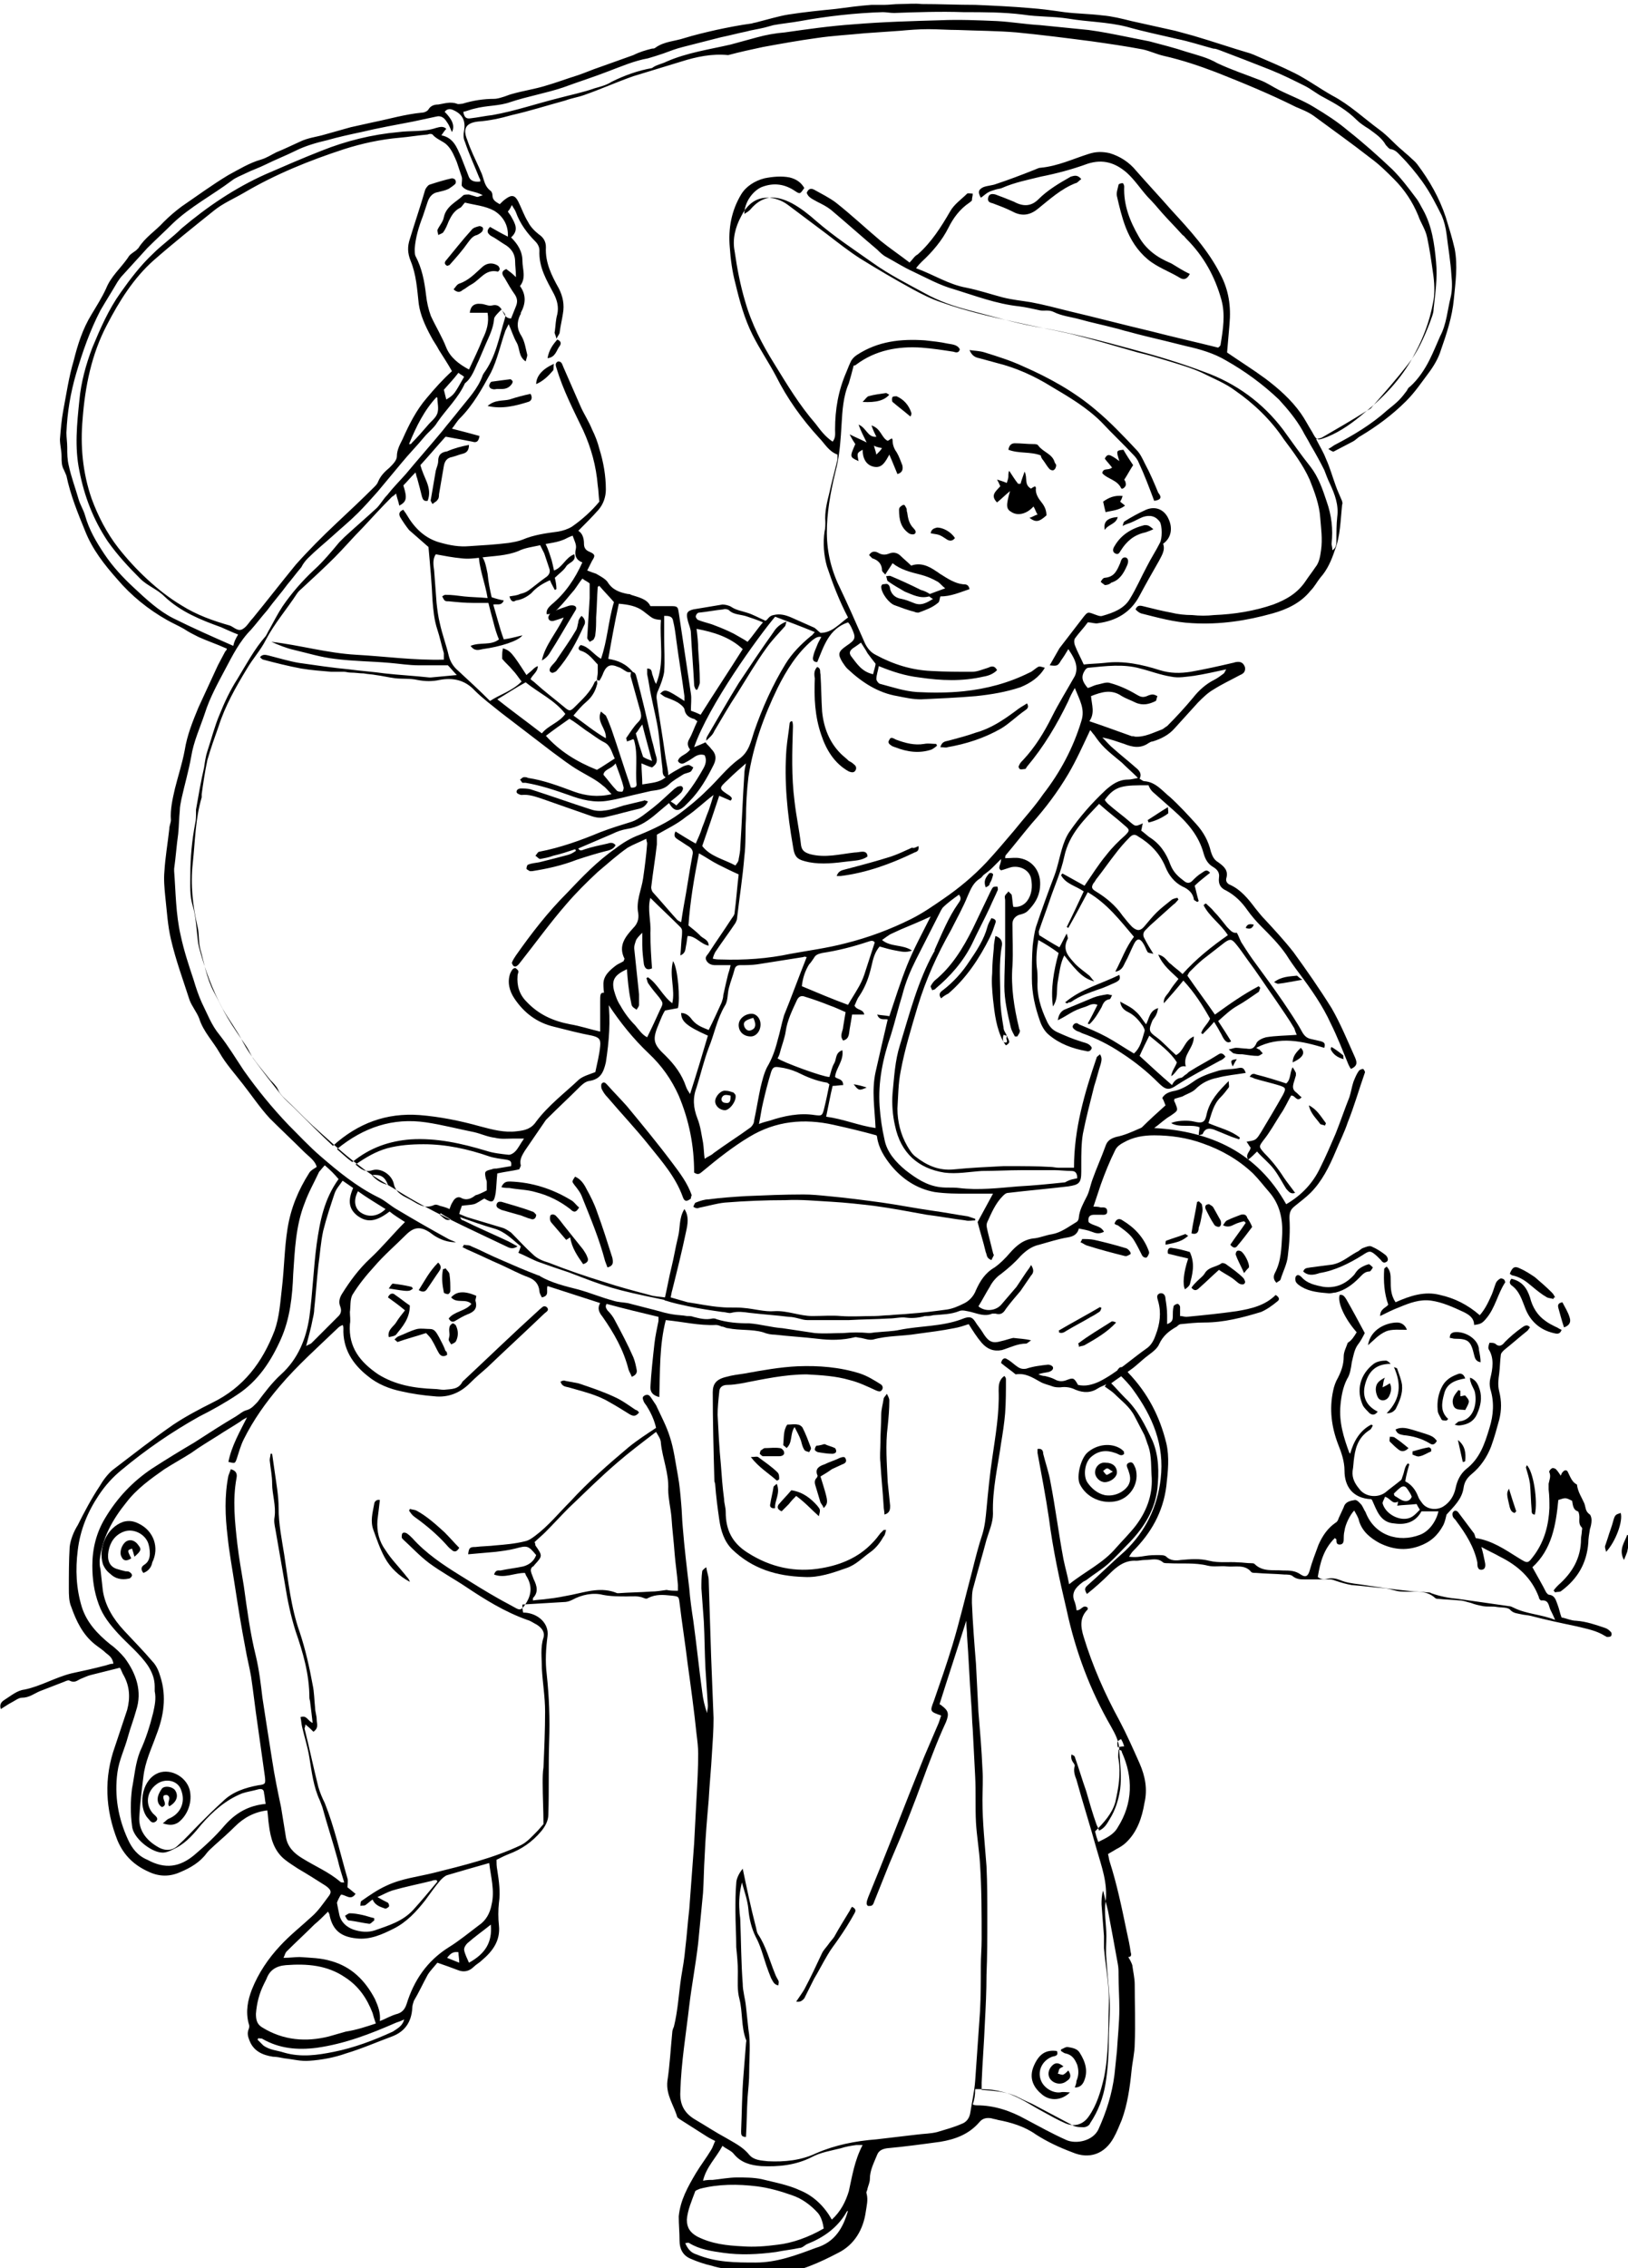 <?xml version="1.0" encoding="utf-8"?>
<!-- Generator: Adobe Illustrator 25.4.1, SVG Export Plug-In . SVG Version: 6.00 Build 0)  -->
<svg version="1.1" id="Ebene_1" xmlns="http://www.w3.org/2000/svg" xmlns:xlink="http://www.w3.org/1999/xlink" x="0px" y="0px"
	 viewBox="0 0 201 279.9" style="enable-background:new 0 0 201 279.9;" xml:space="preserve">
<g>
	<path d="M90.8,280.1c-1-0.1-2-0.2-2.9-0.5c-0.9-0.2-1.8-0.5-2.7-0.9c-0.9-0.4-1.3-1.2-1.3-2.2c0-1-0.1-2-0.1-3
		c0.2-2,1.1-3.6,2.1-5.3c0.6-1,1.3-1.9,1.9-2.9c0.2-0.3,0.3-0.7,0.5-1.1c-0.4-0.2-0.8-0.4-1.1-0.6c-1.1-0.7-2.2-1.4-3.3-2.1
		c-0.1-0.1-0.3-0.2-0.3-0.3c-0.4-1.4-1.4-2.7-1.2-4.4c0.3-2,0.4-4,0.6-6c0-0.2,0.1-0.5,0.2-0.7c0.5-2,0.6-4.1,0.9-6.1
		c0.2-1.2,0.4-2.3,0.5-3.5c0.2-1.6,0.3-3.2,0.5-4.9c0.2-2.7,0.4-5.4,0.6-8.1c0.1-1.9,0.2-3.8,0.3-5.7c0.1-1.8,0.2-3.6,0.2-5.4
		c0-0.8-0.1-1.6-0.2-2.4c-0.3-2.9-0.7-5.8-1.1-8.7c-0.3-2.5-0.7-5-1-7.5c-0.1-0.8-0.1-0.8-1-0.9c-1-0.1-1.9-0.2-2.9,0.3
		c-0.1,0.1-0.3,0.1-0.5,0c-0.7-0.3-1.4-0.2-2.1-0.2c-1,0-2,0-3-0.2c-1.2-0.3-2.6,0-3.7,0.6c-0.4,0.2-0.7,0.3-1.2,0.3
		c-1.7,0.1-3.3,0.2-5,0.3c0,0.4,0,0.7,0.1,1c0,0,0.1,0,0.2,0c1.6,0.1,3,1.3,2.8,2.9c-0.2,1.5-0.3,3.1-0.1,4.7
		c0.3,2.8,0.4,5.5,0.3,8.3c-0.1,3,0,6-0.1,9c0,0.8-0.4,1.5-0.9,2.1c-1.1,1.3-2.4,2.2-4,2.8c-0.5,0.2-0.9,0.4-1.5,0.7
		c0,0.4,0,0.8,0.1,1.3c0.2,1.3,0.4,2.7,0.2,4c-0.1,0.9-0.1,1.9,0,2.8c0.2,1.9-0.8,3.2-2.1,4.3c-0.3,0.3-0.7,0.5-1,0.8
		c-0.6,0.6-1.3,0.7-2,0.4c-0.8-0.3-1.6-0.6-2.5-0.9c-0.4,0.5-0.9,1-1.2,1.5c-0.6,1.1-1.1,2.2-1.7,3.2c-0.1,0.3-0.2,0.6-0.2,0.9
		c-0.1,1.7-0.9,2.9-2.5,3.5c-1.9,0.7-3.7,1.5-5.7,2.1c-1.4,0.5-3,0.8-4.5,0.9c-1,0.1-2.1-0.2-3.1-0.3c-0.5-0.1-1-0.2-1.4-0.2
		c-1.3-0.2-2.4-0.7-2.9-2c-0.2-0.5-0.3-0.9-0.1-1.4c0.1-0.2,0.1-0.5,0-0.7c-0.4-1.5-0.1-2.9,0.4-4.2c0.8-2,2-3.8,3.5-5.4
		c1.2-1.3,2.6-2.4,3.9-3.6c0.8-0.7,1.4-1.6,2-2.4c0.5-0.6,0.4-0.9-0.3-1.4c-1.1-0.7-2.2-1.4-3.4-2.1c-0.6-0.4-1.1-0.7-1.6-1.1
		c-1.4-1.1-1.8-2.7-2-4.3c-0.1-0.6-0.1-1.2-0.2-1.8c-1.6,0.2-2.9,0.9-4,2c-0.8,0.8-1.6,1.5-2.5,2.3c-0.3,0.3-0.7,0.6-1,1
		c-0.8,1.1-2,1.8-3.2,2.3c-1.3,0.6-2.6,0.6-3.9,0c-1.8-0.8-3.1-2-3.9-3.9c-1.5-3.8-1.7-7.7-0.3-11.6c0.5-1.5,1-3,1.5-4.5
		c0.4-1.5,0.3-2.9-0.4-4.2c-0.2-0.3-0.3-0.7-0.5-1c-1.2,0.3-2.4,0.6-3.6,0.9c-0.4,0.1-0.8,0.3-1.3,0.5c-0.4,0.2-0.7,0.5-1.3,0.2
		c-0.1-0.1-0.4,0-0.6,0.1c-1,0.4-2.1,0.8-3.1,1.2c-0.7,0.3-1.3,0.8-2.2,0.8c-0.4,0-0.9,0.4-1.3,0.6c-0.4,0.2-0.8,0.5-1.3,0.8
		c-0.2-0.6,0.1-0.9,0.4-1.1c0.8-0.5,1.6-1.2,2.5-1.3c2-0.4,3.8-1.5,5.8-2c1.4-0.3,2.8-0.6,4.3-1c0.3-0.1,0.6-0.2,0.9-0.2
		c-0.1-0.7-0.5-1-0.9-1.3c-0.4-0.4-0.9-0.7-1.4-1.1c-1.5-1.2-2.3-2.9-2.9-4.6c-0.3-0.7-0.3-1.5-0.3-2.3c0-1.7,0-3.4,0.1-5.1
		c0.1-0.9,0.5-1.9,1-2.7c0.8-1.6,1.7-3.3,2.7-4.8c0.4-0.7,1-1.5,1.6-2c2.5-1.9,4.9-3.8,7.5-5.6c1.5-1,3.2-1.9,4.8-2.7
		c3.9-1.9,6.2-5,7.7-8.9c0.6-1.7,0.7-3.5,0.9-5.2c0.3-2.5,0.3-4.9,0.7-7.4c0.4-2.5,1.3-4.7,2.7-6.9c0.2-0.3,0.6-0.5,0.9-0.7
		c-0.2-0.8-1-1.3-1.6-1.9c-1.4-1.4-2.8-2.7-4.2-4.1c-1.2-1.3-2.2-2.8-3.3-4.2c-1-1.3-2.1-2.5-2.9-3.9c-0.8-1.4-2-2.6-2.5-4.2
		c-0.3-0.8-0.9-1.5-1.2-2.3c-0.8-2.5-1.7-4.9-2.3-7.5c-0.4-1.7-0.5-3.5-0.7-5.3c-0.1-1-0.2-2.1-0.1-3.1c0.1-1.7,0.4-3.4,0.6-5.2
		c0-0.4,0.2-0.8,0.2-1.1c-0.1-1.3,0.2-2.6,0.5-3.9c0.4-1.6,0.9-3.1,1.2-4.7c0.3-1.9,1-3.6,1.7-5.3c0.8-1.7,1.6-3.5,2.4-5.2
		c0.3-0.6,0.6-1.1,0.9-1.7C28.1,80.1,28,80,27.9,80c-1.1-0.5-2.3-0.9-3.4-1.4c-0.6-0.3-1.2-0.6-1.8-1c-0.7-0.4-1.4-0.7-2.1-1.1
		c-2.3-1.3-4.4-3-6.1-5c-1.6-1.8-3.1-3.7-4-6c-0.9-2.2-1.8-4.4-2.3-6.8C8.1,58.5,8,58.2,7.9,58c-0.3-0.5-0.3-1.1-0.3-1.7
		c0-0.7-0.2-1.4-0.2-2.1c0.1-1.2,0.2-2.4,0.4-3.5c0.4-2.1,0.7-4.2,1.3-6.2c0.5-2,1.1-3.9,2.2-5.7c0.6-1,1.3-2.1,1.8-3.2
		c0.6-1.5,1.8-2.5,2.7-3.8c0.2-0.4,0.6-0.6,1-0.9c0.1-0.1,0.2-0.2,0.3-0.3c0.8-1.3,2.1-2.1,3.1-3.2c0.7-0.7,1.4-1.3,2.2-1.9
		c1.9-1.3,3.8-2.7,5.8-3.9c1.3-0.7,2.6-1.5,4-1.9c0.7-0.2,1.3-0.6,1.9-0.9c1-0.4,2-0.9,2.9-1.3c1-0.5,2.1-0.6,3.1-0.9
		c1.1-0.3,2.1-0.6,3.2-0.9c0.9-0.2,1.8-0.4,2.7-0.6c2-0.4,4-1,6.1-1.2c0.3,0,0.7-0.2,0.8-0.4c0.3-0.5,0.8-0.6,1.2-0.6
		c0.7-0.1,1.5-0.4,2.3-0.1c0.2,0.1,0.5,0,0.7,0c1.3-0.4,2.6-0.6,3.9-0.6c0.3,0,0.7-0.1,1-0.2c0.4-0.1,0.8-0.3,1.2-0.4
		c1.4-0.4,2.8-0.6,4.1-1c1.4-0.4,2.7-0.9,4-1.3c0.9-0.3,1.8-0.7,2.7-1c1.4-0.5,2.8-1,4.2-1.5C79,6.4,79.7,6.2,80.5,6
		c0.1,0,0.3,0,0.4-0.1c1.1-0.8,2.4-0.8,3.6-1.2c1.3-0.4,2.6-0.7,3.9-1c1.4-0.3,2.9-0.6,4.4-0.8c0.3-0.1,0.5-0.1,0.8-0.2
		c1.2-0.3,2.5-0.7,3.7-0.9c1.9-0.3,3.9-0.5,5.9-0.7c1.5-0.2,3-0.4,4.4-0.5c0.5,0,1,0,1.6,0c0.6,0,1.2-0.1,1.9-0.1
		c0.9,0,1.8-0.1,2.7,0c2.2,0,4.4,0.1,6.6,0.1c2.3,0.1,4.5,0.2,6.8,0.4c1.4,0.1,2.8,0.3,4.2,0.5c1.6,0.2,3.1,0.2,4.7,0.4
		c1.2,0.1,2.4,0.4,3.6,0.7c1.8,0.4,3.6,0.8,5.4,1.2c0.7,0.2,1.5,0.4,2.2,0.6c2.4,0.7,4.7,1.5,7.1,2.2c0.2,0.1,0.3,0.1,0.5,0.2
		c1.6,0.7,3.3,1.4,4.9,2.2c1.6,0.8,3.1,1.9,4.7,2.8c2.1,1.1,3.9,2.8,5.8,4.2c1.1,0.8,1.9,1.8,2.9,2.6c0.3,0.3,0.6,0.5,0.9,0.8
		c0.3,0.3,0.6,0.5,0.9,0.9c1.5,2,2.7,4.1,3.5,6.5c0.4,1.3,0.8,2.6,1.1,3.9c0.4,2.1,0.1,4.1-0.1,6.2c-0.2,2.2-0.9,4.3-1.6,6.3
		c-0.3,1-0.9,2-1.5,2.8c-0.9,1.2-1.7,2.4-2.8,3.5c-1.7,1.7-3.6,3.1-5.6,4.3c-0.4,0.2-0.6,0.5-1,0.7c-0.8,0.4-1.5,0.8-2.3,1.2
		c-0.1,0.1-0.4-0.1-0.7-0.3c0.4-0.2,0.6-0.4,0.8-0.5c2.3-1.2,4.5-2.5,6.5-4.3c0.5-0.4,1-0.8,1.4-1.2c0.4-0.4,0.7-0.8,1-1.2
		c0.1-0.2,0.2-0.4,0.4-0.5c1-0.9,1.8-2.1,2.4-3.3c0.5-1,0.9-2,1.3-2.9c0.8-1.5,0.9-3.2,1.3-4.8c0.2-0.8,0.2-1.8,0.1-2.7
		c-0.1-1.7-0.4-3.4-0.6-5.1c-0.1-0.8-0.3-1.6-0.6-2.3c-0.7-1.4-1.4-2.8-2.4-4.2c-0.8-1.1-1.7-2.2-2.7-3.2c-0.3-0.3-0.6-0.7-1.2-0.8
		c-0.2,0-0.4-0.3-0.6-0.5c-0.5-0.9-1.3-1.4-2.1-2c-0.5-0.3-1.1-0.7-1.5-1.1c-1.2-1.2-2.6-2-4.1-2.8c-0.8-0.4-1.5-1-2.3-1.4
		c-1.4-0.7-2.8-1.4-4.3-2c-2-0.8-4.1-1.6-6.2-2.4c-0.3-0.1-0.5-0.2-0.8-0.2c-1.5-0.4-3-0.9-4.5-1.2c-2.1-0.5-4.1-0.9-6.2-1.5
		c-2.4-0.6-4.8-0.6-7.2-1c-1.9-0.3-3.7-0.2-5.6-0.5c-2.4-0.3-4.8-0.3-7.3-0.3c-2.9-0.1-5.8,0-8.6,0.1c-0.5,0-1-0.1-1.4-0.1
		c-3.4,0.1-6.9,0.5-10.2,1.1c-1.1,0.2-2.2,0.3-3.3,0.5c-0.4,0.1-0.7,0.2-1.1,0.3c-0.8,0.2-1.6,0.3-2.3,0.5c-1,0.2-2.1,0.5-3.1,0.7
		c-1.6,0.4-3.1,0.8-4.7,1.2c-0.8,0.2-1.6,0.5-2.4,0.8c-0.6,0.2-1.2,0.4-1.9,0.6c-1.7,0.3-3.3,1-4.9,1.6c-1.8,0.7-3.7,1.3-5.6,2
		c-2.1,0.7-4.4,1.1-6.5,1.8c-1.4,0.5-2.9,0.4-4.4,0.8c-0.5,0.1-0.9,0.3-1.4,0.4c0.1,0.6,0.3,0.9,0.9,0.8c0.9-0.1,1.8-0.3,2.7-0.4
		c2.8-0.5,5.4-1.4,8.2-2.1c1.5-0.4,3-0.7,4.4-1.2c0.7-0.2,1.5-0.4,2.1-0.8c1.6-0.8,3.3-1.4,5-1.7C81,8,81.7,7.9,82.3,7.6
		c2.5-1.1,5.3-1.5,7.9-2.1c1.1-0.3,2.2-0.6,3.3-0.9c1.1-0.3,2.2-0.5,3.4-0.6c2.8-0.4,5.6-0.8,8.5-1c3.6-0.3,7.2-0.4,10.7-0.5
		c2.3-0.1,4.7,0,7,0.1c1.8,0.1,3.5,0.4,5.3,0.5c2,0.2,4,0.4,6,0.6c1.5,0.2,3,0.5,4.5,0.8c1,0.2,2,0.4,3,0.6c1.5,0.4,3.1,0.8,4.6,1.3
		c1.3,0.4,2.6,0.7,3.8,1.4c1.7,0.8,3.5,1.4,5.3,2.1c0.8,0.3,1.5,0.8,2.3,1.2c1.4,0.7,3,1.3,4.3,2.1c1.5,0.9,2.9,1.8,4.2,2.9
		c1.9,1.5,3.7,3.1,5.5,4.8c1.1,1.1,2,2.3,2.9,3.5c0.4,0.5,0.6,1,0.9,1.5c1.1,2,1.4,4.2,1.6,6.4c0.2,2-0.1,3.9-0.3,5.8
		c0,0.6-0.3,1.2-0.5,1.8c-0.7,1.8-1.5,3.6-2.7,5.1c-1.4,1.8-2.9,3.5-4.4,5.2c-0.1,0.2-0.3,0.3-0.5,0.4c-1.9,1.2-3.8,2.3-5.7,3.4
		c-0.2,0.1-0.4,0.1-0.7,0.2c0.4,0.8,0.9,1.6,1.2,2.4c0.5,1.1,0.8,2.2,1.2,3.3c0.2,0.6,0.5,1.2,0.7,1.7c0.1,0.2,0.2,0.5,0.1,0.7
		c-0.2,1.9-0.2,3.8-0.9,5.6c-0.4,1.2-0.9,2.4-1.8,3.4c-0.4,0.5-0.7,1.1-1.2,1.6c-1.2,1.5-2.9,2.3-4.7,2.8c-3.2,0.9-6.5,1.4-9.9,1.2
		c-2.2-0.1-4.3-0.7-6.3-1.2c-0.3-0.1-0.5-0.3-0.7-0.5c0.2-0.5,0.5-0.5,0.9-0.4c1.2,0.3,2.4,0.6,3.5,0.8c0.8,0.2,1.7,0.3,2.6,0.3
		c0.9,0.1,1.8,0.1,2.7,0c2.5-0.1,5-0.5,7.3-1.3c1.6-0.6,3-1.4,4-2.9c0.4-0.6,0.8-1.1,1.2-1.7c0.5-0.6,0.6-1.4,0.7-2.1
		c0.2-1.4,0-2.7-0.1-4c-0.1-1.6-0.7-3.2-1.3-4.7c-0.8-1.8-2-3.4-3.2-5c-1.6-2.4-3.7-4.4-6-6c-1.2-0.9-2.7-1.5-4.1-2.2
		c-1.3-0.6-2.7-1-4-1.4c-1.3-0.4-2.6-0.8-3.9-1.1c-2.8-0.8-5.5-1.6-8.3-2.3c-2.2-0.5-4.4-0.9-6.6-1.4c-3.2-0.7-6.3-1.4-9.4-2.5
		c-1.2-0.4-2.4-1-3.5-1.6c-2.2-1.2-4.4-2.5-6.5-3.8c-1.4-0.9-2.8-2-4.1-3c-1.6-1.2-3.2-2.4-4.8-3.6c-0.8-0.6-1.7-0.9-2.6-0.9
		c-1.6,0-2.6,1.1-3.2,2.3c-0.7,1.3-1.1,2.8-0.8,4.3c0.3,2.1,0.7,4.2,1.3,6.2c0.8,2.8,2.1,5.3,3.6,7.7c1.6,2.6,3.1,5.1,5.1,7.4
		c0.6,0.8,1.2,1.6,2.1,2.2c0.4-0.5,0.3-1,0.3-1.5c0-2.5,0.4-4.8,1.4-7.1c0.2-0.5,0.4-1,0.6-1.4c0.2-0.3,0.4-0.5,0.7-0.7
		c2.6-1.7,5.4-2,8.4-1.8c0.9,0.1,1.9,0.2,2.8,0.4c0.5,0.1,1.2,0.1,1.5,0.7c-0.1,0.5-0.5,0.4-0.8,0.3c-1.3-0.2-2.6-0.4-3.9-0.5
		c-2.9-0.2-5.7,0.3-8.1,2.1c-0.1,0.1-0.2,0.1-0.3,0.1c-0.2,0.8-0.4,1.5-0.6,2.2c-0.7,1.6-0.8,3.4-0.9,5.1c-0.1,1.7-0.2,3.4-0.6,5.2
		c-0.6,2.4-1.1,4.8-1.2,7.3c-0.1,2.5,0.3,4.7,1.3,7c1.2,2.5,2.3,5,3.4,7.5c0.3,0.6,0.7,1.1,1.3,1.4c2.2,1.2,4.5,1.9,6.9,2
		c1.7,0.1,3.3,0.1,5,0.1c0.7,0,1.3-0.3,2-0.5c0.4-0.2,0.8-0.3,1.1,0.3c-0.5,0.5-1.1,0.7-1.7,0.8c-2.6,0.6-5.2,0.5-7.9,0.1
		c-1.7-0.2-3.3-0.7-5-1.4c-0.1,0.6-0.3,1.1-0.3,1.6c0,0.2,0.3,0.6,0.5,0.6c1.5,0.4,3,0.9,4.5,1c1.9,0.1,3.9,0.1,5.8-0.1
		c2.8-0.3,5.5-1,8.1-2.3c0.3-0.1,0.6-0.4,0.9-0.6c0.3-0.2,0.3-0.2,1,0c-0.7,1.2-1.8,1.9-3,2.4c-1.8,0.6-3.6,0.9-5.5,1.1
		c-2.3,0.2-4.6,0.3-6.8,0.4c-1,0-1.9-0.2-2.9-0.4c-2.4-0.4-4.4-1.7-6.2-3.4c-0.2-0.2-0.4-0.5-0.6-0.8c-0.6-1-0.5-1.3,0.5-2
		c1.2-0.8,1.2-1,0.6-2.3c-0.1-0.2-0.2-0.4-0.4-0.6c-2.4,0.8-3,3-3.8,4.9c-0.5,0-0.6-0.3-0.5-0.7c0.1-0.5,0.3-0.9,0.5-1.4
		c0.1-0.3,0.3-0.6,0.5-1c-0.5-0.1-0.8,0.2-1.1,0.4c-1.9,1.6-3.2,3.7-4.3,5.9c-1.7,3.5-3,7.1-3.6,11c-0.2,1.7-0.3,3.4-0.3,5.1
		c-0.1,1.6,0,3.1-0.2,4.7c-0.2,2.5-0.6,5-0.9,7.6c0,0.2-0.1,0.4-0.2,0.6c-0.8,1.2-1.7,2.4-2.5,3.6c-0.1,0.2-0.2,0.4-0.3,0.8
		c0.4,0.1,0.7,0.1,1,0.1c2.9,0.1,5.8-0.1,8.6-0.7c2.2-0.4,4.5-0.7,6.8-1.3c2.8-0.7,5.5-1.7,8.1-3c1.4-0.7,2.7-1.6,4-2.5
		c1.9-1.3,3.7-2.8,5.3-4.5c1.2-1.3,2.3-2.6,3.4-3.9c1.2-1.5,2.5-2.9,3.6-4.5c2.1-2.7,3.7-5.7,4.7-9c0.5-1.5-0.2-2.6-0.8-4.1
		c-0.4,0.7-0.6,1.1-0.8,1.6c-1.4,2.9-3,5.6-5.1,8.1c-0.1,0.1-0.1,0.3-0.3,0.3c-0.2,0-0.4,0.1-0.6,0c-0.1-0.1-0.2-0.3-0.1-0.4
		c0.1-0.3,0.3-0.5,0.5-0.7c1.5-1.6,2.6-3.4,3.6-5.4c0.8-1.6,1.8-3.2,2.7-4.8c0.2-0.3,0.3-0.7,0.3-1.1c0-0.8-0.4-1.5-1-2.4
		c-0.3,0.5-0.6,1-0.9,1.4c-0.4,0.7-0.5,0.7-1.4,0.6c0.4-0.7,0.8-1.4,1.2-2.1c1-1.3,2-2.6,3-3.9c0.5-0.6,0.5-0.6,1.3-0.3
		c0.3,0.1,0.7,0.3,1,0.2c1.4-0.4,2.7-0.9,3.4-2.1c0.8-1.3,1.4-2.7,2.1-4c0.5-1,1.1-1.9,1.6-2.9c0.3-0.5,0.3-2.1,0-2.6
		c-0.5-0.7-1.2-0.9-2.1-0.6c-0.5,0.2-1,0.5-1.5,0.7c-0.3,0.1-0.6,0.2-1,0.4c0.1-0.3,0.1-0.5,0.3-0.6c0.8-0.5,1.7-1,2.6-1.4
		c1.2-0.5,2.3,0,2.8,1.2c0.5,1.1,0.3,2.3-0.7,3c0.3,0.8-0.2,1.5-0.5,2.1c-0.8,1.4-1.6,2.8-2.4,4.3c-1.1,2.1-2.9,3.1-5.1,3.4
		c-0.4,0.1-0.8-0.1-1.3-0.1c-0.5,0.7-1.1,1.3-1.6,2c-0.1,0.2-0.1,0.5,0,0.8c0.3,0.8,0.7,1.5,1.1,2.4c0.8-0.1,1.7-0.1,2.6-0.2
		c2.3-0.3,4.6,0.2,6.8,0.9c1.3,0.4,2.5,0.4,3.8,0.2c1.7-0.3,3.5-0.7,5.2-1.1c0.1,0,0.3-0.1,0.4-0.1c0.6-0.1,0.9,0.1,1.1,0.6
		c0.1,0.5-0.1,0.8-0.6,1c-1.1,0.6-2.2,1.1-3.3,1.8c-0.7,0.4-1.3,1-1.9,1.6c-1,1.1-2,2.2-2.9,3.2c-0.7,0.8-1.7,1.3-2.7,1.6
		c-0.2,0-0.3,0.1-0.5,0.2c-1,0.7-2,0.5-3,0.1c-0.9-0.3-1.7-0.6-2.7-0.8c0.5,0.5,0.9,1,1.4,1.4c0.9,0.8,1.8,1.5,2.7,2.3
		c0.5,0.4,0.8,0.8,0.5,1.4c0.2,0.1,0.4,0.3,0.6,0.3c1.4,0.1,2.2,1.2,3.2,2c1.1,1,2.2,2.2,3.2,3.3c0.9,1,1.5,2.1,1.8,3.4
		c0.2,0.6,0.4,1,0.9,1.3c0.7,0.5,1.3,1,1,2c-0.1,0.4,0.2,0.7,0.5,0.8c1.3,0.6,2.2,1.7,3.1,2.9c0.4,0.5,0.8,1,1.2,1.4
		c1.2,1.3,2.4,2.6,3.5,4c1.6,2.2,3.2,4.5,4.7,6.9c1.1,1.9,2,4.1,2.9,6.1c0.2,0.5,0.4,1-0.5,1.4c-0.1-0.1-0.2-0.3-0.3-0.5
		c-0.7-1.7-1.4-3.5-2.2-5.1c-1-2.2-2.4-4.2-3.9-6.2c-0.6-0.8-1.1-1.5-1.6-2.3c-0.9-1.3-2-2.4-3.1-3.5c-0.6-0.6-1.2-1.3-1.7-2
		c-0.7-1-1.5-1.8-2.6-2.4c-0.7-0.3-1-0.8-0.9-1.6c0.1-0.6-0.2-1-0.7-1.3c-0.7-0.4-1-1-1.2-1.7c-0.6-2.2-2-3.8-3.7-5.3
		c-0.9-0.8-1.7-1.5-2.6-2.3c-0.2-0.2-0.4-0.5-0.5-0.8c-3.1,0-4.1,0-5.4,1.8c0.1,0.2,0.3,0.4,0.4,0.5c0.9,0.8,1.9,1.5,2.8,2.3
		c0.6,0.5,0.6,0.5,1.5,0.1c-0.1,0.3-0.1,0.5-0.2,0.9c0.3,0.2,0.6,0.5,1,0.8c1.3,0.8,2.1,2,2.6,3.4c0.4,1,1,1.5,1.8,2.1
		c0.3,0.2,0.6,0.2,0.9-0.1c0.4-0.4,0.7-0.7,1.2-1c0.3-0.2,0.6-0.5,1,0c-0.6,0.5-1.3,1-1.9,1.6c0.2,0.7,0.3,1.3,0.5,1.9
		c-0.1,0-0.1,0.1-0.2,0.1c-0.1-0.1-0.4-0.2-0.4-0.3c-0.1-0.8-0.7-1.3-1.4-1.6c-1-0.5-1.7-1.4-2.1-2.4c-0.7-1.7-1.9-2.9-3.4-3.8
		c-0.4-0.3-0.7-0.2-1,0.1c-0.7,0.7-1.3,1.4-1.9,2.2c-0.7,0.9-1.4,1.9-2.1,2.8c-0.2,0.2-0.3,0.5-0.5,0.7c-0.3,0.5-0.2,0.7,0.3,1
		c1.3,0.8,2.4,1.7,3.3,3c0.4,0.5,0.8,1,1.2,1.4c0.6,0.5,1,0.5,1.5-0.1c0.5-0.6,1-1.2,1.5-1.7c0.6-0.6,1.3-1.1,1.9-1.6
		c0.2-0.1,0.5-0.2,0.7-0.2c0,0.1,0.1,0.2,0.1,0.2c-0.2,0.2-0.4,0.5-0.6,0.6c-1,0.9-1.9,1.7-2.9,2.6c-0.2,0.2-0.4,0.4-0.6,0.6
		c-0.3,0.3-0.3,0.7-0.1,1c0.3,0.6,0.6,1.1,1.1,1.9c-0.4-0.1-0.6-0.1-0.7-0.2c-0.2-0.3-0.3-0.7-0.5-1c-0.4-0.7-0.8-0.8-1.2,0
		c-0.4,0.8-0.7,1.6-1.1,2.3c-0.2,0.4-0.4,1-1.2,1.1c0.8-1.5,1.3-3,2.3-4.3c-1.7-2-3.3-4.1-5.7-5.5c-0.8,1.5-1.6,3-2.4,4.4
		c-0.1,0-0.1-0.1-0.2-0.1c0.7-1.4,1.4-2.9,2.1-4.4c-1-0.7-2.2-0.9-2.8-2c0.1-0.1,0.1-0.2,0.2-0.2c0.9,0.5,1.8,1,2.7,1.5
		c0.9-1.3,1.7-2.6,2.7-3.8c0.7-0.9,1.5-1.7,2.3-2.4c0.6-0.6,0.6-0.7,0-1.2c-1-0.9-2.1-1.7-3.2-2.7c-1.8,1.9-3.7,3.7-4.3,6.5
		c-0.4,1.9-1.2,3.6-1.8,5.4c-0.4,1.2-0.9,2.5-1.3,3.7c-0.1,0.2,0,0.4,0,0.6c0.8,0.5,1.6,1,2.5,1.5c0.3-0.5,0.5-1,0.9-1.7
		c0.1,0.4,0.2,0.6,0.1,0.7c-0.7,1.4,0.2,2.2,1,3.1c0.5,0.5,1.1,0.9,1.7,1.4c0.2,0.2,0.3,0.4,0.6,0.7c-1.2-0.3-2-1-3.7-3.2
		c-0.5,1-0.6,2.1-0.8,3.2c-0.2,1,0.1,2.1-0.6,3.1c-0.3-2.2,0.1-4.4,0.7-6.6c-0.8-0.6-1.6-1.1-2.5-1.6c-0.2,1.1-0.3,2.2-0.2,3.3
		c0.1,0.6,0.1,1.2,0.1,1.8c-0.1,1.7,0.4,3.3,1.1,4.8c0.3,0.7,0.7,1.2,1.4,1.5c0.9,0.4,1.8,0.8,2.8,1.1c0.5,0.2,1.1,0.2,1.4,0.8
		c-0.1,0.4-0.4,0.5-0.7,0.4c-1.7-0.3-3.3-0.9-4.6-2c-0.5-0.4-0.9-1.1-1.1-1.7c-0.6-1.7-1-3.4-1-5.3c0-1.3,0-2.7,0.1-4
		c0.1-0.8,0.2-1.6,0.4-2.3c0.7-2.1,1.5-4.3,2.3-6.4c0.4-1.1,0.6-2.2,0.9-3.2c0.2-0.7,0.5-1.5,0.9-2.1c1.3-1.9,2.8-3.6,4.5-5.2
		c0.8-0.7,1.6-1.3,2.8-1.3c0.3,0,0.7-0.1,1.2-0.2c-0.7-0.7-1.4-1.3-2-1.9c-0.7-0.6-1.5-1.2-2.1-1.8c-0.5-0.5-0.9-1-1.3-1.6
		c-0.2-0.2-0.3-0.4-0.5-0.6c-0.9,1.9-1.7,3.7-2.7,5.4c-1.3,2.2-2.8,4.2-4.5,6.1c-1.1,1.3-2.1,2.6-3.2,3.9c-0.1,0.1-0.1,0.3-0.1,0.4
		c0.7,0,1.3-0.1,1.8,0c1.7,0.3,2.7,1.8,2.5,3.6c-0.1,1.2-0.7,2.1-1.5,2.9c-0.3,0.3-0.7,0.4-1.1,0.5c-0.5,0.2-0.8,0.6-0.8,1.1
		c0,1.7,0.1,3.5,0,5.2c-0.2,2.6,0.2,5.1,0.8,7.6c0,0.2,0.2,0.4,0.1,0.5c0,0.2-0.2,0.4-0.3,0.6c-0.1,0-0.2,0-0.3,0
		c-0.2-0.4-0.4-0.7-0.5-1.1c-0.4-1.7-0.8-3.4-0.8-5.1c0-1.7,0.1-3.4,0.1-5.1c0-1.8,0-3.7,0-5.5c0-0.2-0.1-0.4,0-0.6
		c0.1-0.2,0.3-0.3,0.4-0.5c0.1,0.1,0.3,0.3,0.4,0.4c0.1,0.5,0.1,1,0.2,1.5c0.7,0.1,1.3-0.2,1.7-0.7c0.6-0.8,0.7-1.8,0.5-2.8
		c-0.2-1-1.3-1.6-2.4-1.4c-0.4,0.1-0.9,0.3-1.3,0.4c-0.5-0.3,0-0.7,0-1.4c-0.5,0.5-0.8,0.8-1.1,1.1c-0.3,0.3-0.7,0.6-1.1,0.9
		c-0.1,0.1-0.2,0.3-0.4,0.4c-0.8,0.5-1.1,1.2-1.5,2.1c-0.6,1.5-1.4,2.9-2.1,4.3c-1.7,3-3.1,6.1-4.1,9.4c-0.8,2.7-1.6,5.3-2.1,8
		c-0.3,1.5-0.3,3-0.4,4.6c0,1.6,0.4,3.2,1.2,4.6c0.3,0.5,0.6,1,1,1.3c1.4,1.1,2.9,1.8,4.8,1.6c2-0.2,4.1-0.3,6.1-0.4
		c0.2,0,0.5,0,0.7,0c1.7,0,3.4,0,5.1,0.1c0.3,0,0.7,0.1,1,0.1c0.6,0,1.2,0,1.9,0c0-4.8,1.3-9.2,2.8-13.6c0-0.1,0.2-0.2,0.4-0.4
		c0.3,0.4,0.2,0.8,0.1,1.2c-0.3,0.9-0.5,1.8-0.8,2.7c-0.5,2-1,3.9-1.4,5.9c-0.2,1.2-0.2,2.5-0.2,3.7c0,0.3,0,0.7,0,1
		c0,1.4-0.3,1.6-1.6,1.8c-2.5,0.3-4.9,0.5-7.4,0.8c-0.3,0-0.5,0.2-0.7,0.4c-0.9,0.9-1.4,2.1-1.9,3.2c-0.2,0.4,0,0.9,0.1,1.4
		c0.2,0.8,0.4,1.6,0.6,2.4c0,0.1,0.1,0.2,0.1,0.3c-0.1,0.2-0.2,0.4-0.3,0.6c-0.2-0.1-0.4-0.2-0.5-0.4c-0.1-0.2-0.1-0.4-0.2-0.6
		c-0.3-1.3-0.7-2.5-1-3.7c0.6-1.1,1.2-2.2,1.9-3.5c-1.1,0-2.1,0-3,0c-1.4,0-2.8,0-4.2-0.2c-2.2-0.4-4-1.6-5.4-3.3
		c-0.8-1-1.5-2.1-1.7-3.4c0-0.2-0.1-0.3-0.1-0.3c-1.8-0.5-3.5-0.9-5.3-1.3c-3.6-0.8-7.1-0.5-10.4,1.5c-2,1.2-3.9,2.7-5.7,4.2
		c-0.3,0.2-0.5,0.6-1.1,0.2c0-3.3-0.6-6.4-1.9-9.5c-0.9-2-2.1-3.7-3.7-5.2c-1.9-1.8-3.5-3.8-4.9-5.9c-0.6-0.8-0.7-1.8-0.7-2.7
		c0-1,0.8-1.7,1.6-2.3c0.3-0.2,0.6-0.3,0.9-0.5c0-0.1,0.1-0.2,0.1-0.3c-0.8-1.6,0.1-2.7,1.1-3.8c0.5-0.5,0.7-1.1,0.6-1.8
		c-0.3-1.5,0.4-2.9,0.6-4.3c0.2-1.4,0.4-2.9,0.5-4.3c0-0.2-0.1-0.3-0.1-0.6c-0.8,0.4-1.6,0.7-2.3,1.1c-1.3,0.9-2.5,2-3.7,3
		c-1.4,1.3-2.7,2.6-3.9,4c-2,2.3-3.8,4.8-5.7,7.2c-0.1,0.1-0.2,0.3-0.4,0.4c-0.1,0.1-0.3,0.1-0.4,0c-0.1-0.1-0.2-0.3-0.2-0.4
		c0.1-0.3,0.3-0.6,0.5-0.9c1.9-2.7,3.9-5.3,6.3-7.7c1.9-2,3.7-3.9,6-5.5c0.9-0.7,1.9-1.3,3-1.7c1.7-0.7,3.4-1.5,4.9-2.6
		c1.2-0.9,2.3-1.8,3.3-2.8c1.4-1.3,2.5-2.8,4-3.9c1.3-0.9,1.5-2.2,1.9-3.4c1-2.9,2.3-5.8,3.9-8.4c0.8-1.3,1.9-2.4,3.1-3.4
		c0.2-0.1,0.3-0.3,0.5-0.5c-1.7-0.7-3.3-1.3-4.9-1.9c-2.1,2.5-8.2,10.9-10,16.1c0.5-0.2,1-0.4,1.4-0.6l0,0c0.2,0.3,0.5,0.5,0.7,0.8
		c0.6,0.6,0.7,1.2,0.3,2c-0.8,1.6-1.7,3.2-3,4.5c-0.2,0.2-0.4,0.4-0.6,0.6c-0.8,0.7-1.3,0.6-1.9-0.4c-0.6,0.5-1.3,1.1-1.9,1.6
		c-1,0.8-2,1.4-3.3,1.6c-0.6,0.1-1.2,0.3-1.8,0.6c-1.4,0.6-2.8,1.2-4.2,1.8c0.2,0.4,0.5,0.2,0.8,0.1c0.9-0.3,1.9-0.5,2.8-0.7
		c0.3-0.1,0.7-0.2,1,0.2c-0.2,0.4-0.6,0.6-1.1,0.7c-1.2,0.3-2.5,0.7-3.7,1.1c-1.8,0.7-3.6,1.1-5.5,1.4c-0.1,0-0.2,0-0.3,0
		c-0.1-0.1-0.4-0.2-0.4-0.3c0-0.2,0.1-0.5,0.2-0.5c0.5-0.2,0.9-0.2,1.4-0.3c1.2-0.3,2.4-0.6,3.5-0.9c0.4-0.1,0.7-0.3,1-0.5
		c0-0.1-0.1-0.2-0.1-0.2c-0.9,0.3-1.8,0.6-2.7,0.8c-0.5,0.2-1.1,0.3-1.6,0.4c-0.2,0-0.4-0.3-0.6-0.4c0.2-0.2,0.3-0.5,0.5-0.5
		c2.6-0.5,5.1-1.4,7.5-2.4c1.3-0.5,2.6-0.9,3.9-1.3c0.9-0.3,1.8-1.1,2.6-1.7c0.9-0.7,1.7-1.5,2.6-2.3c0.1-0.1,0.3-0.2,0.4-0.3
		c0.3-0.1,0.6-0.2,0.7,0.1c0.1,0.1-0.1,0.5-0.2,0.6c-0.4,0.4-0.8,0.7-1.3,1.1c0.3,0.2,0.5,0.3,0.7,0.5c1.4-1.4,2.4-2.9,3.3-4.5
		c0.3-0.5,0.5-1.1,0.2-1.7c-0.5-0.2-1,0-1.4,0.3c-0.3,0.2-0.6,0.4-1,0.6c-0.3,0.2-0.7,0.2-0.9-0.2c0.2-0.7,1-0.7,1.5-1.4
		c-0.3-0.4-0.4-0.8-0.1-1.3c0.4-0.7,0.6-1.4,1-2.2c-0.2-0.1-0.3-0.3-0.5-0.3c-0.6-0.2-1-0.5-1.1-1.2c-0.1-0.3-0.5-0.6-0.8-0.8
		c-0.5-0.3-1.1-0.5-1.6-0.7c-0.2-0.1-0.4-0.3-0.6-0.4c0.6-0.6,0.7-0.6,3,0.9c0-0.2,0-0.4,0-0.6c-0.3-2.3-0.7-4.6-1-6.9
		c-0.1-0.8-0.2-1.6-0.4-2.4c-0.1-0.6-0.6-0.6-1.1-0.6c0,0.9,0,1.7,0,2.6c0,1.4,0.1,2.9,0,4.3c-0.1,0.7-0.4,1.5-0.7,2.2
		c-0.2,0.4-0.3,0.8-0.2,1.3c0.3,2.2,0.7,4.4,1,6.6c0.1,0.8,0.3,1.6,0.4,2.4c0,0.2,0,0.4,0,0.6c-0.7-0.1-0.7-0.6-0.7-1.1
		c-0.2-1.5-0.3-3-0.5-4.5c-0.2-1.5-0.6-3-0.9-4.5c-0.2-0.9-0.3-1.8-0.5-2.7c0-0.2,0-0.5,0-0.7c0.7,0,0.5,0.5,0.7,0.9
		c0.1,0.3,0.2,0.7,0.4,1c1.1-2.6,0.4-5.3,0.6-7.9c-1.1-0.1-1-0.2-2.2-1.1c-0.8-0.6-1.8-0.8-3-0.9c-0.5,2.3-0.9,4.5-1.3,6.8
		c1.2,0.2,2.2,0.6,3.1,1.7c-0.4-0.1-0.6,0-0.8-0.1c-0.4-0.2-0.7-0.5-1.1-0.6c-0.9-0.4-1.4-0.2-1.8,0.7c-0.1,0.3-0.3,0.7-0.5,1
		c-0.1,0-0.2-0.1-0.3-0.1c0-0.3,0.1-0.6,0.1-0.9c0-0.3,0-0.6,0-1c-0.6-0.6-1.1-1.4-2.1-1.7c-0.3-0.1-0.4-0.4,0-0.7
		c1,0.2,1.5,1.1,2.5,1.7c0.8-2.3,0.9-4.7,1.6-7c-0.6-0.7-1.2-1.3-1.8-2c-0.1,0-0.1,0.1-0.2,0.1c-0.1,1.3-0.1,2.5-0.2,3.8
		c0,0.7,0,1.4-0.1,2.1c0,0.2-0.1,0.4-0.2,0.6c-0.1,0.1-0.3,0.2-0.5,0.3c-0.1-0.2-0.3-0.3-0.3-0.5c0.1-1.6,0.2-3.3,0.3-4.9
		c0-0.6,0-1.2,0-1.8c-0.2-0.2-0.5-0.3-0.9-0.6c-0.4,0.5-0.7,1-1,1.4c-0.7,0.8-1.3,1.6-2.1,2.4c-0.3,0.3-0.7,0.6-1.3,0.6
		c-0.1-0.6,0.3-0.9,0.6-1.2c1.7-1.4,2.9-3.2,3.8-5.2c-0.8-0.3-1-0.9-0.8-1.7c0.1-0.5-0.2-1-0.4-1.6c-0.3,0.1-0.5,0.2-0.7,0.3
		c-1.1,0.6-2.3,0.6-3.4,0.9c-0.9,0.2-1.8,0.3-2.6,0.7c-1.5,0.6-3.1,0.6-4.6,0.8c-0.8,0.1-1.6,0.2-2.4,0.1c-1.1-0.1-2.1-0.3-3.2-0.5
		c-0.4,0.6-0.3,1.3-0.2,2c0.1,1.3,0.2,2.7,0.3,4c0.1,0.9,0.2,1.7,0.4,2.5c0.3,1.4,0.8,2.7,1.1,4c0.2,0.8,0.6,1.4,1.2,1.9
		c1.3,1.2,2.6,2.4,3.9,3.7c1.2-0.8,2.7-1.2,3.9-2.4c-0.4-0.5-0.7-1-1.1-1.4c-0.4-0.5-0.9-0.9-1.3-1.4C62,80.5,62,80.5,62.1,80
		c0.9,0.3,1.1,0.5,2.9,3.3c0.2-0.2,0.5-0.4,0.7-0.6c0.2-0.2,0.4-0.4,0.7-0.5c0,0.7-0.6,1-0.9,1.6c0.2,0.2,0.4,0.3,0.6,0.5
		c1.1,1,2.3,1.9,3.5,2.9c0.7,0.6,0.8,0.6,1.4,0c0.9-0.9,1.9-1.8,2.4-3c0-0.1,0.2-0.1,0.3-0.3c0,0.3,0.1,0.4,0,0.6
		c-0.2,0.8-0.6,1.5-1.3,2.1c-0.6,0.5-1,1-1.6,1.7c1.4,1,2.6,2,4,2.8c0.1-1.2-1.2-2-0.6-3.3c0.2,0.2,0.5,0.4,0.6,0.5
		c0.3,0.6,0.5,1.2,0.7,1.7c0.8,2.3,1.5,4.6,2.3,6.9c0,0.1,0.1,0.2,0.1,0.3c0.3,0,0.7,0,0.7-0.4c-0.2-1.8,0.2-3.6-0.3-5.4
		c0-0.1-0.1-0.1-0.1-0.2c-0.2,0.1-0.5,0.2-0.8,0.3c0-0.2-0.1-0.4-0.1-0.4c0.5-0.7,0.9-1.4,1.5-2c0.4-0.4,0.4-0.7,0.3-1.2
		c-0.4-1.4-0.8-2.9-1.2-4.3c-0.1-0.2,0-0.5,0-0.7c0.6,0,0.6,0.4,0.7,0.7c0.7,2.6,1.3,5.2,1.9,7.8c0.2,0.6,0.3,1.3,0.5,1.9
		c0.2,0.6,0.1,1-0.5,1.4c-0.4-0.1-0.8-0.3-1.3-0.5c0,0.9,0.1,1.7,0.1,2.6c1.1-0.2,2.1-0.2,2.9-0.9c0.6-0.5,1.4-0.9,2.1-1.3
		c0.2-0.1,0.5-0.2,0.7-0.2c0.2,0,0.4,0.2,0.6,0.3c-0.1,0.2-0.2,0.4-0.3,0.5c-0.3,0.2-0.7,0.2-1,0.4c-0.6,0.4-1.2,0.7-1.7,1.2
		c-0.6,0.6-1.4,0.7-2.2,0.8c-0.4,0.1-0.9,0.2-1.3,0.3c-1.4,0.3-2.7,0.7-4,0.9c-1.7,0.3-3.3-0.1-4.9-0.7c-1.7-0.6-3.5-1.2-5.3-1.5
		c-0.1,0-0.3,0-0.4,0c-0.1-0.1-0.2-0.3-0.3-0.4c0.2-0.1,0.3-0.3,0.5-0.3c0.2,0,0.3,0,0.5,0.1c2,0.3,3.8,1,5.7,1.7
		c1.4,0.5,2.9,0.7,4.6,0.3c-0.4-0.4-0.7-0.8-1-1c-0.9-0.8-2-1.3-3-1.9c-1.2-0.7-2.2-1.5-3.3-2.3c-2.1-1.6-4.3-3.3-6.4-4.9
		c-1.1-0.9-2.2-1.7-3.2-2.7c-1.2-1.3-2.7-1.6-4.3-1.3c-0.9,0.2-1.8,0.2-2.8,0c-0.9-0.2-1.8-0.1-2.7-0.2c-0.8-0.1-1.6-0.3-2.4-0.4
		c-0.5-0.1-1-0.1-1.5-0.2c-0.5,0-1-0.1-1.6-0.1c-0.3,0-0.6-0.1-0.8-0.1c-0.5,0-1.1,0-1.6,0c-1.2-0.1-2.5-0.2-3.7-0.4
		c-1.6-0.3-3.2-0.7-4.7-1.1c-0.1,0-0.3-0.2-0.4-0.3c0.3-0.4,0.7-0.3,1.1-0.2c1.2,0.3,2.5,0.7,3.7,0.9c2.1,0.3,4.1,0.6,6.2,0.8
		c1.5,0.2,3,0.3,4.4,0.5c1.8,0.2,3.7,0.3,5.5,0.5c0.1,0,0.1,0,0.2,0c1-0.1,2.1-0.2,3.2-0.3c-0.4-0.4-0.8-0.9-1.1-1.2
		c-1.3,0-2.4,0-3.6,0c-1.2,0-2.4-0.2-3.6-0.3c-2.3-0.2-4.5-0.2-6.8-0.5c-1.7-0.2-3.3-0.7-5-1.1c-0.9-0.2-1.9-0.6-2.8-1
		c3.5,0.4,6.9,1.4,10.5,1.6c3.6,0.2,7.1,0.7,10.8,0.6c0-0.3,0-0.6,0-0.8c-0.3-1-0.5-2-0.8-2.9c-0.4-1.2-0.5-2.4-0.6-3.6
		c-0.1-2.2-0.3-4.4-0.5-6.6c-0.8-0.7-1.6-1.4-2.4-2.1c-0.4-0.5-0.8-1.1-1.1-1.6c-0.2-0.4-0.1-0.7,0.4-0.9c0.1,0.2,0.3,0.4,0.4,0.6
		c1,1.7,2.3,3,4.3,3.5c1.1,0.3,2.2,0.5,3.4,0.4c1.6-0.1,3.3-0.2,4.9-0.4c0.6-0.1,1.2-0.2,1.7-0.4c1.4-0.6,2.9-0.8,4.4-1
		c0.6-0.1,1.2-0.3,1.7-0.6c1.3-0.9,2.5-2,3.4-3.1c-0.1-0.7-0.1-1.4-0.2-2c-0.2-2.4-0.8-4.6-1.8-6.8c-1.2-2.5-2.5-5-3.3-7.7
		c-0.1-0.3-0.2-0.6,0.2-0.8c0.5,0,0.5,0.4,0.7,0.8c0.7,1.6,1.4,3.2,2.1,4.8c0.4,0.9,1,1.8,1.4,2.8c0.4,0.8,0.7,1.6,0.9,2.4
		c0.5,1.6,0.8,3.3,0.8,5c0,0.9-0.3,1.8-0.9,2.5c-0.8,0.9-1.6,1.7-2.5,2.6c0.5,0.3,0.7,0.9,0.7,1.6c0,0.5,0.2,0.8,0.7,1
		c0.7,0.3,0.7,0.5,0.3,1.1c-0.2,0.4-0.4,0.8-0.6,1.2c0.5,0.2,0.8,0.3,1.1,0.4c0.5,0.3,1.1,0.6,1.4,1c0.6,1,1.5,1.3,2.5,1.5
		c0.1,0,0.3,0,0.4,0.1c0.9,0.3,2,0.5,2.4,1.4c1,0,1.9,0,2.7,0c0.7,0,0.7,0.2,0.8,0.8c0.5,3.3,1,6.7,1.5,10c0.1,0.6,0,1.3,0,2.1
		c0.3,0.1,0.8,0.3,1.2,0.5c1.7-2.7,3.5-5.4,5.2-8.1c-1.6-1.5-3.6-2.1-5.7-2.5c0.1,0.8,0.2,1.7,0.2,2.5c0.1,1.4,0.2,2.7,0.2,4.1
		c0,0.3-0.2,0.6-0.3,0.9c-0.1,0-0.2,0-0.2,0c-0.1-0.2-0.2-0.4-0.2-0.6c-0.1-2.1-0.3-4.3-0.4-6.4c0-0.5-0.3-1.1-0.4-1.6
		c-0.2-0.8-0.1-1.1,0.7-1.3c1.2-0.2,2.4-0.4,3.6-0.6c0.3,0,0.8,0.1,1.1,0.3c0.6,0.4,1.3,0.5,1.9,0.7c0.7,0.2,1.4,0.6,2.3,1
		c0.3-0.1,0.4-0.6,1-0.7c0.8-0.2,1.5,0,2.2,0.3c0.9,0.4,1.8,0.8,2.7,1.2c0.3,0.1,0.5,0.4,0.9,0.7c1.4,0,2.3-1.1,3.4-1.9
		c-1.1-2.1-1.9-4.2-2.6-6.3c-0.4-1.4-0.5-2.9-0.3-4.3c0.1-0.4,0.1-0.8,0.1-1.2c-0.1-1.2,0.2-2.4,0.5-3.6c0.3-1.4,0.7-2.8,1-4.1
		c0-0.2,0-0.3,0-0.6c-1.1-0.4-1.6-1.4-2.3-2.1c-2.1-2.3-3.9-4.8-5.3-7.6c-0.9-1.7-2-3.3-2.9-5.1c-1-2-1.6-4.2-2.1-6.3
		c-0.4-1.5-0.6-3-0.7-4.5c-0.2-2.3,0.2-4.5,1.4-6.5c0.6-1,1.7-1.7,2.9-2c1-0.2,2.1-0.3,3.1-0.1c0.8,0.2,1.4,0.6,1.8,1.3
		c-0.5,0.7-0.5,0.8-1.1,0.4c-1.3-0.9-2.7-1.1-4.2-0.5c-1.1,0.5-2.1,1.9-2.1,3.3c0.3-0.2,0.5-0.3,0.7-0.5c1.5-1.8,3.1-1.9,5.2-0.8
		c1.1,0.6,2.1,1.4,3,2.2c2.2,1.9,4.5,3.4,6.9,5.1c2.1,1.5,4.3,2.6,6.5,3.8c1.8,1,3.6,1.6,5.5,2.1c2.7,0.7,5.4,1.5,8.1,2
		c4.1,0.7,8,1.7,12,2.8c3,0.8,6,1.7,8.9,2.8c3.9,1.4,7.2,3.8,9.7,7.1c1.1,1.5,2.2,3.1,3.4,4.6c1,1.3,1.5,2.8,2,4.3
		c0.6,1.7,0.8,3.4,0.6,5.2c0,0.2,0.1,0.4,0.1,0.8c0.5-0.3,0.5-0.8,0.5-1.2c0-1,0-2,0.1-2.9c0.2-1.5-0.3-2.8-0.9-4.1
		c-0.3-0.6-0.5-1.2-0.7-1.7c-0.5-1-1.1-2.1-1.7-3.1c-0.3-0.6-0.7-1.2-1-1.8c-0.8-1.4-1.8-2.6-2.9-3.8c-2-1.9-4.2-3.5-6.5-4.8
		c-1.5-0.9-3.2-1.4-5-1.8c-1.6-0.4-3.2-0.8-4.9-1.2c-0.8-0.2-1.6-0.4-2.3-0.6c-0.5-0.1-1-0.3-1.5-0.4c-1.5-0.4-3-0.7-4.4-1.1
		c-1.1-0.3-2.2-0.4-3.2-0.9c-0.6-0.3-1.2-0.1-1.7-0.2c-0.9-0.2-1.8-0.4-2.6-0.5c-2.8-0.3-5.4-1.3-8-2.1c-1.8-0.5-3.4-1.4-5.1-2.2
		c-1.1-0.5-2.2-1.2-3.3-1.8c-0.4-0.2-0.8-0.6-1.1-0.9c-1.9-1.6-3.8-3.3-5.7-4.9c-0.5-0.4-1.1-0.7-1.7-1c-0.5-0.3-1.1-0.5-1.3-1.1
		c0.2-0.5,0.5-0.6,0.9-0.4c0.9,0.5,1.9,1,2.7,1.6c1.9,1.5,3.6,3.1,5.5,4.7c1.1,0.9,2.3,1.7,3.6,2.7c0.4-0.4,0.6-0.8,1-1
		c1.7-1.5,2.9-3.4,4-5.3c0.5-0.9,1.4-1.5,2.1-2.2c0.1-0.1,0.5,0,0.7,0c0,0.3-0.1,0.5-0.1,0.8c0,0.1-0.2,0.2-0.3,0.3
		c-1.2,0.8-2,1.9-2.6,3.1c-0.8,1.6-2,3-3.3,4.2c-0.2,0.2-0.4,0.4-0.7,0.8c2.2,0.8,4,2,6.2,2.4c1.5,0.3,3,0.8,4.5,1.2
		c1.2,0.3,2.3,0.4,3.5,0.6c1.6,0.3,3.1,0.7,4.7,1.1c3.4,0.8,6.8,1.7,10.2,2.5c2.7,0.7,5.4,1.3,8.2,2c0.1-0.1,0.3-0.2,0.3-0.4
		c0.3-1.8,0.6-3.7,0.1-5.5c-0.8-2.9-2.2-5.4-4.3-7.5c-0.2-0.2-0.3-0.4-0.5-0.5c-0.8-0.9-1.7-1.8-2.5-2.7c-0.6-0.7-1.2-1.4-1.8-2
		c-0.9-1-1.6-2.1-2.6-3c-1.4-1.2-2.9-1.7-4.8-1.1c-1.9,0.7-3.8,1.2-5.8,1.6c-1.6,0.4-3.2,0.7-4.8,1.4c-0.2,0.1-0.5,0.1-0.8,0.2
		c-0.3,0.1-0.7,0.2-1,0.4c-0.3,0.2-0.5,0.4-0.8,0.6c-0.4-0.7-0.3-1,0.3-1.3c0.5-0.2,1.1-0.2,1.6-0.4c1.5-0.5,3.1-1.1,4.6-1.7
		c0.3-0.1,0.6-0.3,0.9-0.3c2.1-0.2,4-1.1,5.9-1.7c0.9-0.3,1.7-0.3,2.6-0.1c1.3,0.4,2.4,1.1,3.3,2.2c1.4,1.6,2.9,3.2,4.3,4.8
		c2.3,2.5,4.6,5,6.1,8c1,1.9,1.3,3.9,1.1,6.1c-0.1,1.2-0.2,2.3-0.3,3.5c1.6,1.1,3.2,2.1,4.7,3.2c1.6,1.2,3.2,2.6,4.4,4.3
		c0.5,0.7,0.9,1.5,1.4,2.3c0.6,1.1,0.6,1.1,1.9,0.6c1.7-0.7,3.2-1.8,4.6-3c2.6-2.1,4.8-4.5,6.3-7.5c1-1.9,1.7-3.8,2.1-5.9
		c0.3-1.3,0.2-2.7,0-4c-0.2-1.4-0.4-2.8-0.7-4.2c-0.2-1-0.8-1.8-1.1-2.7c-0.7-1.7-1.7-3.2-3-4.5c-0.9-0.9-1.8-1.8-2.9-2.6
		c-2.3-1.8-4.7-3.5-7-5.2c-0.7-0.5-1.5-0.8-2.2-1.1c-3.2-1.6-6.6-3-9.9-4.3c-2.1-0.8-4.2-1.5-6.4-2c-0.9-0.2-1.7-0.6-2.6-0.8
		c-2.1-0.4-4.2-0.7-6.3-1c-3.1-0.4-6.2-0.8-9.3-1.1c-2.4-0.2-4.8-0.2-7.2-0.3c-1.2,0-2.5-0.1-3.7-0.1c-1.2,0-2.4,0.1-3.5,0.2
		c-1.4,0.1-2.8,0.2-4.3,0.3c-2,0.2-4,0.3-6,0.6c-2.2,0.3-4.4,0.7-6.6,1.1c-1.4,0.3-2.8,0.6-4.3,1C87.9,6.6,86,7,84.1,7.6
		c-2,0.6-3.9,1.2-5.9,1.8c-2,0.7-4,1.6-6,2.3c-0.8,0.3-1.6,0.4-2.4,0.7c-2.2,0.6-4.4,1.3-6.6,1.8c-1.4,0.4-2.8,0.7-4.2,0.8
		c-1.7,0.2-1.8,1.1-1.3,2.3c0.4,1.2,1,2.4,1.5,3.5c0.1,0.3,0.3,0.6,0.4,1c0.2,0.6,0.3,1.2,0.9,1.7c0.2,0.1,0.3,0.4,0.3,0.6
		c0,0.6,0.4,0.8,0.9,1.1c0.3-0.3,0.5-0.5,0.8-0.7c0.7-0.5,1.1-0.4,1.5,0.4c0.4,0.8,0.7,1.7,1.2,2.5c0.3,0.6,0.8,1.1,1.3,1.5
		c0.6,0.4,0.9,0.9,0.9,1.6c-0.1,1.9,0.7,3.5,1.6,5.1c0.5,1,0.7,2,0.5,3.1c-0.1,0.7-0.3,1.5-0.4,2.3c0,0.2-0.2,0.4-0.4,0.8
		c-0.1-0.5-0.3-0.7-0.2-0.9c0.1-0.7,0.1-1.4,0.3-2.1c0.2-0.9,0-1.7-0.4-2.5c-0.9-1.7-1.9-3.3-1.8-5.4c0-0.4-0.2-0.8-0.5-1.1
		c-1-1-1.9-2.2-2.4-3.6c-0.1-0.3-0.3-0.5-0.5-0.9c-0.2,0.4-0.3,0.6-0.5,0.8c0.1,0.2,0.3,0.4,0.4,0.6c0.5,0.9,1,1.7,0,2.6
		c0.8,0.8,1.4,1.7,1.4,2.9c0,1,0.5,2.1-0.3,3.1c0.8,1.1,0.7,2.2,0.1,3.3c0,0.1,0,0.2-0.1,0.3c-0.4,0.9-0.4,1.7,0.2,2.6
		c0.4,0.7,0.5,1.5,0.7,2.3c0,0.2-0.1,0.4-0.2,0.8c-0.9-0.6-0.7-1.6-1.1-2.3c-0.4-0.7-0.6-1.4-1-2.3c-0.2,0.4-0.3,0.6-0.4,0.8
		c-0.6,1.7-1,3.6-1.8,5.2c-1.1,2-2.2,4-3.8,5.6c-0.4,0.4-0.6,0.8-1,1.3c1.2,0.3,2.3,0.6,3.4,0.9c-0.1,0.6-0.3,0.9-0.9,0.7
		c-1-0.2-2.1-0.4-3.2-0.6c0,0-0.1,0-0.1,0c-1,1.1-2,2.3-3.1,3.5c0.2,0.7,0.5,1.4,0.8,2.1c0.3,0.8,0.4,1.5,0.1,2.3
		c-0.5,0.1-0.6-0.2-0.7-0.5c-0.2-0.8-0.4-1.6-0.6-2.3c-0.1-0.2-0.1-0.4-0.2-0.7c-0.6,0.6-1,1.1-1.5,1.6c0.5,1.6,0.4,2-0.5,2.5
		c-0.1-0.5-0.3-1-0.4-1.5c-0.1,0.1-0.3,0.3-0.5,0.4c-1.2,1.2-2.4,2.5-3.6,3.8c-1.2,1.2-2.3,2.5-3.5,3.7c-1.2,1.2-2.5,2.4-3.8,3.6
		c-0.3,0.3-0.6,0.5-0.8,0.8c-1.3,2-2.8,3.7-3.9,5.8c-0.6,1.2-1.6,2.3-2.3,3.5c-1.4,2.3-2.7,4.6-3.5,7.1c-0.5,1.4-1,2.8-1.4,4.2
		c-0.3,1.4-0.5,2.8-0.7,4.2c0,0.1,0,0.3,0,0.4c-0.8,2.7-0.8,5.4-1.1,8.1c-0.3,2.7,0,5.3,0.6,7.9c0.2,0.8,0.1,1.8,0.3,2.6
		c0.5,1.8,0.8,3.7,1.7,5.4c0.6,1.1,1.1,2.2,1.7,3.2c0.7,1.2,1.5,2.3,2.3,3.5c0.4,0.6,0.6,1.2,1,1.7c1.1,1.5,2.2,2.9,3.3,4.3
		c0.5,0.6,1.1,1.1,1.6,1.6c1.6,1.6,3.2,3.2,4.8,4.7c3.1-2.8,6.6-4.1,10.7-3.8c2.5,0.2,5,0.7,7.5,1.4c1.5,0.4,3,0.8,4.5,0.6
		c1-0.1,1.8-0.3,2.4-1.2c1.5-2,3.5-3.5,5.3-5.2c0.5-0.4,1.2-0.6,2-0.9c0.2-1,0.5-2.1,0.6-3.2c0.1-0.9-0.2-1.1-1-1.3
		c-1.6-0.3-3.1-0.7-4.7-1.1c-2.1-0.5-3.7-1.7-4.9-3.5c-0.6-0.9-0.9-2-0.5-3.1c0.1-0.2,0.2-0.4,0.3-0.5c0.1-0.1,0.3-0.2,0.4-0.1
		c0.1,0.1,0.3,0.2,0.3,0.4c0,0.2-0.1,0.3-0.1,0.5c-0.1,1.2,0.2,2.3,1.1,3.2c1.5,1.6,3.3,2.4,5.4,2.8c1.2,0.2,2.4,0.6,3.7,0.9
		c0-1.2,0-2.5,0-3.7c0-0.8,0-1.1,0.4-1.1c0.6,0,0.5,0.6,0.6,0.9c0.3,2.6,0.1,5.1-0.3,7.7c-0.3,1.3-0.7,2.1-2.1,2.3
		c-0.5,0.1-0.9,0.5-1.3,0.9c-1.2,1.2-2.5,2.4-3.7,3.6c-0.1,0.1-0.2,0.2-0.3,0.3c-0.9,1.3-1.7,2.5-2.6,3.8c-0.3,0.5-0.7,1.1-0.5,1.8
		c0,0.1-0.1,0.3-0.2,0.5c-0.9,0.2-1.8,0.3-2.7,0.5c-0.1,0.9-0.1,1.6-0.2,2.4c-0.2,1.2-0.4,1.3-1.4,0.7c-0.4,0.2-0.9,0.6-1.3,0.7
		c-0.4,0.1-0.9,0.1-1.5,0.2c0,0.2-0.2,0.5-0.3,1c0.5,0.2,0.9,0.4,1.3,0.5c1.3,0.4,2.7,0.8,4,1.2c0.4,0.1,0.8,0.4,1.1,0.6
		c0.9,0.9,1.8,1.9,2.7,2.7c0.5,0.5,1.2,0.8,1.9,1c2.3,0.9,4.6,1.7,6.9,2.4c1.8,0.6,3.7,1.1,5.6,1.6c0.6,0.2,1.2,0.2,1.9,0.3
		c0.3-1.3,0.5-2.5,0.8-3.7c0.3-1.2,0.5-2.5,0.8-3.7c0.3-1.1,0.1-2.4,0.8-3.5c0.6,0.9,0.4,1.9,0.2,2.8c-0.5,2.4-1.1,4.8-1.7,7.2
		c-0.1,0.3-0.1,0.5-0.2,0.9c0.7,0.2,1.4,0.4,2.1,0.6c1.4,0.2,2.7,0.5,4.1,0.6c0.9,0.1,1.9,0,2.8,0.1c1.3,0.1,2.6,0.5,3.8,0.4
		c1.6-0.1,3.1,0.6,4.7,0.6c1.2,0,2.4-0.1,3.5,0c1.4,0.1,2.8,0,4.2,0c0.6,0,1.2-0.1,1.8-0.1c0.9-0.1,1.7-0.1,2.6-0.2
		c1.5-0.1,3-0.3,4.5-0.5c0.7-0.1,1.4-0.4,2-0.7c0.7-0.3,1.3-0.9,1.6-1.7c0.5-1.1,1.1-2.1,2.3-2.8c0.7-0.5,1.3-1.1,1.9-1.8
		c0.8-0.9,1.7-1.7,3.1-1.8c0.7-0.1,1.4-0.4,2.1-0.5c1.1-0.2,2-0.9,3-1.5c0.2-0.1,0.3-0.4,0.3-0.6c0.1-0.9,0.5-1.6,0.9-2.4
		c0.4-0.7,0.5-1.5,0.8-2.3c0.5-1.4,1.1-2.7,1.6-4.1c0.2-0.6,0.6-0.9,1.3-1.1c1-0.2,1.9-0.6,2.8-1c0.2-0.1,0.3-0.1,0.4-0.2
		c0.9-0.9,1.9-1.8,2.9-2.7c-0.1-0.2-0.2-0.6-0.4-0.9c0.3-0.6,1-0.8,1.6-0.9c0.8-0.2,1.5-0.6,2.2-1.1c0.8-0.6,1.9-1,2.9-1.3
		c0.8-0.3,1.8-0.2,2.7-0.4c0.5-0.1,0.7,0,0.9,0.6c-1.2,0.2-2.4,0.3-3.5,0.6c-1,0.2-1.9,0.6-2.7,1.4c-0.4,0.4-1.1,0.6-1.6,0.9
		c-0.3,0.1-0.7,0.2-1,0.3c0,0.2-0.1,0.3,0,0.3c0.5,1.2,0.5,1.1-0.5,1.8c-0.7,0.4-1.3,1-2,1.5c7,0.4,12.7,3,16.3,9.4
		c1.9-1.1,3.3-2.6,4.2-4.5c0.7-1.4,1.3-2.8,1.9-4.2c0.6-1.5,1.1-3,1.7-4.5c0.2-0.6,0.3-1.3,0.5-1.9c0.2-0.5,0.4-1,0.7-1.4
		c0.1-0.1,0.4-0.2,0.5-0.2c0.1,0.1,0.3,0.4,0.2,0.5c-0.7,2-1.3,4.1-2.1,6.1c-0.4,1.2-1,2.4-1.5,3.6c-0.8,1.9-1.7,3.7-3.1,5.1
		c-0.6,0.6-1.3,1.1-1.9,1.6c-0.5,0.4-0.7,0.7-0.7,1.5c0.1,1.6,0,3.1-0.2,4.7c-0.1,1-0.6,1.9-0.9,2.9c-0.1,0.2-0.3,0.2-0.5,0.4
		c-0.4-0.4-0.4-0.8-0.2-1.2c0.8-1.5,0.8-3.1,0.9-4.7c0.1-2-0.3-3.8-1.6-5.3c-0.7-0.8-1.3-1.6-2-2.3c-1.8-1.7-3.9-2.9-6.2-3.7
		c-1.9-0.7-4-1-6-1c-1.3,0-2.6,0.2-3.8,0.9c-0.4,0.2-0.8,0.5-1,0.9c-0.7,1.4-1.3,2.9-1.8,4.3c-0.3,0.9-0.6,1.8-0.9,2.7
		c0.3,0,0.6,0,0.9,0.1c0.3,0,0.8-0.1,0.8,0.5c0,0.5-0.5,0.4-0.8,0.4c-0.3,0-0.6,0-0.8,0c-0.6,0-0.8,0.3-0.7,0.9
		c0.5,0.5,1.5,0.4,1.9,1.2c-0.6,0.3-1,0.2-1.5,0c-0.5-0.2-1.1-0.3-1.6-0.4c-0.2,0.8-0.8,1-1.4,1.1c-1.2,0.2-2.4,0.6-3.5,0.9
		c-0.9,0.2-1.6,0.7-2.3,1.4c-0.7,0.8-1.5,1.5-2.4,2.2c-0.6,0.4-1.1,1-1.4,1.6c-0.5,0.8-0.9,1.6-1.4,2.4c0.8,0.7,2.2,0.6,2.9-0.3
		c0.6-0.7,1.2-1.4,1.8-2.1c0.4-0.6,0.8-1.2,1.2-1.8c0.2-0.3,0.4-0.5,0.6-0.9c0.4,0.6,0.3,1,0,1.3c-0.4,0.6-0.9,1.3-1.3,1.9
		c-0.6,0.7-1.2,1.4-1.8,2.2c-0.3,0.5-0.6,0.8-1.3,0.6c-0.1,0-0.3,0-0.4,0c-0.9,0.4-1.8,0-2.6-0.2c-0.5-0.1-1.1-0.3-1.5-0.1
		c-1,0.4-2.1,0.4-3.2,0.5c-0.3,0.1-0.7,0.1-1,0.1c-0.7,0.2-1.5,0.3-2.3,0.2c-0.7-0.1-1.4,0.1-2.1,0.1c-1.7,0.1-3.3,0.1-5,0.2
		c-0.5,0-1,0-1.5,0c-1.2,0-2.4,0-3.6,0c-0.4,0-0.7-0.1-1.1-0.2c-0.4-0.1-0.8-0.2-1.2-0.2c-1.6-0.2-3.2-0.3-4.9-0.5
		c-0.7-0.1-1.4-0.2-2.2,0c-0.3,0.1-0.7-0.1-1.1-0.1c-1.4-0.2-2.8-0.4-4.2-0.7c-0.9-0.2-1.9-0.4-2.8-0.7c-0.1,0-0.1,0-0.2-0.1
		c-6.4-1.3-7.1-1.6-11.8-3.4c-1.2-0.4-2.4-0.8-3.5-1.2c-0.9-0.3-1.7-0.8-2.7-1.2c0.1-0.2,0.2-0.5,0.3-0.8c-1-0.8-1.9-1.8-3.3-2.2
		c-1.4-0.4-2.8-0.9-4.2-1.4c0.1,0.2,0.2,0.4,0.4,0.4c1.8,0.9,3.7,1.7,5.6,2.6c0.4,0.2,0.7,0.4,1.1,0.6c-0.6,0.4-1,0.2-1.4,0
		c-2.5-1.2-4.9-2.3-7.3-3.5c-2-1-4.1-2.1-6-3.3c-1.7-1-3.4-2-4.9-3.2c-2-1.5-3.8-3.2-5.7-4.9c-1.2-1.1-2.3-2.3-3.5-3.4
		c-0.3-0.3-0.6-0.6-0.8-1.1c-0.2-0.4-0.6-0.8-0.9-1.1c-1.2-1.5-2.5-3-3.4-4.7c-0.7-1.4-1.7-2.7-2.5-4.1c-1.3-2.4-2.2-4.9-2.9-7.5
		c-0.2-0.7-0.2-1.4-0.3-2.1c-0.1-1-0.2-2.1-0.5-3.1c-0.4-1.3-0.3-2.6-0.3-3.9c0-2.1,0.2-4.2,0.6-6.3c0.1-0.4,0.1-0.9,0.1-1.4
		c0-0.1,0-0.2,0-0.3c0.3-1.7,0.6-3.5,1-5.2c0.1-0.7,0.2-1.4,0.4-2c0.5-1.5,0.9-3.1,1.5-4.5c0.6-1.5,1.3-3,2.2-4.4
		c1.1-1.8,2.1-3.7,3.5-5.3c0.2-0.3,0.3-0.6,0.5-0.9c0.5-0.9,1-1.9,1.6-2.8c1.1-1.6,2.4-3.1,3.9-4.5c1.1-1,2.1-2.2,3.1-3.4
		c0.2-0.2,0.4-0.4,0.6-0.6c1.3-1.2,2.7-2.4,4-3.6c0.5-0.5,0.8-1.1,1.3-1.6c0.7-0.9,1.5-1.7,2.3-2.6c1.5-1.8,3-3.5,4.5-5.3
		c0.7-0.9,1.4-1.7,2.1-2.6c1.1-1.4,2.3-2.6,2.9-4.3c0-0.1,0.1-0.1,0.1-0.2c1.5-2,1.9-4.4,2.6-6.7c0.2-0.6,0.1-0.6-0.4-1.2
		C61.1,39,61,39.2,61,39.4c-0.1,1.1-0.6,2.1-1,3c-0.3,0.7-0.6,1.4-0.9,2.1c-0.5,1-0.8,2.1-1.7,2.8c-0.8,1.8-2.3,3.2-3.4,4.8
		c-0.4,0.7-1.1,1.2-1.6,1.8c-0.9,1.1-1.9,2.1-2.8,3.2c-1,1.2-2,2.4-3,3.6c-0.8,0.9-1.6,1.8-2.4,2.6c-1,1-2.1,1.9-3.2,2.9
		c-1,0.9-2,1.7-3,2.7c-0.3,0.3-0.6,0.7-0.8,1.1c-0.6,0.7-1.1,1.4-1.7,2.1c-0.8,1.1-1.7,2.1-2.5,3.2c-0.7,0.8-1.3,1.6-2,2.4
		c-1.4,1.4-2.3,3.2-3.2,4.9c-0.9,1.7-1.9,3.5-2.5,5.4c-0.6,1.8-1.4,3.5-1.7,5.4c-0.3,1.7-0.8,3.4-1.2,5.2c-0.1,0.5-0.2,1-0.2,1.4
		c-0.1,1-0.1,1.9-0.2,2.9c-0.2,1.4-0.3,2.9-0.5,4.3c0,0.1,0,0.2,0,0.3c0.2,2.6,0.2,5.3,0.8,7.9c0.4,1.9,1,3.7,1.6,5.5
		c0.3,1,0.6,1.9,1,2.8c0.7,1.4,1.2,2.8,2.2,4c1.1,1.4,2,2.9,3,4.4c1.7,2.4,3.5,4.6,5.5,6.7c1.3,1.3,2.6,2.7,4,3.9
		c2.2,1.9,4.4,3.7,7,5c0.9,0.4,1.6,1.1,2.5,1.6c2,1.2,4.1,2.4,6.1,3.5c0.3,0.2,0.7,0.3,1.1,0.5c-1,0-1.9-0.3-2.8-0.9
		c-0.1-0.1-0.3-0.2-0.4-0.3c-1.2-0.8-2-0.7-3,0.3c-1.3,1.3-2.7,2.5-3.9,3.9c-1,1.1-1.9,2.2-2.7,3.5c-0.3,0.6-0.2,1.4-0.3,2.1
		c0,0.5,0.1,1,0,1.5c-0.2,2.9,1.3,4.7,3.5,6.2c2.1,1.3,4.4,1.7,6.9,1.8c0.4,0,0.8,0.1,1.2,0.1c0.9-0.1,1.8,0,2.3-1
		c3.1-2.9,6.2-5.9,9.4-8.8c0,0,0,0,0.1-0.1c0.3-0.2,0.5-0.6,0.9-0.3c0.4,0.4-0.1,0.6-0.3,0.8c-2.4,2.3-4.8,4.5-7.1,6.7
		c-0.7,0.6-1.4,1.2-2.1,1.9c-1.2,1.2-2.7,1.8-4.4,1.6c-1.3-0.1-2.7-0.3-4-0.6c-1.5-0.3-3-0.9-4.2-1.9c-1.9-1.5-3.1-3.4-3-5.9
		c0-0.1,0-0.2-0.1-0.4c-0.2,0.1-0.4,0.2-0.5,0.3c-2.5,2.4-5.1,4.7-7.3,7.3c-1.7,2-3.2,4.1-4.4,6.5c-0.4,0.8-0.6,1.6-0.9,2.5
		c-0.2,0.5-0.2,0.5-1,0.3c0.4-2,1.4-3.7,2.3-5.5c-0.3,0.2-0.6,0.3-0.8,0.5c-0.9,0.6-1.8,1.1-2.7,1.7c-1.1,0.7-2.3,1.4-3.4,2.2
		c-1.1,0.7-2.2,1.3-3.3,2c-1.7,1.2-3.4,2.4-4.7,4.1c-1.7,2.1-3,4.4-3.3,7.2c0,0.3,0,0.7,0.1,1c0.1,0.9,0.2,1.8,0.3,2.7
		c0.3,1.9,1.3,3.5,2.6,4.9c1.2,1.3,2.4,2.5,3.5,3.8c0.5,0.5,0.8,1.2,1,1.9c0.8,2.5,0.4,4.9-0.5,7.2c-0.6,1.7-1.4,3.3-1.6,5.2
		c-0.2,1.6-0.4,3.2-0.5,4.9c-0.1,1.6,0.8,2.8,2.1,3.6c0.9,0.6,1.9,0.7,2.7-0.1c0.9-0.8,1.7-1.7,2.6-2.6c1-1,1.9-1.9,2.9-2.8
		c1.2-1.2,2.8-1.7,4.4-2c0.9-0.1,0.9-0.2,0.8-1.1c-0.3-2.1-0.6-4.3-0.9-6.4c-0.3-2-0.5-3.9-0.8-5.9c-0.2-1.2-0.5-2.3-0.7-3.5
		c-0.5-2.6-0.9-5.1-1.3-7.7c-0.3-2-0.7-4.1-0.9-6.1c-0.3-2.5-0.4-5,0.1-7.5c0.1-0.3,0.2-0.5,0.3-0.8c0.7,0.2,0.8,0.6,0.7,1.1
		c-0.5,2.7-0.2,5.4,0.1,8.1c0.2,1.7,0.5,3.4,0.8,5.2c0.4,2.9,0.8,5.9,1.5,8.7c0.4,1.7,0.6,3.4,0.8,5.1c0.4,2.6,0.8,5.2,1.2,7.7
		c0.3,2,0.7,3.9,1.1,5.8c0.2,1.2,0.4,2.5,0.6,3.7c0.2,1.2,1,2,2,2.6c1.6,1,3.3,1.7,4.7,2.9c0.1,0.1,0.2,0.1,0.5,0.1
		c-0.3-1-0.6-1.9-0.8-2.8c-0.6-2.2-1.3-4.3-1.9-6.5c-0.1-0.3-0.2-0.5-0.3-0.8c-0.8-1.7-1-3.5-1.3-5.3c-0.2-1.3-0.6-2.5-0.9-3.8
		c-0.1-0.4-0.1-0.8-0.2-1.2c0.8-0.3,0.9,0.5,1.5,0.7c-0.1-0.9-0.2-1.7-0.3-2.5c0-0.2-0.1-0.4-0.1-0.6c0-2.9-0.8-5.6-1.7-8.2
		c-0.6-1.9-1-3.8-1.3-5.7c-0.4-2.3-0.8-4.6-1.2-6.9c-0.1-0.5-0.2-1-0.1-1.5c0.2-1.4-0.3-2.8-0.3-4.1c0-1-0.2-1.9-0.3-2.9
		c0-0.3,0.1-0.5,0.1-0.8c0.1,0,0.2,0,0.2,0c0.1,0.7,0.2,1.4,0.3,2.1c0.2,1.5,0.5,3,0.5,4.6c0,2,0.4,3.9,0.7,5.8
		c0.5,3.2,0.8,6.4,1.9,9.5c0.7,2.1,1.2,4.3,1.6,6.5c0.2,0.9,0.2,1.9,0.3,2.8c0,0.5,0.2,1,0.2,1.5c0,0.5,0.3,1-0.4,1.5
		c-0.3-0.3-0.6-0.6-1-0.9c0,0.3-0.1,0.4-0.1,0.5c0.6,2.4,1.1,4.8,1.7,7.2c0.2,0.7,0.5,1.4,0.8,2c1.2,3,1.9,6.2,2.8,9.3
		c0.1,0.3,0,0.7,0,1.1c0.3,0.2,0.6,0.5,1,0.8c-0.6,0.9-1.2,0.1-1.8,0.1c-0.2,0.3-0.4,0.7-0.5,1c0.1,0.6,0.2,1,0.3,1.5
		c0.2,0.9,0.9,1.5,1.7,1.8c0.9,0.3,1.8,0.4,2.7,0.1c1.7-0.6,3.4-1.1,4.7-2.5c1-1.1,2-2.3,3-3.5c0-0.1-0.1-0.1-0.1-0.2
		c-0.2,0-0.4,0-0.6,0.1c-1.6,0.4-3.2,0.7-4.9,1.2c-0.6,0.2-1.1,0.5-1.8,0.8c0.5,0.3,0.9,0.5,1.3,0.7c0.1,0.1,0.2,0.4,0.1,0.5
		c-0.1,0.1-0.4,0.3-0.5,0.2c-0.6-0.2-1.2-0.4-1.5-1.1c-0.3,0.2-0.6,0.5-0.9,0.7c-0.2,0.1-0.4,0-0.6,0.1c0-0.2,0-0.5,0.1-0.6
		c1-0.7,2-1.4,3.1-1.9c1.9-0.9,3.9-1.1,5.9-1.6c3.6-0.9,7.3-1.8,10.7-3.4c0.8-0.4,1.4-1.1,2-1.7c0.3-0.3,0.6-0.7,0.8-0.9
		c0-1.7-0.1-3.4-0.1-5.1c0-0.6,0-1.3,0.1-1.9c0.1-2.3,0.2-4.6,0.2-6.9c0-1.8-0.3-3.5-0.4-5.3c0-1.3-0.2-2.6,0.2-3.8
		c0.2-0.7-0.2-1.2-0.8-1.6c-0.4-0.2-0.8-0.5-1.2-0.6c-2.8-1-5.2-2.5-7.6-4.1c-1.5-1-3-1.8-4.5-2.9c-1.2-0.9-2.2-2-3.2-2.9
		c-0.1-0.1-0.2-0.2-0.2-0.3c0-0.2,0-0.4,0.1-0.5c0.1-0.1,0.3-0.1,0.5,0c0.3,0.2,0.5,0.4,0.7,0.6c1.7,1.9,3.8,3.3,5.9,4.6
		c1.6,1,3.2,2,4.8,2.9c0.7,0.4,1.5,0.8,2.2,1.2c0.4,0.2,0.6,0.1,0.9-0.3c0.9-1.2,1.1-2.4,0.3-3.7c-0.1-0.1-0.1-0.3-0.2-0.4
		c-1.3,0-2.5,0.7-3.8,0.2c0.2-0.6,0.5-0.5,0.8-0.5c0.9-0.2,1.9-0.3,2.8-0.5c0.7-0.2,1.3-0.6,1.6-1.4c-1-1.2-1.1-1.2-2.6-0.8
		c-0.8,0.2-1.6,0.3-2.4,0.4c-1.1,0.1-2.3,0.2-3.4,0.3c0.1-0.8,0.2-0.9,0.9-0.9c0.8-0.1,1.7-0.1,2.5-0.2c1.2-0.1,2.4-0.2,3.6-0.5
		c0.5-0.1,0.9-0.4,1.3-0.7c1.6-1.2,2.9-2.8,4.3-4.2c2.2-2.4,4.7-4.6,7.2-6.7c1.1-0.9,2.2-1.6,3.4-2.4c-0.2-0.9-0.6-1.8-1.1-2.6
		c-0.1-0.2-0.3-0.4-0.4-0.6c-0.1-0.3-0.3-0.6,0.1-0.8c0.4-0.2,0.6,0,0.8,0.3c0.2,0.3,0.4,0.6,0.6,0.9c0.6,1.3,1.3,2.6,1.7,3.9
		c0.5,1.5,0.7,3.2,1,4.8c0.2,1.1,0.3,2.2,0.4,3.4c0.1,1,0.1,2,0.2,3c0.2,2.5,0.5,5,0.8,7.5c0.1,1.3,0.3,2.7,0.5,4
		c0.4,2.9,0.7,5.9,1.1,8.8c0.1,0.9,0.3,1.7,0.6,2.6c0-0.3,0.1-0.6,0.1-0.9c-0.1-1.5-0.2-3-0.3-4.6c-0.1-1.9-0.1-3.9-0.2-5.8
		c-0.1-1.4-0.2-2.7-0.3-4.1c0-0.7,0-1.4,0.1-2.1c0-0.1,0.2-0.3,0.5-0.5c0.1,0.7,0.3,1.1,0.3,1.6c0.1,3.1,0.2,6.3,0.3,9.4
		c0.1,2.5,0.2,5.1,0.3,7.6c0,1.5-0.1,2.9-0.2,4.4c-0.1,1.9-0.3,3.8-0.4,5.7c-0.2,2.3-0.4,4.6-0.5,7c-0.1,1.5-0.1,3-0.2,4.5
		c-0.2,2.1-0.4,4.2-0.6,6.2c-0.3,2.6-0.8,5.2-1.1,7.7c-0.4,3.5-1,7-1.1,10.6c-0.1,1.6,0.5,2.7,1.9,3.5c1.2,0.7,2.4,1.5,3.7,2.2
		c1,0.6,2.1,1.1,2.9,2.1c0.6,0.7,1.5,0.7,2.3,0.8c2.1,0.1,4.1-0.1,6-1c2.3-1,4.8-1.5,7.4-1.7c1.7-0.2,3.4-0.4,5.1-0.6
		c0.8-0.1,1.6-0.1,2.4-0.3c1-0.3,2.1-0.6,3-1c0.6-0.2,1-0.7,1.1-1.4c0.2-1.3,0.5-2.6,0.6-3.9c0.2-2.9,0.4-5.8,0.6-8.6
		c0.1-1.9,0.1-3.8,0.1-5.6c0-1.1,0.1-2.2,0.1-3.3c0-3.1,0-6.2-0.2-9.3c-0.1-1.7-0.4-3.4-0.5-5.1c-0.1-1.9,0-3.8-0.1-5.7
		c-0.1-1.9-0.2-3.9-0.3-5.8c-0.1-1.1-0.1-2.3-0.2-3.4c-0.2-2.7-0.3-5.4-0.5-8.1c0-0.6-0.1-1.2-0.1-1.9c-1.1,3.5-2.2,6.8-3.3,10.3
		c0,0,0.2,0.1,0.3,0.2c0.8,0.6,0.9,1,0.5,2c-0.6,1.3-1.1,2.5-1.6,3.8c-1,2.5-1.8,4.9-2.8,7.4c-0.8,2.1-1.7,4.2-2.6,6.3
		c-0.6,1.5-1.2,3-1.8,4.5c-0.1,0.2-0.1,0.4-0.3,0.6c-0.1,0.1-0.3,0.1-0.5,0.1c-0.1,0-0.2-0.2-0.2-0.3c0-0.3,0.1-0.5,0.2-0.8
		c0.9-2.2,1.8-4.4,2.7-6.7c0.8-2,1.6-4.1,2.4-6.1c0.6-1.5,1.2-3,1.8-4.5c0.6-1.4,1.2-2.8,1.8-4.2c0.1-0.3,0.2-0.6,0.3-0.9
		c-1.4-0.5-1.4-0.5-0.9-1.8c0.8-2.3,1.6-4.6,2.3-6.9c0.9-3,1.6-6,2.4-9c0.4-1.6,0.8-3.2,1.3-4.7c0.3-1,0.4-2,0.5-3.1
		c0.2-2.1,0.4-4.2,0.7-6.2c0.4-2.8,0.9-5.6,0.8-8.4c0-0.6,0-1.3,0.7-1.8c0.1,0.1,0.2,0.2,0.2,0.4c0,1.4,0,2.8-0.1,4.2
		c-0.1,1.2-0.3,2.5-0.5,3.7c-0.4,2.9-1.1,5.7-1,8.7c0,1.1-0.5,2.2-0.8,3.2c-0.5,1.9-1.1,3.9-1.6,5.8c-0.2,0.6-0.2,1.3-0.2,2
		c0.1,2.5,0.3,5,0.5,7.5c0.1,2,0.2,4,0.3,5.9c0.2,2.4,0.4,4.7,0.5,7.1c0.1,1.3,0,2.6,0,3.8c0,2.8,0.3,5.5,0.5,8.2
		c0.1,2.1,0.1,4.2,0.1,6.4c0,2.3,0,4.7-0.1,7c0,2-0.1,4-0.2,5.9c-0.1,2.5-0.3,4.9-0.4,7.4c0,0.3,0,0.6,0,0.9c1.5,0.1,3,0.2,4.3,0.8
		c0.6,0.3,1.2,0.6,1.9,0.9c1.7,0.9,3.4,1.8,5.1,2.7c0.4,0.2,0.9,0.2,1.3,0.2c0.3,0,0.7-0.2,0.8-0.5c1-1.5,1.6-3.1,1.9-4.9
		c0.3-1.9,0.4-3.7,0.4-5.6c0-1.6,0.2-3.1,0.1-4.7c-0.1-1.7-0.3-3.4-0.4-5.1c-0.1-0.9,0-1.9,0-2.8c0-1.4-0.3-2.9-0.1-4.2
		c0.3-2.3-0.5-4.4-1.1-6.5c-0.8-2.9-1.7-5.7-2.5-8.6c-0.2-0.5-0.4-1.1-0.2-1.7c0-0.1-0.1-0.3-0.2-0.4c-0.2-0.3-0.3-0.6-0.2-1
		c0.2,0.1,0.4,0.2,0.4,0.3c0.5,1.4,0.9,2.8,1.4,4.2c0.4,1.4,0.8,2.8,1.3,4.2c0.1,0.2,0.2,0.4,0.3,0.7c0.7-0.3,1-0.9,1.3-1.4
		c0.7-1.1,1.1-2.4,1.3-3.7c0.2-1.6,0-3.1-0.1-4.7c0-1.2-0.5-2.1-1-3c-2.6-4.5-4.4-9.3-5.5-14.4c-0.9-3.8-1.7-7.5-2.2-11.4
		c-0.4-2.7-0.9-5.3-1.4-8c0-0.2,0-0.3,0-0.5c0.6-0.1,0.7,0.3,0.7,0.6c0.3,1.2,0.7,2.3,0.9,3.5c0.6,3.1,1,6.3,1.6,9.5
		c0.2,1,0.5,2,0.7,3.1c2-1.6,4.2-2.6,5.8-4.5c0.8-0.9,1.7-1.8,2.4-2.7c1.3-1.7,2.1-3.7,2-5.9c-0.1-1.3,0-2.7-0.4-3.9
		c-0.2-0.5-0.3-0.9-0.5-1.4c-0.4-0.8-0.8-1.5-1.2-2.3c-0.6-1.2-1.6-1.9-2.5-2.8c-0.3-0.3-0.8-0.6-1.2-0.9c0.1-0.1,0.1-0.2,0.2-0.3
		c-0.3,0.2-0.7,0.3-1,0.5c-0.9,0.6-1.8,0.6-2.8,0.2c-0.6-0.3-1.2-0.4-1.9-0.3c-0.3,0-0.6,0-0.9-0.1c-0.5-0.2-1.1-0.3-1.6-0.6
		c-0.9-0.5-1.8-1.1-3-0.9c-0.6-0.5-1.2-0.9-1.8-1.4c0.1-0.5,0.4-0.7,0.7-0.5c0.4,0.2,0.7,0.5,1.1,0.8c0.4,0.3,0.7,0.5,1.3,0.4
		c0.9-0.3,1.8-0.4,2.7-0.5c0.2,0,0.5,0.1,0.6,0.3c0.1,0.3-0.2,0.5-0.5,0.6c-0.4,0.1-0.8,0.1-1.3,0.3c0.3,0.1,0.5,0.2,0.8,0.2
		c0.4,0.1,0.8,0.2,1.2,0.4c0.5,0.3,1,0.3,1.5,0.1c0.8-0.3,0.9-0.3,1.4,0.6c0.9,0.2,1.7,0,2.6-0.4c2.2-1.1,4-2.8,6-4.2
		c0.5-0.4,0.8-1,1-1.6c0.5-1.3,0.7-2.7,0.3-4.1c-0.1-0.4-0.3-0.8,0.2-1c0.5-0.1,0.7,0.3,0.7,0.7c0.1,0.6,0.2,1.3,0.2,2
		c0,0.3,0,0.7,0,1.1c0.5-0.2,0.7-0.4,0.7-0.9c0-0.4,0-0.9,0.1-1.3c0-0.1,0.3-0.3,0.5-0.3c0.1,0,0.3,0.2,0.3,0.4c0,0.3,0,0.7,0,1.1
		c0.3,0,0.5,0.1,0.8,0.1c2.1-0.2,4.1-0.4,6.2-0.7c1.8-0.3,3.5-0.7,4.8-2c0.5,0.3,0.5,0.6,0.2,0.8c-0.6,0.5-1.3,1-2,1.3
		c-2.3,0.7-4.6,1.3-7,1.3c-1,0-1.9,0.1-2.9,0.2c-0.2,0-0.4,0.2-0.5,0.3c-0.9,0.5-1.7,1.1-2.2,2.2c-0.3,0.7-1.2,1.2-1.9,1.8
		c-0.6,0.5-1.1,1-1.7,1.4c-0.7,0.5-1.5,1-2.3,1.6c0.6,0.6,1.1,1.2,1.7,1.8c1.6,1.5,2.5,3.4,3.4,5.3c0.8,1.9,0.8,3.9,0.6,5.9
		c-0.3,2.6-1.6,4.7-3.4,6.6c-0.9,0.9-1.8,1.9-2.7,2.7c-0.8,0.7-1.8,1.3-2.7,2c-0.2,0.1-0.4,0.2-0.5,0.3c-0.8,0.6-1.4,1.3-0.9,2.4
		c0.1,0.3,0.2,0.7,0.2,1c0.6,0.1,0.8-0.8,1.4-0.3c0,0.1,0,0.2,0,0.2c-1,1-0.9,2.1-0.5,3.4c1.1,3.6,2.6,7,4.4,10.3
		c0.9,1.7,1.7,3.5,2.5,5.3c0.7,1.6,1,3.2,0.6,4.9c-0.3,1.8-0.9,3.6-2.3,4.9c-0.3,0.3-0.8,0.6-1.2,0.8c-0.3,0.2-0.7,0.4-1,0.6
		c0.1,0.3,0.1,0.6,0.2,0.9c0.9,2.8,1.5,5.7,2.1,8.6c0.2,0.9,0.4,1.8,0.5,2.6c0.1,0.3,0.1,0.6-0.3,0.6c0.2,0.3,0.4,0.7,0.5,1
		c0.1,0.8,0.3,1.6,0.3,2.4c0,2.4,0.1,4.9,0,7.3c0,1.1-0.3,2.3-0.4,3.4c-0.2,2-0.5,4.1-1.2,6c-0.3,0.7-0.6,1.5-1,2.2
		c-1.1,2-3,2.7-5.1,1.8c-1.6-0.6-3.1-1.3-4.5-2.2c-1.4-1-3.1-1.5-4.7-1.8c-0.3-0.1-0.5-0.1-0.8-0.2c-0.6-0.1-1.1,0-1.5,0.5
		c-1.3,1.5-3,2.1-4.8,2.4c-2.2,0.3-4.4,0.6-6.6,0.8c-0.6,0.1-1,0.3-1.2,0.8c-0.4,1-0.9,1.9-0.9,3c0,0.4-0.2,0.8-0.3,1.2
		c0,0.2-0.2,0.4-0.1,0.6c0.2,0.8,0,1.5-0.1,2.2c-0.3,2.2-1.4,4.1-3.4,5.1c-2.3,1.2-4.7,2.3-7.3,2.6c-0.1,0-0.2,0.1-0.2,0.1
		C93.4,280.1,92.1,280.1,90.8,280.1z M57.9,45.6c0.6-1.3,1.2-2.5,1.7-3.8c0.5-1,0.8-2,0.6-3.2c-0.8,0-1.5,0-2.2,0
		c0.1-0.8,0.5-1.2,1.4-1.1c0.4,0,0.9,0.3,1.3,0.2c0.8-0.2,1.1,0.2,1.4,0.8c0.2,0.4,0.4,0.8,1,0.8c0.2-0.5,0.4-1,0.6-1.5
		c0.2-0.5,0.2-0.9-0.1-1.4c-0.5-0.7-0.9-1.4-1.3-2.1c-0.3-0.4-0.5-0.8,0.2-1.1c0.4,0.3,0.7,0.5,1.2,1c0-0.8-0.1-1.4-0.1-1.9
		c0-1-0.5-1.7-1.4-2.2c-0.5-0.3-1-0.7-1.6-1c-0.4-0.3-0.6-0.6-0.1-1.1c0.7,0.4,1.4,0.8,2.2,1.2c0.1-1.5-0.7-2.6-1.7-3.2
		c-1.1-0.6-2.4-0.7-3.6-1c-0.3,0.3-0.4,0.6-0.7,0.7c-0.7,0.4-1,1-1.3,1.6c-0.2,0.5-0.4,1-0.7,1.4c-0.1,0.1-0.4,0.2-0.6,0.3
		c0-0.2-0.1-0.4-0.1-0.6c0.2-0.5,0.7-1,0.8-1.6c0.3-1.4,1.6-1.9,2.4-2.7c0.1-0.1,0.5-0.1,0.7-0.1c0.3,0.1,0.7,0.2,1,0.3
		c0.2,0,0.3-0.1,0.7-0.2c-1-0.6-2.1-0.4-2.6-1.2c0-0.5,0.1-0.8,0-1.1c-0.2-0.6-0.4-1.2-0.6-1.8c-0.3-0.7-0.6-1.5-1.2-2.1
		c-0.5-0.5-1.3-0.7-1.8-1.3c-0.1-0.1-0.4-0.1-0.6,0c-1.2,0.1-2.3,0.3-3.5,0.4c-2.3,0.2-4.6,0.7-6.8,1.4c-4.3,1.4-8.5,3.1-12.4,5.4
		c-1.2,0.7-2.6,1.3-3.7,2.2c-2.5,2-5,4-7.4,6.1c-2.5,2.2-4.3,5.1-5.8,8c-1.9,3.6-2.7,7.6-3,11.6c-0.3,3.3,0,6.6,1.1,9.8
		c0.8,2.2,1.9,4.3,3.3,6.1c1.1,1.4,2.3,2.7,3.6,3.9c1.3,1.2,2.7,2.3,4.2,3.2c1.9,1.2,3.9,1.9,6,2.5c0.5,0.2,1,0.8,1.6,0.4
		c0.5-0.3,0.8-0.9,1.2-1.3c1.8-2.2,3.5-4.4,5.3-6.6c1.6-1.8,3.3-3.5,5-5.1c1.6-1.5,3.2-3,4.7-4.5c0.2-0.2,0.4-0.4,0.5-0.7
		c0.3-0.7,0.8-1.2,1.4-1.7c0.4-0.4,0.9-0.9,0.9-1.4c0-0.8,0.4-1.5,0.7-2.1c0.8-1.8,1.7-3.6,3-5.1c1-1.2,2-2.3,3.1-3.3
		c-0.5-0.9-1.1-1.8-1.6-2.6c-0.3-0.6-0.7-1.1-1-1.7c-0.7-1.3-1.3-2.6-1.5-4c-0.2-1.8-0.3-3.6-1-5.3c-0.4-1-0.4-1.8-0.1-2.7
		c0.6-2,1.3-4,1.9-6.1c0.1-0.2,0.3-0.5,0.5-0.6c0.9-0.3,1.9-0.6,2.8-0.8c0.1,0,0.4,0.1,0.4,0.2c0.1,0.1,0.1,0.4,0,0.5
		c-0.2,0.2-0.5,0.4-0.8,0.6c-0.4,0.2-0.9,0.3-1.3,0.4c-0.7,0.1-1.1,0.6-1.3,1.2c-0.2,0.6-0.4,1.2-0.6,1.8c-0.5,1.3-0.9,2.6-1,4
		c0,0.3,0,0.7,0.1,0.9c0.8,1.5,1.1,3.1,1.3,4.8c0.1,0.9,0.3,1.8,0.6,2.6c0.6,1.3,1.4,2.6,1.9,3.9C55.6,44.1,56.6,44.9,57.9,45.6z
		 M40.1,143.8c-0.3,0.3-0.5,0.6-0.7,0.8c-0.6,1.3-1.3,2.5-1.8,3.9c-1.1,2.8-1.2,5.8-1.4,8.7c-0.1,2.8-0.4,5.5-1.5,8
		c-1.2,2.7-2.8,5.2-5.4,6.9c-1.5,1-3.1,1.9-4.7,2.7c-3.4,1.9-6.6,4.1-9.6,6.6c-1.1,0.9-2,1.9-2.8,3.1c-1.4,2.1-2.3,4.3-2.6,6.8
		c-0.3,2.4-0.2,4.7,0.5,7c0.6,1.9,1.9,3.3,3.5,4.6c0.7,0.5,1.3,1.1,1.8,1.7c1.4,1.9,2.2,4.1,1.4,6.5c-0.3,1.1-0.7,2.1-1,3.2
		c-0.4,1.5-1.1,2.9-1.3,4.4c-0.4,2.9,0.1,5.7,1.3,8.3c0.5,1.1,1.2,2,2.4,2.5c2.2,1.2,4,0.9,5.8-0.6c1.3-1.1,2.6-2.3,3.7-3.6
		c1.4-1.6,3-2.5,5.1-2.7c-0.1-0.5-0.1-0.9-0.2-1.3c0-0.5-0.3-0.6-0.7-0.5c-0.7,0.2-1.4,0.3-2,0.5c-2,0.8-3.6,2.2-5,3.8
		c-0.9,1.1-1.8,2.2-3.1,2.9c-0.6,0.3-1.3,0.7-1.9,0.6c-1.3-0.1-3.5-1.8-3.6-3.3c-0.2-1.5-0.2-3,0-4.6c0.3-1.5,0.4-3.1,1-4.6
		c0.7-1.5,1.2-3.1,1.6-4.7c0.2-0.9,0.4-1.8,0.2-2.7c0-0.2,0-0.4,0-0.6c0-0.9-0.3-1.7-0.8-2.5c-1-1.5-2.5-2.7-3.7-4
		c-1-1.1-1.9-2.2-2.4-3.6c-0.6-1.6-0.8-3.2-0.8-4.8c0-2.1,0.5-4.1,1.6-5.9c1.5-2.5,3.4-4.5,5.8-6.1c1.7-1.1,3.5-2.2,5.2-3.2
		c1.7-1.1,3.4-2.2,5.1-3.2c0.5-0.3,0.9-0.7,1.4-0.8c0.6-0.2,0.9-0.6,1.3-1c0.9-1.2,1.8-2.4,2.9-3.4c2.1-1.9,3.1-4.4,3.5-7.1
		c0.4-3,0.5-6,0.9-9c0.4-2.8,0.9-5.5,2.7-8C41.3,144.9,40.8,144.4,40.1,143.8z M83.7,196.3c0-0.3,0-0.5,0-0.7
		c-0.1-1.3-0.3-2.6-0.4-3.8c-0.1-1.5-0.3-3-0.4-4.6c-0.1-1.1-0.4-2.3-0.4-3.4c0.1-2-0.7-3.8-0.9-5.7c0-0.5-0.3-0.9-0.6-1.4
		c-1.7,1.3-3.3,2.5-4.8,3.8c-2.1,1.8-4,3.7-6,5.6c-1,1-1.9,2-2.9,3c-0.4,0.4-0.9,0.8-1.3,1.2c0.1,0.2,0.1,0.3,0.1,0.4
		C67,192,67,192,66,193.1c-0.1,0.1-0.1,0.2-0.2,0.2c-0.3,0.2-0.3,0.5-0.2,0.8c0.1,0.3,0.2,0.5,0.3,0.8c0.4,0.8,0.6,1.6-0.1,2.3
		c0,0,0,0.1,0,0.3c0.6-0.1,1.2-0.1,1.8-0.2c1-0.1,2-0.3,3-0.5c1.9-0.4,3.7-1,5.6-0.2c0.1,0,0.1,0,0.2,0c1.3-0.1,2.6-0.1,4-0.2
		c0.6,0,1.2-0.1,1.9-0.2C82.7,196.3,83.2,196.3,83.7,196.3z M77.4,119.6c-1.5,0.7-1.9,1.3-1.6,2.6c0.2,0.7,0.4,1.3,0.8,1.9
		c0.5,0.9,1.1,1.7,1.8,2.4c0.5,0.6,0.9,1.2,1.5,1.5c0.6-1.2,1.1-2.3,1.6-3.4c0.4-0.8,0.4-0.8-0.1-1.5c-0.5-0.6-1-1.2-1.4-1.8
		c-0.1-0.2-0.1-0.4-0.2-0.6c0.1,0,0.1-0.1,0.2-0.1c1.2,0.8,1.8,2.3,3,3.2c0.4-1.7-0.4-3.4,0.1-5.2c0.6,0.9,0.9,4.7,0.6,5.8
		c-0.5,0.1-1.1,0.2-1.6,0.3c-0.3,0.5-0.5,1-0.7,1.5c-0.9,2.1-0.8,2.6,0.8,4.1c1.1,1.1,2,2.3,2.5,3.8c0.1,0.3,0.3,0.6,0.5,0.9
		c0.8-2.5,1.5-4.8,2.2-7.2c-2.7-1.2-3.3-1.8-3.3-2.8c0.7,0,1.1,0.5,1.4,0.9c0.6,0.7,1.3,0.9,2,1.2c0.6-1.2,1.1-2.3,1.6-3.4
		c0.1-0.3,0.2-0.6,0.2-0.9c0.2-0.9,0.4-1.8,0.6-2.6c0.1-0.3,0.2-0.6,0.3-1.1c-0.7,0-1.3,0-1.9,0c-0.5,0-0.9-0.2-1.1-0.6
		c-0.2-0.4,0.1-0.6,0.3-0.9c0.9-1.4,1.9-2.8,2.8-4.2c0.2-0.3,0.4-0.5,0.4-0.8c0.2-1.5,0.3-3,0.5-4.7c-0.9-0.4-1.7-0.8-2.5-1.2
		c-0.8-0.4-1.5-0.9-2.4-1.4c-0.6,3-1.1,6-1.3,8.9c0.5,0.4,1,0.8,1.4,1.2c0.3,0.4,1.1,0.5,1.1,1.3c-1-0.2-1.6-1.2-2.6-1.2
		c-0.1,0.4-0.1,0.8-0.2,1.2c-0.1,0.4,0,0.9-0.7,1.2c0.1-1,0.1-1.7,0.2-2.5c0-0.4,0.1-0.7-0.2-1c-1.2-1.2-2.5-2.4-3.7-3.6
		c-0.4,1.4,0.1,2.8,0,4.3c0,1.5,0.1,3,0.2,4.4c-0.7,0.3-0.9-0.1-1-0.5c-0.1-0.8-0.2-1.6-0.2-2.4c0-0.4,0-0.9,0-1.5
		c-0.4,0.4-0.7,0.7-0.8,1c-0.1,0.3-0.2,0.6-0.2,0.9c0.2,1.9,0.4,3.8,0.6,5.7c0,0.4,0,0.8,0,1.3c0,0.2-0.2,0.4-0.3,0.6
		c-0.6-0.4-0.6-0.4-0.7-1C77.6,122.2,77.5,120.9,77.4,119.6z M46.9,249.4c0.8-0.3,1.4-0.7,2.2-0.9c0.6-0.2,0.9-0.6,1.1-1.2
		c0.9-2.9,2.5-5.3,5.2-7c1.3-0.8,2.5-1.8,3.7-2.7c0.9-0.6,1.4-1.5,1.6-2.6c0.4-1.7-0.1-3.4-0.3-5.1c-1.8,0.5-3.5,1-5.2,1.5
		c-0.3,0.1-0.6,0.4-0.8,0.6c-0.7,0.8-1.3,1.7-1.9,2.5c-1.1,1.4-2.3,2.7-3.9,3.5c-1.4,0.7-2.9,1.4-4.6,1.2c-1.9-0.2-2.9-1-3.3-2.8
		c0-0.2-0.1-0.3-0.2-0.5c-0.6,0.6-1.1,1.1-1.7,1.6c-1.1,1.1-2.3,2.2-3.4,3.3c-0.2,0.2-0.2,0.4-0.4,0.8c0.8,0,1.4-0.1,2-0.1
		c1.3,0.1,2.6,0.1,3.9,0.5c2.5,0.7,4.2,2.4,5.4,4.7C46.7,247.6,47,248.4,46.9,249.4z M108.1,139.2c-0.1-2.4-0.5-4.6,0-6.9
		c0.5-2.2,1-4.4,1.5-6.5c-0.4-0.1-1,0.2-1.3-0.6c0.6,0.1,1,0.1,1.5,0.2c0.7-2.1,1.4-4.3,2.2-6.3c0.8-2,1.9-4,2.9-6
		c-1.3,0.6-2.5,1.1-3.7,1.6c-0.4,0.2-0.9,0.4-1.3,0.6c-0.3,0.2-0.6,0.4-1,0.7c1.1,0.9,2.5,0.5,3.7,1.3c-0.8,0.3-1.4,0.1-2,0
		c-0.6-0.1-1.3-0.3-2-0.5c-0.6,0.7-0.8,1.5-1,2.4c-0.3,1.3-0.7,2.5-1.5,3.7c-0.3,0.4-0.4,0.8-0.6,1.2c0.3,0.6,1.1,0.4,1.2,1.1
		c-0.5,0-1,0-1.5,0c-0.1,0.7-0.2,1.2-0.3,1.8c-0.1,0.5,0,1.2-0.8,1.4c-0.5-0.6,0-1.2,0-1.7c0.1-0.6,0.2-1.2,0.3-1.8
		c-0.7-0.3-1.3-0.6-1.9-0.8c-1-0.4-2.1-0.8-3.1-1.1c-0.5-0.2-0.8,0-1,0.4c-0.6,1.3-1.2,2.5-1.4,3.9c-0.1,0.7-0.4,1.5-0.6,2.2
		c-0.1,0.4-0.2,0.8-0.4,1.1c0.7,0.5,5.6,2.3,6.4,2.3c0.2-0.6,0.3-1.2,0.6-1.7c0.3-0.5,0.1-1.3,1-1.6c0.2,1.3-0.8,2.2-0.9,3.3
		c0.3,0.3,1,0.2,1,1c-0.4,0-0.8,0.1-1.3,0.1c-0.3,1.2-0.5,2.4-0.8,3.8C104.2,138.1,106,138.9,108.1,139.2z M99.6,118.1
		c-0.1,0-0.3-0.1-0.4,0c-1.9,0.3-3.8,0.6-5.7,0.9c-0.7,0.1-1.4,0.1-2.1,0.1c-0.3,0-0.6,0.1-0.7,0.5c-0.2,0.8-0.5,1.5-0.7,2.3
		c-0.2,0.7-0.1,1.6-0.5,2.2c-1,1.7-1.3,3.5-2,5.2c-0.6,1.6-1,3.3-1.5,4.9c-0.5,1.3-0.4,2.5,0.1,3.8c0.4,1,0.5,2,0.7,3
		c0.1,0.6,0.1,1.3,0.2,2c0.4-0.3,0.8-0.4,1.1-0.7c1.5-1.1,3.1-2.1,4.6-3.2c0.2-0.2,0.4-0.5,0.4-0.8c0.3-1.4,0.5-2.7,0.8-4.1
		c0.2-0.8,0.4-1.7,0.8-2.5c0.6-1,1-2.1,1.3-3.3c0.3-1,0.5-2.1,0.8-3.1C97.7,123.1,98.6,120.6,99.6,118.1z M29.4,78.3
		c-0.8-0.3-1.4-0.6-2.1-0.9c-2.5-0.9-5-1.9-7-3.8c-0.9-0.9-2.1-1.3-3-2.2c-1.4-1.4-2.8-2.9-4-4.6c-1.8-2.7-2.9-5.6-3.5-8.7
		c-0.6-2.9-0.3-5.8,0-8.7c0.2-2.2,0.8-4.4,1.6-6.5c1-2.4,2-4.7,3.5-6.8c1.2-1.7,2.5-3.4,4-4.8c1.1-1.1,2.4-2,3.5-3.1
		c3.2-2.7,6.6-5,10.4-6.7c2.3-1,4.6-2,6.9-2.9c3-1.2,6.2-2,9.5-2.3c1.5-0.2,3.1,0,4.6-0.5c0.4-0.1,0.9-0.3,1.3,0.1
		c-0.2,0.2-0.4,0.5-0.6,0.8c1.5,0.3,1.9,1.5,2.4,2.6c0.3,0.8,0.6,1.5,0.9,2.3c0.2,0.7,0.7,0.9,1.5,0.8c0-0.2,0-0.3-0.1-0.4
		c-0.6-1.5-1.3-3-1.8-4.5c-0.2-0.4-0.2-0.9-0.1-1.4c0.2-1.2-0.2-2-1.3-2.5c-0.4-0.2-0.8-0.2-1.1,0.2c0.9,0.9,1.3,1.7,0.9,2.5
		c-0.2-0.4-0.3-0.8-0.6-1.2c-0.3-0.5-0.7-0.9-1.4-0.7c-0.9,0.2-1.9,0.4-2.8,0.6c-2.1,0.4-4.3,0.8-6.4,1.3c-1.4,0.3-2.8,0.6-4.2,1
		c-1.3,0.3-2.7,0.7-3.9,1.3c-1.2,0.6-2.5,1.1-3.7,1.7c-0.8,0.4-1.7,0.7-2.5,1.1c-0.6,0.3-1.2,0.5-1.7,0.9c-2.4,1.8-5.1,3.2-7.3,5.3
		c-1,1-2.1,2-3.1,3c-1,1.1-2,2.2-3,3.3c-0.3,0.3-0.5,0.6-0.7,0.9c-0.7,1.2-1.4,2.3-2.1,3.5c-1.3,2.5-2.2,5.1-3,7.8
		c-0.7,2.4-1.1,4.8-1.2,7.3c0,0.6,0.1,1.2,0.1,1.8c0,0.8,0,1.5,0.2,2.3c0.3,1.4,0.8,2.7,1.2,4.1c0.2,0.7,0.6,1.3,0.8,2
		c0.5,1.8,1.4,3.3,2.4,4.8c1,1.5,2.3,2.9,3.6,4.1c1.5,1.4,3.1,2.9,4.9,3.8c2.4,1.2,4.9,2.3,7.4,3.4C28.9,79.2,29.1,78.8,29.4,78.3z
		 M46.4,249.7c-0.2-0.6-0.3-0.9-0.4-1.3c-0.7-1.8-1.7-3.3-3.4-4.4c-2.2-1.5-4.7-1.7-7.3-1.5c-1.2,0.1-2,0.6-2.4,1.7
		c-0.1,0.2-0.2,0.4-0.3,0.6c-0.6,1.2-0.9,2.4-1,3.7c0,0.7,0.1,1.3,0.8,1.7c2.6,1.6,5.4,1.8,8.2,1.1c0.7-0.2,1.4-0.4,2.1-0.6
		C44,250.5,45.2,250.1,46.4,249.7z M101.7,275c-0.1-0.7-0.3-1.4-0.7-1.9c-0.9-1-2-1.8-3.2-2.2c-1.4-0.5-2.8-0.9-4.3-1.1
		c-2.4-0.3-4.8-0.3-7.1,0.3c-0.2,0.1-0.6,0.2-0.6,0.4c-0.4,1.1-0.9,2.2-1,3.4c0,1,0.4,1.6,1.3,2.1c1.8,0.9,3.6,1.1,5.6,1.2
		c1.4,0.1,2.8,0,4.3-0.2C97.8,276.8,99.8,276.1,101.7,275z M42.3,145.7c-0.4,0.6-0.8,1-1,1.6c-0.5,1.5-1,3-1.4,4.6
		c-0.3,1.4-0.4,2.9-0.6,4.3c-0.2,1.8-0.3,3.5-0.5,5.3c0,0.4-0.1,0.9-0.2,1.3c-0.2,1.1-0.5,2.1-0.8,3.3c0.3-0.2,0.5-0.2,0.7-0.4
		c1.1-1.1,2.2-2.2,3.3-3.3c0.3-0.3,0.4-0.7,0.2-1.2c-0.2-0.5-0.1-1,0.2-1.5c1-1.6,2.1-3.1,3.5-4.4c1.5-1.4,2.8-3,4.3-4.5
		c-0.6-0.4-1.3-0.8-1.9-1.3c-1.7,1.3-2.8,1.4-4,0.5c-1-0.8-1.2-1.8-0.5-3.4C43.3,146.4,42.9,146.1,42.3,145.7z M60.1,146.9
		c0-0.3,0-0.6,0-0.9c0-0.2,0-0.3-0.1-0.5c-0.2-0.9-0.2-1,0.7-1.2c0.2-0.1,0.4-0.1,0.6-0.1c0.6-0.1,1.2-0.2,1.8-0.3
		c0.1-0.6-0.1-0.7-0.6-0.8c-0.7-0.1-1.5-0.2-2.1-0.4c-2.6-0.9-5.3-1.5-8.1-1.5c-1.5,0-3,0.1-4.5,0.5c-1.4,0.4-2.6,1.1-3.9,2
		c0.7,0.6,1.2,1,2.1,0.7c1-0.3,2.3,0.5,2.6,1.6c0.2,1.1,1,1.5,1.8,1.9c1,0.5,1.9,1.4,3.2,0.8c0.2-0.1,0.5,0,0.7,0.1
		c0.4,0.1,0.8,0.2,1.2,0.4c0.1-0.3,0.2-0.6,0.4-0.9c0.2-0.4,0.6-0.7,1-0.5c0.7,0.4,1.3,0.1,1.8-0.3
		C59.1,147.4,59.5,147.2,60.1,146.9z M133,145.4c0-0.6-0.2-0.9-0.7-0.9c-0.7,0-1.4-0.1-2.1-0.1c-1.4,0-2.7,0-4.1,0
		c-1.6,0-3.2,0.1-4.9,0.1c-1.5,0.1-3.1,0.4-4.6,0.2c-3.2-0.5-5.4-2.4-6.1-5.8c-0.3-1.3-0.4-2.7-0.3-4c0.2-2,0.3-4,0.9-5.9
		c1.2-3.9,2.2-7.9,4.2-11.5c0.1-0.1,0.1-0.2,0.1-0.3c0.9-2,1.7-4,2.9-5.7c0.2-0.3,0.5-0.6,0.1-1.1c-0.7,0.5-1.4,1-2,1.6
		c-0.1,0.1-0.1,0.2-0.2,0.3c-1,2-2.1,4.1-3.1,6.1c-0.7,1.4-1.3,2.8-1.7,4.4c-0.5,1.6-0.9,3.3-1.4,4.9c-1,2.9-1.6,5.8-1.4,8.8
		c0.1,1.4,0.3,2.8,0.6,4.1c0.3,1.6,1.4,2.8,2.6,3.8c1.3,1,2.6,1.9,4.3,2.1c0.8,0.1,1.5,0,2.3,0.1c2.4,0.3,4.9,0,7.3-0.2
		c1.9-0.1,3.9-0.3,5.8-0.5C132.2,145.5,132.6,145.5,133,145.4z M134.5,89c1.8,0.6,3.4,1.2,5.1,1.8c0.2,0.1,0.3,0,0.5,0.1
		c1.2,0.1,2.3-0.5,3.4-0.9c0.2-0.1,0.4-0.3,0.6-0.4c1.1-1.1,2.2-2.3,3.2-3.5c0.7-0.9,1.6-1.7,2.6-2.2c0.4-0.2,0.8-0.5,1.2-0.8
		c0.1-0.1,0.1-0.2,0.3-0.5c-1.4,0.3-2.7,0.6-4,0.8c-0.9,0.1-1.9,0.3-2.8,0.1c-1.3-0.2-2.6-0.7-3.8-1c-2.1-0.6-4.3-0.3-6.4-0.1
		c-0.2,0-0.4,0.2-0.5,0.4c-0.5,0.8-0.2,1.4,0.4,2.1c0.4-0.1,0.7-0.3,1.1-0.4c0.6-0.1,1.2-0.4,1.7-0.2c1.1,0.3,2.2,0.8,3.2,1.4
		c0.5,0.3,0.8,0.4,1.3,0.2c0.2-0.1,0.5-0.2,0.7-0.2c0.2,0,0.4,0.1,0.6,0.2c-0.1,0.2-0.1,0.5-0.2,0.6c-0.8,0.4-1.6,0.6-2.5,0.2
		c-0.6-0.3-1.2-0.5-1.7-0.8c-1.3-0.9-2.5-0.5-3.8,0C134.8,87,135.2,88,134.5,89z M106.5,264.7c-0.4,0-0.6,0-0.8,0
		c-0.7,0.1-1.3,0.2-1.9,0.4c-1.2,0.3-2.5,0.5-3.6,1.1c-2,1-4.1,1.2-6.2,1.1c-1.3-0.1-2.5-0.4-3.4-1.5c-0.3-0.4-0.9-0.6-1.4-1
		c-0.8,1.5-2,2.6-2.4,4.3c0.5-0.1,0.8-0.1,1.2-0.1c1-0.1,2-0.3,3-0.3c1,0,2,0,3,0.2c1.6,0.4,3.3,0.7,4.8,1.4c1.7,0.7,3,2,3.9,3.6
		c1.1-1,1.7-2.2,2.1-3.5C105.2,268.6,105.5,266.6,106.5,264.7z M120.1,259.7c0.3,0.1,0.4,0.1,0.5,0.1c2.2,0,4.2,0.7,6,1.7
		c1.7,0.9,3.3,1.8,5.1,2.6c1.2,0.5,3.2,0.1,3.9-1.3c1-2.2,1.7-4.4,2-6.8c0.1-1,0.2-1.9,0.3-2.9c0.1-1.7,0.3-3.5,0.3-5.2
		c0-1.4-0.1-2.8-0.1-4.2c0-0.5,0-0.9-0.1-1.4c-0.4-2.2-0.8-4.4-1.2-6.5c-0.2-0.8-0.4-1.6-0.6-2.5c-0.2,0.6-0.2,1.2-0.2,1.7
		c0.1,1.3,0.2,2.6,0.3,3.9c0,0.5,0,1,0,1.5c0.2,2.3,0.7,4.7,0.6,7.1c-0.1,3,0,6-0.6,8.9c-0.4,1.7-0.9,3.4-1.9,4.8
		c-0.7,1-1.8,1.3-2.9,0.8c-0.9-0.4-1.8-0.9-2.7-1.4c-1.7-0.9-3.3-2.1-5.2-2.5c-1.1-0.3-2.1-0.3-3.2-0.3
		C120.4,258.6,120.3,259.1,120.1,259.7z M81.1,103c0,0.5,0,0.8,0,1.2c-0.2,1.8-0.5,3.5-0.7,5.3c0,0.2,0.1,0.5,0.2,0.6
		c1,1.1,2,2.3,3,3.4c0.1,0.1,0.3,0.2,0.5,0.3c0.1-0.7,0.2-1.3,0.3-1.9c0.4-2.1,0.7-4.3,1.1-6.4c0.1-0.4,0-0.7-0.4-1
		c-0.5-0.3-0.9-0.6-1.4-0.9c-0.3-0.2-0.6-0.4-0.3-1c0.8,0.5,1.6,1,2.5,1.5c0.3-0.7,0.6-1.3,0.8-2c0.3-0.7,0.5-1.4,0.8-2.1
		c0.2-0.6,0.4-1.2,0.6-1.9c-1.2,0.9-2.2,1.9-3.4,2.7C83.6,101.7,82.3,102.3,81.1,103z M43.5,143.4c2.2-1.8,4.6-2.6,7.2-2.8
		c3.2-0.2,6.3,0.5,9.3,1.4c0.9,0.3,1.9,0.4,2.8,0.5c0.3,0,0.6-0.2,0.8-0.4c0.4-0.4,0.6-0.9,1.1-1.6c-0.5,0-0.9,0-1.3,0
		c-0.8,0-1.5,0.1-2.3-0.1c-0.9-0.1-1.7-0.5-2.6-0.7c-2-0.4-3.9-0.9-5.9-1.2c-4.1-0.6-7.7,0.6-11,3.3
		C42.3,142.4,42.8,142.9,43.5,143.4z M108,116.3c-0.2-0.3-0.5-0.2-0.8-0.1c-1.8,0.6-3.7,1.1-5.7,1.4c-0.4,0.1-0.8,0.2-1,0.6
		c-0.2,0.3-0.4,0.6-0.6,0.8c-0.5,0.8-0.8,1.7-0.9,2.7c1.9,0.8,3.8,1.6,5.7,2.3c0.4-0.7,0.8-1.3,1.2-2c0.3-0.5,0.6-1.1,0.8-1.7
		C107.1,119.1,107.5,117.8,108,116.3z M102.4,133.8c-0.2-0.1-0.2-0.2-0.3-0.2c-1.3-0.2-2.5-0.7-3.7-1.3c-0.7-0.3-1.4-0.5-2.2-0.6
		c-0.6-0.1-0.8,0-1,0.6c-0.4,1.3-0.7,2.5-1,3.8c-0.2,0.8-0.3,1.7-0.5,2.6c0.5-0.2,0.9-0.3,1.3-0.4c1.8-0.6,3.7-1,5.6-0.7
		c0.8,0.1,0.9,0.1,1.1-0.6C102,135.8,102.2,134.8,102.4,133.8z M88.8,98.2c-0.7,2.1-1.4,4.2-2.1,6.2c1,1.3,2.6,1.6,4.1,2.4
		c0.2-0.3,0.4-0.5,0.4-0.8c0.1-0.5,0.2-1,0.2-1.5c0.2-3,0.3-6,0.5-9c0-0.4,0.1-0.8,0.2-1.3c-0.8,0.7-1.5,1.3-2.2,2
		c-1.2,1.1-1.2,1.1,0.2,2c0.2,0.2,0.4,0.3,0.1,0.6C89.7,98.6,89.3,98.4,88.8,98.2z M75.9,93.6c-0.4-0.8-0.5-1.6-1.3-2
		c-0.8-0.4-1.5-1-2.3-1.5c-0.7-0.5-1.3-1-2-1.4c-1,0.7-2,1.4-2.9,2.1c1.7,1.9,3.8,3.2,6.3,4.2C74.4,94.6,75.1,94.1,75.9,93.6z
		 M61.4,86.3c1.9,1.5,3.7,2.8,5.5,4.2c0.8-1,2.1-1.3,2.9-2.4c-1.3-1.7-3.3-2.6-4.9-3.9C63.6,84.9,62.6,85.6,61.4,86.3z M104.7,272.8
		c-0.1,0.1-0.2,0.1-0.2,0.2c-1.1,1.9-2.8,3.1-4.8,3.9c-0.3,0.1-0.6,0.5-1,0.5c-0.9,0.2-1.9,0.3-2.9,0.5c-2.2,0.3-4.4,0.4-6.5,0.1
		c-1.4-0.2-2.9-0.4-4.2-1.2c-0.1-0.1-0.3,0-0.5,0c0.3,0.7,0.7,1.2,1.4,1.4c2.4,1,4.9,1,7.3,1c2.6,0,5-0.9,7.4-1.8
		C103.1,276.7,104.1,274.9,104.7,272.8z M138.1,215.9c0,0.5-0.1,0.8,0,1.2c0.3,1.8,0,3.5-0.4,5.3c-0.4,1.4-1.4,2.5-2.5,3.6
		c0.1,0.4,0.2,0.8,0.4,1.3c1-0.5,1.9-0.9,2.4-1.8c1.9-3,1.9-6.2,0.5-9.3C138.5,216,138.4,216,138.1,215.9z M92.3,79.2
		c0.7-0.8,1.2-1.6,1.9-2.4c-0.7-0.3-1.3-0.5-1.9-0.7c-0.8-0.3-1.7-0.2-2.3-0.8c-0.1-0.1-0.5-0.2-0.7-0.1c-1,0.1-2,0.3-3,0.4
		c-0.2,0-0.4,0.3-0.4,0.5c0,0.1,0.2,0.4,0.3,0.4c0.7,0.3,1.4,0.4,2.1,0.7c0.8,0.3,1.5,0.6,2.3,1C91.1,78.5,91.7,78.8,92.3,79.2z
		 M49.9,249.2c-0.4,0.2-0.7,0.3-1,0.4c-3.2,1.4-6.3,2.6-9.8,3.1c-2.4,0.3-4.6,0.1-6.7-1.1c-0.1-0.1-0.3,0-0.5-0.1
		c0,0.1-0.1,0.1-0.1,0.2c0.2,0.2,0.5,0.5,0.7,0.7c0.8,0.6,1.7,0.6,2.6,0.9c2.1,0.6,4.1,0.3,6.1-0.1c2.5-0.5,4.9-1.4,7.3-2.5
		C49.1,250.3,49.7,250,49.9,249.2z M60.6,237.5c-1,0.8-2,1.5-2.9,2.3c-0.2,0.2-0.4,0.5-0.4,0.8c0.1,0.6,0.4,1.1,0.6,1.6
		C59.9,241.1,60.8,239.7,60.6,237.5z M106.3,79.3c-0.4,0.3-0.7,0.5-1,0.7c-0.4,0.3-0.5,0.6-0.2,1c0.7,0.9,1.3,1.9,2.7,2.2
		c0.1-0.5,0.3-1,0.3-1.3c-0.4-0.5-0.7-0.9-1-1.3C106.9,80.2,106.6,79.8,106.3,79.3z M47.6,149.2c-1.1-0.7-2.3-1.4-3.4-2.2
		c-0.6,1.1-0.4,2.1,0.3,2.6C45.5,150.3,46.7,150.1,47.6,149.2z M50.5,54.8c0.2,0,0.3,0,0.3-0.1c0.7-0.7,1.4-1.5,2-2.2
		c0.4-0.5,1-0.9,1.2-1.5c0.2-0.6,0-1.3,0-1.9c0,0,0,0-0.1-0.1C52.4,50.6,51.4,52.6,50.5,54.8z M76,94.2c-0.5,0.7-1.4,0.7-1.5,1.4
		c0.6,0.7,1.1,1.4,1.6,1.9c0.1,0.2,0.5,0.2,0.7,0.2c0.1,0,0.2-0.3,0.2-0.5C76.8,96.3,76.4,95.3,76,94.2z M80.5,93.9
		c-0.4-1.5-0.8-2.9-1.2-4.5c-0.4,0.5-0.6,0.9-0.8,1.1c0.3,1.1,0.6,2,0.9,2.9C79.7,93.6,80,93.7,80.5,93.9z M55.1,49.3
		c1-0.6,1-0.7,2.2-2.8c-0.2-0.2-0.5-0.3-0.7-0.5c-0.6,0.8-1.2,1.4-1.8,2.1C54.9,48.5,55,48.9,55.1,49.3z M45.9,145
		c0.5,0.6,1.3,1.1,2,1.2C47.5,145.2,47,144.9,45.9,145z M56.7,242.2c0-0.5-0.1-0.9-0.1-1.3c-0.7-0.1-1,0.2-1.4,0.7
		C55.7,241.8,56.2,242,56.7,242.2z M138,215.6c0.2,0,0.4-0.1,0.8-0.1c-0.1-0.3-0.2-0.6-0.4-0.9C137.9,214.9,137.9,214.9,138,215.6z
		 M54.4,149.7c0,0.1-0.1,0.1-0.1,0.2c0.8,0.7,0.8,0.7,1.4,0.6C55.2,150.2,54.8,150,54.4,149.7z"/>
	<path d="M201.2,190c-0.1,0.5-0.2,1-0.3,1.5c-0.1,0.3-0.2,0.5-0.4,1c-0.7-1.3,0.1-2.2,0.4-3.1c0.2,0.1,0.2,0.1,0.3,0.2
		C201.2,189.7,201.2,189.8,201.2,190z"/>
	<path d="M167.5,164.4c-1.5-1.7-2.4-3.7-2.1-4.6c0.4-0.1,0.6,0.2,0.8,0.5c0.8,1.4,1.5,2.7,2.3,4.2c-0.2,0.4-0.5,1-0.9,1.5
		c-0.4,0.6-0.5,1.3-0.7,2.1c-0.1,0.7-0.2,1.5-0.6,2.1c-0.5,1-0.7,2.1-0.8,3.2c-0.2,2.1,0.4,4,1.1,5.9c0,0,0.1,0,0.1,0.1
		c0.4-1.5,1.2-2.9,2.6-3.6c0.1,0,0.1,0.1,0.2,0.1c-0.1,0.2-0.2,0.4-0.3,0.5c-1.3,0.8-1.8,1.9-2,3.4c-0.1,0.6-0.1,1.2-0.2,1.7
		c-0.1,0.9,0.3,1.6,0.8,2.2c0.7,1,2.2,1.2,3.2,0.5c0.6-0.5,1.3-1,1.9-1.5c0.2-0.1,0.2-0.4,0.3-0.6c0.2-0.5,0.2-1.1,0.6-1.5
		c0.1,0,0.1,0,0.2,0.1c-0.2,0.7-0.4,1.4-0.5,2.1c0.8,0.4,1.3,1.1,1.6,1.9c0.1,0.3,0.3,0.5,0.5,0.8c0.6,0.8,1.8,0.9,2.6,0.4
		c0.8-0.5,1.3-1.3,1.5-2.2c0.2-1,0.6-1.8,1.3-2.4c1.7-1.3,2.3-3.1,2.9-5.1c0.5-1.6,0.6-3.2,0.1-4.8c-0.1-0.4-0.1-0.9,0-1.3
		c0.3-1.2,0.5-2.5-0.2-3.6c-0.1-0.2,0-0.5,0.1-0.8c0.2,0,0.5,0,0.7,0.1c0.5,0.5,0.9,0.2,1.2-0.2c0.6-0.6,1.3-1.2,2-1.7
		c0.3-0.2,0.7-0.6,1.1-0.1c-0.1,0.1-0.2,0.3-0.3,0.4c-1,0.8-1.9,1.6-2.9,2.4c-0.2,0.2-0.4,0.4-0.4,0.6c-0.1,0.7-0.1,1.5-0.2,2.3
		c-0.1,0.7-0.2,1.4,0,2.2c0.3,1.2,0.3,2.3,0,3.5c-0.3,1.1-0.6,2.2-1,3.3c-0.5,1.3-1.3,2.5-2.4,3.4c-0.6,0.5-0.9,1-1,1.7
		c-0.2,1.4-1.2,2.3-2.1,3.3c-0.1,0.4-0.2,0.9-0.4,1.3c-0.7,1.3-1.6,2.1-3,2.6c-1.7,0.6-3.3,0.4-4.9-0.4c-1.1-0.6-2.1-1.4-2.5-2.7
		c-0.1-0.5-0.4-0.9-0.6-1.3c-0.5,0.5-1.1,1.7-1.2,2.5c-0.1,0.4-0.1,0.8-0.1,1.1c0,0.3-0.1,0.6-0.5,0.6c-0.4,0-0.4-0.3-0.4-0.6
		c0-0.1-0.1-0.1-0.2-0.2c-1.4,1.4-1.8,3-2.1,4.8c0.5,0.4,0.9,0.3,1.3,0.2c0.5-0.1,1,0,1.5,0.2c0.7,0.3,1.5,0.4,2.3,0.5
		c2,0.3,3.9,0.6,5.9,0.8c0.8,0.1,1.7,0.1,2.5,0.2c0.2,0,0.4,0,0.5,0.1c1.1,0.4,2.2,0.6,3.3,0.7c2.1,0.3,4.2,0.6,6.3,0.9
		c0.2,0,0.4,0.1,0.6,0.2c1.6,0.8,3.4,0.8,5.1,1.5c-0.2-0.5-0.4-0.9-0.6-1.3c-0.2-0.5-0.2-1.2-1.1-1.1c-0.1,0-0.3-0.2-0.3-0.4
		c-0.9-2.4-2.6-3.9-4.8-5c-0.7-0.4-1.4-0.7-2.3-1.2c0.2,0.7,0.3,1.2,0.4,1.7c0.1,0.4,0.2,1-0.3,1.1c-0.6,0.1-0.6-0.5-0.6-0.9
		c-0.4-1.9-1.4-3.5-2.6-5.1c-0.1-0.2-0.3-0.3-0.4-0.5c-0.1-0.2-0.1-0.5,0-0.6c0.2-0.3,0.5-0.2,0.7,0.1c0.6,0.8,1.2,1.6,1.8,2.4
		c0.2,0.2,0.2,0.5,0.3,0.7c2,0.3,3.6,1.4,5.2,2.4c1.3,0.8,1.2,0.8,2.1-0.4c1.2-1.7,1.7-3.6,1.8-5.7c0-0.8,0-1.5-0.1-2.3
		c0-0.2,0-0.5,0-0.7c0.1-0.5,0.3-0.9,0.1-1.4c-0.1-0.1,0.1-0.4,0.3-0.5c0.1-0.1,0.4,0,0.5,0.1c0.2,0.2,0.4,0.5,0.6,0.8
		c0.1-0.2,0.1-0.3,0.2-0.4c0.3-0.4,0.6-0.3,0.7,0c0.3,0.6,0.5,1.2,1.1,1.5c0.1,0.9,0.6,1.6,0.9,2.3c0.2,0.5,0.1,1,0.7,1.4
		c0.1,0.1,0.2,0.4,0.2,0.7c0,0.4-0.1,0.8-0.2,1.1c-0.1,0.6-0.2,1.2-0.2,1.7c-0.2,2.5-1.3,4.4-3.3,5.9c-0.2,0.2-0.5,0.1-0.8,0.2
		c-0.1-0.1-0.1-0.2-0.2-0.2c0.2-0.3,0.4-0.5,0.6-0.7c1.7-1.5,2.8-3.3,2.8-5.7c0-0.3,0.1-0.6,0.1-0.9c0-0.2,0.1-0.4,0-0.5
		c-0.4-0.4-0.3-0.8-0.3-1.3c0-0.3-0.1-0.7-0.2-0.7c-0.6-0.2-0.6-0.8-0.7-1.3c-0.8-0.4-0.8-0.4-1.7-0.1c-0.3,3.1-0.8,6.1-3.2,8.3
		c0.6,1.1,1.2,2.1,1.7,3.1c0.1,0.1,0.2,0.3,0.4,0.3c0.7,0.1,0.8,0.7,1,1.2c0.2,0.5,0.3,1.1,0.5,1.6c0.6,0.1,1.2,0.4,1.8,0.4
		c1.3,0.1,2.4,0.5,3.6,0.9c0.3,0.1,0.5,0.3,0.7,0.5c0.1,0.1,0.1,0.4,0,0.5c-0.1,0.1-0.3,0.1-0.5,0.1c-0.1,0-0.1-0.1-0.2-0.1
		c-1.1-0.7-2.3-0.9-3.5-1.2c-1.9-0.4-3.8-0.8-5.7-1.3c-0.4-0.1-0.8-0.1-1.2-0.2c-0.4-0.1-0.9-0.1-1.3-0.5c-0.3-0.4-1.1-0.3-1.7-0.4
		c-0.5-0.1-1.1,0-1.7-0.1c-0.5-0.1-1-0.2-1.5-0.4c-0.5-0.1-0.9-0.3-1.4-0.3c-0.9-0.1-1.7-0.1-2.6-0.2c-0.1,0-0.3,0-0.4-0.1
		c-1.2-1.1-2.7-0.7-4.1-0.8c-0.7,0-1.3-0.3-2-0.4c-1.4-0.1-2.8-0.3-4.2-0.4c-0.6-0.1-1.3-0.3-1.9-0.5c-0.3-0.1-0.5-0.2-0.8-0.2
		c-1,0-2.1,0-3.1,0c-0.5,0-1,0-1.5-0.4c-0.2-0.2-0.7-0.2-1-0.2c-1.2-0.1-2.4-0.1-3.5-0.2c-0.2,0-0.5,0-0.6-0.1c-0.8-1-2-0.6-3-0.7
		c-0.8-0.1-1.6,0.1-2.4-0.1c-1.6-0.4-3.2-0.2-4.9-0.3c-0.2,0-0.5,0-0.6-0.1c-0.7-0.6-1.4-0.3-2.2-0.3c-0.4,0-0.8,0.1-1.1,0.1
		c-1.4-0.1-2.4,0.7-3.3,1.6c-0.9,0.9-1.8,1.7-2.8,2.5c-0.3-0.5-0.3-0.7,0-1c1.6-1.4,3.1-2.9,4.7-4.3c2.5-2.4,4-5.4,4.4-8.9
		c0.5-4.2-1-7.7-3.4-11c-0.5-0.7-1.1-1.3-1.7-1.9c-0.2-0.2-0.4-0.4-0.1-0.7c0.2-0.3,0.5-0.2,0.7,0c0.2,0.1,0.4,0.3,0.5,0.5
		c2.4,2.5,3.9,5.4,4.7,8.7c0.4,1.7,0.2,3.5,0,5.3c-0.4,3.2-1.9,5.8-4.1,8c-0.2,0.2-0.3,0.4-0.5,0.7c0.8,0.1,1.4,0,2-0.1
		c0.6-0.1,1.1-0.1,1.7-0.1c0.3,0,0.7,0,0.9,0.2c0.5,0.5,1.2,0.5,1.8,0.4c1.2-0.1,2.3-0.2,3.5,0.1c1.2,0.3,2.4,0.1,3.6,0.2
		c0.5,0,1,0.1,1.6,0.1c0.1,0,0.3,0,0.4,0.1c1,1,2.3,0.7,3.5,0.8c0.8,0,1.5,0,2.2,0.5c0.6,0.4,0.9,0.2,1.1-0.5
		c0.3-1.1,0.7-2.1,1.1-3.2c0.5-1.1,1.1-2,2.1-2.7c0.2-0.1,0.3-0.3,0.4-0.6c0.2-0.4,0.4-0.9,0.6-1.3c0.2-0.7,0.8-0.8,1.4-0.9
		c0.3,0,0.6,0.4,0.8,0.6c0.2,0.3,0.3,0.6,0.5,0.9c1.1,2.9,4.1,3.8,6.7,2.8c1.1-0.4,2-1.6,2.3-2.9c-0.7,0-1.4,0-2.1,0
		c-0.7,1.3-1.9,1.7-3.3,1.5c-1.8-0.1-2.2-1.6-2.8-2.9c0,0-0.1-0.1-0.1-0.1c-2.3-0.1-3.3-1.6-3.3-3.5c0-1.2-0.4-2.3-0.8-3.3
		c-0.8-2.1-1.1-4.3-0.6-6.6c0.1-0.5,0.3-1.1,0.6-1.6c0.4-0.8,0.7-1.6,0.7-2.6c0-0.6,0.3-1.1,0.5-1.7
		C166.9,165.4,167.2,164.9,167.5,164.4z M174.9,185.6c-0.9,0.1-1.6,0.1-2.4,0.2c0.1-0.3,0.1-0.4,0.1-0.5c-0.7,0.4-0.9-0.4-1.6-0.6
		c-0.1,0.3-0.3,0.6-0.3,0.8c0.3,1.2,1.8,2.1,3,1.9c0.7-0.1,1.1-0.6,1.6-1.1C175.1,186,175,185.8,174.9,185.6z M174.3,184.7
		c-0.1-0.3-0.3-0.6-0.5-0.9c-0.2-0.3-0.4-0.5-0.8-0.3c-0.3,0.2-0.6,0.5-0.9,0.8c0,0,0,0.2,0.1,0.3c0.4,0.2,0.7,0.5,1.1,0.6
		C173.7,185.3,174.1,185.2,174.3,184.7z"/>
	<path d="M127.3,165.4c-0.3,0.2-0.5,0.4-0.6,0.4c-1.1,0-2,0.5-3,0.8c-1,0.2-1.8-0.1-2.5-0.9c-0.6-0.7-1.1-1.5-1.6-2.3
		c-0.6,0.2-1.2,0.4-1.8,0.5c-1.5,0.3-3.1,0.5-4.6,0.7c-1.8,0.3-3.6,0.2-5.4,0.7c-0.5,0.1-1-0.1-1.5-0.2c-0.2,0-0.5-0.1-0.7-0.1
		c-1.6,0.4-3.1,0.4-4.7,0.2c-1.7-0.2-3.5-0.3-5.2-0.5c-0.5,0-1-0.1-1.5-0.3c-1.4-0.4-2.9-0.2-4.3-0.5c-0.3,0-0.5-0.2-0.8-0.2
		c-0.2-0.1-0.5-0.2-0.7-0.2c-2.1,0.1-4.1-0.4-6.2-0.6c-0.8,3.1-0.7,6.3-0.8,9.5c-0.8-0.2-1.1-0.6-1.1-1.2c0.1-1.8,0.3-3.6,0.5-5.4
		c0.1-0.9,0.3-1.8,0.5-2.8c0-0.1,0-0.3,0-0.5c-2.1-0.5-4.2-1-6.4-1.6c-0.2,0.3-0.1,0.5,0.1,0.8c0.4,0.4,0.7,0.8,0.9,1.2
		c0.8,1.5,1.6,3,2.3,4.6c0.2,0.5,0.3,1,0.4,1.5c0.1,0.4-0.1,0.7-0.6,0.9c-0.1-0.3-0.3-0.6-0.4-0.9c-0.6-2.4-1.8-4.5-3.2-6.5
		c-0.4-0.5-0.7-1-0.3-1.7c-2.2-0.7-4.3-1.4-6.5-2.1c-0.2,0.5,0.3,1.2-0.7,1.4c-0.1-0.2-0.3-0.5-0.3-0.8c-0.1-0.9-0.6-1.4-1.4-1.7
		c-1.1-0.4-2.2-1-3.3-1.5c-1.4-0.6-2.8-1.3-4.2-1.9c-0.2-0.1-0.4-0.2-0.6-0.3c0.1-0.1,0.1-0.2,0.2-0.3c0.3,0.1,0.6,0,0.9,0.2
		c1.2,0.5,2.3,1.1,3.5,1.6c1.6,0.7,3.2,1.4,4.8,2c0.1,0,0.1,0,0.2,0.1c1.4,0.8,3,1.2,4.6,1.6c1.5,0.4,2.9,1,4.4,1.4
		c0.6,0.2,1.2,0.2,1.8,0.3c1.2,0.3,2.3,0.6,3.5,0.9c0.7,0.2,1.4,0.4,2.1,0.5c0.6,0.1,1.2,0.1,1.7,0.2c0.3,0,0.6,0,0.8,0.1
		c0.8,0.2,1.5,0.4,2.4,0.2c0.2,0,0.3,0,0.5,0.1c1.3,0.4,2.6,0.5,4,0.5c1.4,0.1,2.7,0.5,4.1,0.6c1.3,0.2,2.7,0.4,4,0.6
		c1.2,0.1,2.4,0,3.5,0c1.1-0.1,2.1-0.1,3.2,0c0.3,0,0.7-0.1,1-0.1c0.9-0.1,1.9-0.1,2.8-0.3c2.5-0.5,5.2-0.4,7.6-1.3
		c1.2-0.5,1.4-0.2,1.9,0.6c0.3,0.4,0.6,0.8,0.9,1.3c0.6,0.9,1.1,1.1,2.1,0.8c0.5-0.1,1-0.3,1.5-0.4
		C125.9,165.2,126.5,165.2,127.3,165.4z"/>
	<path d="M109.4,188.8c-0.1,0.3-0.1,0.6-0.3,0.8c-0.4,0.7-0.9,1.4-1.6,1.9c-1,0.7-1.8,1.6-3,2c-1.7,0.6-3.4,1.2-5.2,1.1
		c-3.4-0.1-6.4-1-8.9-3.4c-1-1-1.4-2.3-1.6-3.7c-0.2-1.4-0.4-2.9-0.5-4.3c0-0.2-0.1-0.3-0.1-0.5c-0.1-3.6-0.2-7.3-0.2-10.9
		c0-1,0.4-1.6,1.7-1.9c0.7-0.2,1.5-0.3,2.2-0.4c2.2-0.4,4.4-0.8,6.6-0.9c2.6-0.1,5.2,0.1,7.7,0.9c0.9,0.3,1.7,0.8,2.5,1.3
		c0.2,0.1,0.4,0.4,0.2,0.7c-0.2,0.3-0.4,0.2-0.7,0.1c-1.1-0.5-2.1-1-3.3-1.3c-1.7-0.5-3.5-0.6-5.3-0.7c-2.7,0-5.4,0.6-8,1.1
		c-0.6,0.1-1.2,0.2-1.8,0.2c-0.6,0-1,0.3-1,0.9c-0.1,0.9-0.2,1.9-0.2,2.8c0.1,2,0.2,4.1,0.4,6.1c0.1,1.4,0.2,2.8,0.4,4.3
		c0,0.5,0.2,1,0.2,1.6c0,2.2,0.8,3.8,2.7,5c2.8,1.8,5.9,2.5,9.2,1.9c2.3-0.4,4.5-1.3,6.2-3.1c0.4-0.4,0.7-0.8,1-1.2
		c0.1-0.1,0.3-0.3,0.4-0.4C109.3,188.8,109.4,188.8,109.4,188.8z"/>
	<path d="M146.6,120.4c1.1,1.6,2.3,3.2,3.4,4.8c1.8-1.3,3.5-2.5,5.4-3.5c0.1,0.1,0.1,0.1,0.2,0.2c-0.1,0.2-0.1,0.4-0.2,0.5
		c-0.9,0.6-1.7,1.2-2.6,1.7c-0.9,0.5-1.6,1.2-2.4,1.9c0.6,0.9,1.1,1.7,1.6,2.5c-0.4,0.3-0.7,0-0.9-0.3c-0.2-0.3-0.3-0.6-0.5-0.9
		c-0.2-0.4-0.4-0.7-0.7-1.2c-0.5,0.6-0.9,1-1.4,1.5c-0.1,0-0.1-0.1-0.2-0.1c0.2-0.7,0.8-1.1,1.1-1.8c-0.9-1.6-1.9-3.2-3.3-4.7
		c-0.8,1-1.6,1.9-2.4,2.8c-0.1-0.7,0.4-1,0.7-1.5c0.3-0.5,0.7-1,1.1-1.5c-0.9-0.9-1.9-1.6-2.5-3c0.9,0.2,1.1,0.9,1.6,1.2
		c0.4,0.4,0.9,0.7,1.4,1.2c1.7-1.9,3.6-3.4,5.6-4.8c-0.9-1.4-2.3-2.3-3-3.7c0.1-0.1,0.2-0.2,0.3-0.2c0.3,0.3,0.7,0.6,1,1
		c0.6,0.6,1.1,1.3,1.6,1.9c0.4,0.4,0.7,0.8,1.2,0.7c0.3,0.5,0.4,1,0.7,1.4c0.5,0.8,1.1,1.7,1.7,2.5c1.1,1.5,2.2,3,3.3,4.6
		c0.8,1.2,1.7,2.5,2.4,3.8c0.3,0.5,0.6,0.7,1,0.8c0.4,0.1,0.9,0.2,1.3,0.3c0.3,0.1,0.6,0.2,0.4,0.8c-2.7-0.8-5.5-1.5-8.4,0
		c0.3,0.2,0.3,0.2,0.4,0.2c0.1,0.2,0.3,0.3,0.4,0.5c-0.2,0.1-0.4,0.3-0.6,0.3c-0.6,0-1.2-0.1-1.9-0.2c-0.3,0-0.7,0-1-0.1
		c-0.2,0-0.3-0.2-0.7-0.5c0.5-0.1,0.7-0.2,0.9-0.2c0.4,0,0.9,0.1,1.3,0.1c0.6,0.1,0.9,0,1.2-0.6c0.1-0.4,0.8-0.7,1.2-0.8
		c1.2-0.2,2.5-0.2,3.8-0.3c-0.1-0.2-0.2-0.5-0.3-0.8c-0.7-1.2-1.5-2.3-2.3-3.5c-1.2-1.7-2.3-3.4-3.5-5c-0.5-0.7-0.9-1.3-1.4-1.9
		c-0.5-0.6-0.7-0.7-1.4-0.2c-0.9,0.7-1.8,1.4-2.7,2.1c-0.6,0.5-1.1,1-1.6,1.5C146.8,120,146.7,120.2,146.6,120.4z"/>
	<path d="M146.4,131.6c-1-0.2-1.1,0.8-1.8,1.2c0.1-0.7,0.5-1.1,0.7-1.7c-0.8-1.3-2.1-2.2-3.4-3.3c-0.4,0.8-0.8,1.6-1.2,2.5
		c1.3,1.2,2.6,2.4,4,3.6c0.2-0.4,0.5-0.8,1.1-0.9c0.2,0,0.4-0.3,0.6-0.4c0.2-0.1,0.3-0.3,0.5-0.4c1.1-0.7,2.3-1.3,3.4-2
		c0.3-0.2,0.6-0.4,1,0.2c-0.2,0.2-0.4,0.4-0.7,0.5c-1.8,1-3.6,1.9-5.3,3c-1,0.7-1.4,0.6-2.3-0.3c-1.4-1.4-2.9-2.6-4.6-3.7
		c-1.5-1-3.1-1.8-4.8-2.4c-0.2-0.1-0.4-0.2-0.7-0.3c-0.3-0.2-0.6-0.4-0.4-0.7c0.2-0.3,0.5-0.3,0.7-0.1c1.2,0.5,2.4,1,3.5,1.6
		c1.1,0.6,2.1,1.3,3.3,2c0.8-0.7,1-1.7,1.3-2.7c0.1-0.2-0.1-0.5-0.2-0.7c-0.5-0.7-1-1.3-1.8-1.7c-0.4-0.2-0.9-0.5-1-1.3
		c0.7,0.4,1.4,0.7,1.9,1.2c0.5,0.4,0.9,1.1,1.3,1.6c0.4-0.7,0.4-1.7,1.5-2c-0.1,0.3-0.1,0.5-0.2,0.7c-0.1,0.3-0.3,0.5-0.5,0.8
		c-0.5,1.2-0.5,1.4,0.5,2.1c0.8,0.6,1.6,1.5,2.4,2.2c1-0.5,1-1.8,2.2-2.3C147.4,129.4,146,130.1,146.4,131.6z"/>
	<path d="M114.8,73.3c0.5-0.2,1.1-0.4,1.9-0.7c-0.4-0.3-0.6-0.6-0.9-0.8c-0.7-0.4-1.4-0.7-2.2-0.9c-1.2-0.3-2.4-0.6-3.4-1.4
		c-0.3,0.5-0.6,0.9-0.9,1.4c-0.2-0.2-0.4-0.4-0.4-0.5c0-0.8-0.5-1.3-1.2-1.5c-0.1-0.1-0.2-0.2-0.4-0.4c0.3-0.5,0.7-0.5,1.1-0.3
		c0.5,0.3,0.9,0.3,1.4,0.1c0.5-0.2,1-0.1,1.4,0.3c0.4,0.4,0.8,0.7,1.3,1.2c1.1-0.4,2.1,0,3.1,0.7c0.2,0.1,0.4,0.3,0.6,0.4
		c0.8,0.5,1.7,1.1,2.7,1.2c0.3,0,0.7,0,0.8,0.6c-1.2,0.4-2.3,0.9-3.6,0.9c-0.1,0.3-0.1,0.7-0.3,0.8c-0.7,0.6-1.6,0.9-2.4,1.2
		c-0.1,0-0.3,0-0.5-0.1c-0.8-0.2-1.6-0.5-2.4-0.8c-0.7-0.2-1.7-1.5-1.7-2.3c0-0.1,0.1-0.3,0.2-0.3c0.2,0,0.5-0.1,0.6,0
		c0.2,0.1,0.3,0.4,0.3,0.6c0.2,0.7,0.7,1.1,1.4,1.2c0.5,0.1,1,0.3,1.5,0.5c0.9,0.4,1.6,0,2.4-0.5c-0.3-0.1-0.4-0.3-0.5-0.3
		c-1.1,0.3-2-0.2-3-0.6c-0.7-0.4-1.4-0.8-2.1-1.3c-0.1-0.1-0.1-0.4-0.2-0.6c0.2,0,0.4-0.1,0.6,0c1.2,0.5,2.5,1.1,3.7,1.7
		C114.1,72.9,114.5,73.1,114.8,73.3z"/>
	<path d="M91.7,230.6c0.5,2.4,1,4.8,1.6,7.1c0.1,0.3,0.1,0.7,0.3,1c1,1.5,1.4,3.2,2.1,4.9c0.1,0.3,0.3,0.6,0.4,0.8
		c0.1,0.2,0,0.4,0,0.6c-0.6-0.1-0.7-0.6-0.9-0.9c-0.2-0.5-0.4-1-0.6-1.6c-0.4-1.2-0.7-2.4-1.3-3.5c-0.5-1-0.8-2.2-0.9-3.4
		c-0.1-1.1-0.5-2.2-0.8-3.3c-0.3,1.2-0.4,2.3-0.3,3.5c0,0.4,0.1,0.8,0.1,1.2c0.1,2.6,0.1,5.2,0.3,7.8c0,0.9,0.3,1.8,0.4,2.8
		c0.1,0.9,0.2,1.9,0.3,2.8c0.3,1.7,0.1,3.5,0.1,5.2c0,1.1-0.1,2.1-0.2,3.2c-0.1,1.6-0.1,3.3-0.2,4.9c-0.6,0-0.6-0.3-0.6-0.7
		c0.1-2.3,0.1-4.6,0.3-7c0.1-1.3,0.2-2.5,0.3-3.8c0-0.2,0.1-0.4,0-0.5c-0.6-1.6-0.4-3.4-0.8-5c-0.3-1.1-0.2-2.2-0.2-3.4
		c0-1-0.1-2-0.2-3c0-1.5-0.1-3-0.1-4.5c0-1.1,0-2.3,0.1-3.4C90.9,231.9,91.2,231.2,91.7,230.6z"/>
	<path d="M142.5,61.8c-0.6-1.6-1.2-3.2-1.9-4.7c-0.1-0.3-0.4-0.7-0.6-0.9c-1.3-1.4-2.7-2.7-4-4.1c-1.8-1.8-4-3.1-6.2-4.4
		c-2.1-1.3-4.3-2.3-6.7-2.9c-0.7-0.2-1.5-0.4-2.2-0.6c-0.5-0.1-0.9-0.3-1.2-1c0.7,0.1,1.3,0.1,1.9,0.3c1.6,0.5,3.2,1,4.7,1.7
		c3.2,1.4,6.3,3.1,9,5.4c1.8,1.5,3.4,3.2,5,4.9c0.5,0.5,0.8,1.2,1.1,1.8c0.6,1.1,1.1,2.3,1.6,3.5C143.5,61.4,143.3,61.7,142.5,61.8z
		"/>
	<path d="M120.4,150.6c-0.4,0-0.8,0.1-1.2,0c-1.6-0.2-3.2-0.5-4.8-0.7c-2.2-0.4-4.3-0.8-6.5-1.1c-1.7-0.2-3.5-0.4-5.2-0.5
		c-1.9-0.1-3.8-0.3-5.7-0.2c-2.5,0-5,0.1-7.5,0.3c-1,0.1-2,0.4-3,0.6c-0.1,0-0.3,0.1-0.4,0.1c-0.2,0-0.4-0.1-0.5-0.2
		c0.1-0.2,0.2-0.5,0.3-0.5c0.5-0.2,1.1-0.4,1.6-0.4c1.5-0.2,3-0.3,4.6-0.4c2.4-0.1,4.7-0.2,7.1-0.2c1,0,2,0.1,3,0.2
		c2.2,0.2,4.5,0.5,6.7,0.8c2.1,0.3,4.1,0.7,6.2,1c1.5,0.2,3,0.5,4.4,0.7c0.3,0.1,0.6,0.2,0.9,0.3
		C120.4,150.4,120.4,150.5,120.4,150.6z"/>
	<path d="M97.8,89c0.1,0.2,0.1,0.5,0.1,0.7c-0.1,3.1-0.2,6.1,0.2,9.2c0.2,1.8,0.6,3.6,0.8,5.4c0.1,0.7,0.5,0.9,1.1,1.1
		c1.9,0.5,3.7,0,5.5-0.2c0.3,0,0.7-0.1,1-0.1c0.4,0,0.6,0.2,0.6,0.6c-0.7,0.5-1.6,0.5-2.4,0.6c-1.6,0.2-3.2,0.4-4.8,0.1
		c-1.4-0.3-1.8-0.5-2-2c-0.7-4-1.1-8-0.8-12c0.1-1.1,0.3-2.2,0.4-3.2C97.6,89,97.7,89,97.8,89z"/>
	<path d="M182.7,162.3c0.7-0.8,1.1-1.7,1.5-2.6c0.2-0.5,0.3-0.9,0.5-1.4c0.1-0.2,0.3-0.4,0.5-0.5c0.1-0.1,0.4,0,0.5,0.1
		c0.1,0.1,0.2,0.4,0.1,0.4c-0.9,1.4-1.2,3.1-2.3,4.4c-0.5,0.6-0.7,0.7-1.5,0.8c0-0.9-0.7-1.3-1.3-1.6c-1.3-0.6-2.6-1.2-4-1.4
		c-1.4-0.2-2.7,0.3-3.9,0.8c-0.8,0.3-1.6,0.7-2.4,1.1c0-0.9,0.7-1,1-1.4c-0.5-1.4-0.6-2.9-0.5-4.4c0-0.1,0.2-0.2,0.3-0.3
		c0.5,0.5,0.5,1.1,0.5,1.7c0,0.9,0,1.8,0.6,2.7c1.8-0.8,3.6-1.4,5.5-0.9C179.6,160.2,181.2,161,182.7,162.3z"/>
	<path d="M124.6,58.1c0.4,0.6,0.7,1.1,1.1,1.6c0.1,0,0.2,0,0.3,0c0.1-0.4,0.3-0.9,0.5-1.5c0.4,0.8-0.1,1.6,0.8,2.1
		c0.1-0.1,0.3-0.2,0.5-0.3c0,0.1,0.1,0.1,0.1,0.2c-0.1,0.7,0.3,1.3,0.7,1.8c0.4,0.5,0.6,1,0.6,1.6c-0.9,0.8-1.3,0.9-2.1,0.3
		c0.4-0.1,0.6-0.3,1-0.4c-0.2-0.3-0.3-0.7-0.5-1c-0.8,0.9-1.9,1.2-2.7,0.7c-0.7-0.4-0.7-0.8-0.2-2.6c-0.6,0.5-1.1,1-1.6,1.4
		c-0.9-0.9-0.1-1.4,0.4-2c-0.1-0.2-0.2-0.5-0.4-0.8c0.2,0,0.3,0.1,0.4,0.1c0.3,0.1,0.6,0.2,0.8,0.3c0.1-0.3,0.2-0.6,0.2-0.8
		C124.5,58.5,124.5,58.3,124.6,58.1z"/>
	<path d="M109.6,54.4c0.2-0.1,0.3-0.2,0.5-0.3c0.1,0.1,0.1,0.2,0.1,0.2c0,0.6,0.2,1.1,0.5,1.5c0.3,0.5,0.5,1.1,0.7,1.6
		c0.1,0.4,0.1,0.9-0.6,1.1c-0.3-0.7-0.6-1.5-1-2.4c-0.5,0.9-0.9,1.7-1.9,1.5c-1-0.2-1.4-1.1-1.4-2.1c-0.7,0.4-0.7,0.4-0.5,1.4
		c-1.1-0.5-1.1-0.5-0.4-2.1c-0.2-0.3-0.4-0.6-0.7-1.2c0.8,0.4,1.3,0.6,2.1,1c-0.4-0.8-0.7-1.4-1-2.2c1,0.4,1.1,1.6,2.2,1.5
		c-0.2-0.4-0.4-0.8-0.6-1.4C108.8,52.9,108.8,54,109.6,54.4z M108.9,55.3c-0.4-0.1-0.6-0.1-1-0.3c0.1,0.4,0.2,0.6,0.3,1.1
		C108.5,55.8,108.7,55.6,108.9,55.3z"/>
	<path d="M85.3,147.9c-0.5,0.4-0.8,0.4-1-0.2c-0.9-2.5-2.6-4.4-4.2-6.4c-1.6-2-3.4-3.9-5.1-5.9c-0.3-0.3-0.5-0.6-0.7-1
		c-0.1-0.2-0.1-0.6,0-0.7c0.3-0.3,0.5,0,0.7,0.2c0.8,0.9,1.6,1.7,2.4,2.6c1.9,2.3,3.8,4.6,5.6,7c0.9,1.2,1.9,2.5,2.4,4
		C85.3,147.7,85.3,147.8,85.3,147.9z"/>
	<path d="M159.9,147.2c-0.6,0.2-0.8-0.2-1.1-0.5c-0.5-0.8-0.9-1.6-1.5-2.4c-0.6-0.8-1.4-1.4-2.1-2.2c-0.4,0.4-0.7,0.7-1.1,1
		c-0.4-0.7,0.3-1,0.3-1.5c-0.2-0.2-0.3-0.5-0.5-0.7c0.4-0.1,0.8-0.1,1.1-0.3c0.3-0.2,0.5-0.6,0.7-0.9c0.9-1.5,1.8-3,2.7-4.6
		c0.4-0.8,0.4-0.9-0.6-1.2c-1-0.3-1.9-0.5-2.9-0.8c-0.2-0.1-0.4-0.2-0.6-0.2c0.2-0.5,0.6-0.4,0.8-0.3c1.2,0.3,2.5,0.7,3.7,1.1
		c0.6-0.5,0.4-1.3,0.8-2c0.2,0.3,0.3,0.5,0.4,0.7c0,0.1,0,0.2,0,0.3c-0.1,0.3-0.2,0.7-0.3,1c-0.1,0.4-0.1,0.7,0.2,1
		c0.3,0.2,0.5,0.5,0.8,0.7c-0.6,0.7-0.8-0.3-1.3-0.2c-0.4,0.7-0.8,1.6-1.3,2.3c-0.7,1.1-1.3,2.2-2.1,3.2c-0.6,0.8-0.6,0.8,0.1,1.6
		c0.9,0.9,1.7,1.9,2.4,3C158.9,145.9,159.4,146.5,159.9,147.2z"/>
	<path d="M60.7,73.7c0.6,0.2,1,0.3,1.5,0.4c-0.3,0.7-0.8,0.4-1.3,0.5c0.2,0.7,0.4,1.4,0.6,2.1c0.2,0.7,0.4,1.4,0.7,2.2
		c0.7-0.1,1.5-0.3,2.3-0.5c-0.5,0.7-2.7,1.4-4.9,1.7c-0.5,0.1-1,0.3-1.5-0.4c1.2-0.5,2.5,0,3.5-0.8c-0.3-0.7-0.5-1.4-0.7-2.2
		c-0.2-0.7-0.4-1.5-0.6-2.3c-0.7,0-1.3,0-1.9,0c-1,0-2-0.1-3-0.2c-0.2,0-0.4,0-0.5-0.1c-0.1-0.1-0.2-0.3-0.3-0.5
		c0.1-0.1,0.3-0.2,0.4-0.2c0.8,0,1.5,0.1,2.3,0.2c0.9,0.1,1.9,0.1,2.9,0.2c-0.3-1.9-1.1-3.7-1.1-5.6c0.8,0.7,0.9,1.7,1.1,2.6
		C60.3,71.9,60.5,72.8,60.7,73.7z"/>
	<path d="M17.7,194.1c-0.4-0.5-0.2-0.8,0.1-1c0.5-0.3,0.7-0.8,0.7-1.4c0-0.5-0.1-1.1-0.3-1.5c-0.5-1-1.8-1.6-2.9-1.2
		c-1.1,0.4-1.7,1.3-1.9,2.4c-0.2,1.1,0.1,1.9,1,2.2c0.3,0.1,0.7,0.2,1.1,0.3c0.2,0,0.4,0,0.5,0.1c0.2,0.1,0.3,0.3,0.3,0.4
		c0,0.1-0.2,0.4-0.4,0.4c-0.9,0.2-1.7,0-2.3-0.6c-0.4-0.3-0.7-0.7-0.9-1.2c-0.6-2,0.5-4.5,2.5-5.2c0.7-0.2,1.3-0.1,1.9,0.2
		c1.9,0.9,2.6,3,1.7,4.8C18.7,193.4,18.3,193.9,17.7,194.1z"/>
	<path d="M138.8,179.4c-0.4,0.4-0.7,0-1.1-0.1c-1.1-0.4-2.1-0.3-3,0.5c-0.8,0.7-1,2.4-0.4,3.2c0.5,0.7,1.2,1.3,2.1,1.5
		c1.1,0.2,2.3-0.3,2.9-1.2c0.4-0.7,0.2-1.3,0-1.9c-0.1-0.3-0.4-0.7,0.1-0.9c0.5-0.2,0.6,0.3,0.8,0.7c0.5,1.7-0.5,3.5-2.2,4
		c-1.9,0.5-3.9-0.4-4.7-2.1c-0.4-0.9,0.1-3,0.9-3.8c1.2-1.1,3-1.3,4.2-0.5c0.1,0.1,0.3,0.2,0.4,0.4
		C138.7,179.2,138.8,179.3,138.8,179.4z"/>
	<path d="M20.1,225c0.3-0.2,0.5-0.5,0.8-0.6c1.4-0.6,2-2,1.5-3.4c-0.4-1.4-2.1-1.6-3.1-0.8c-1.2,0.9-1.4,2.5-0.4,3.6
		c0.3,0.3,0.8,0.6,0.3,1c-0.5,0.3-0.7-0.2-1-0.5c-1.1-1.3-0.8-4.4,1.1-5.4c1.5-0.8,3.6,0.2,4.1,1.9c0.4,1.5-0.2,3.2-1.4,4.1
		C21.5,225.2,21,225.3,20.1,225z"/>
	<path d="M146.9,33.8c-0.3,0.6-0.7,0.8-1.2,0.5c-1.3-0.8-2.8-1.3-4-2.3c-1.3-1.1-2.1-2.4-2.7-3.9c-0.5-1.3-0.8-2.6-1.1-3.9
		c-0.1-0.4,0.1-0.9,0.2-1.4c0-0.1,0.3-0.2,0.5-0.2c0.1,0,0.2,0.3,0.2,0.4c-0.1,2.3,0.7,4.3,1.8,6.2c0.9,1.6,2.3,2.6,4,3.3
		C145.3,32.9,146,33.4,146.9,33.8z"/>
	<path d="M80,98.9c-0.3,0.6-0.7,0.8-1.1,0.9c-1.3,0.3-2.7,0.7-4,1c-0.7,0.2-1.3,0.1-1.9-0.1c-2-0.7-4-1.4-6-2.1
		c-0.9-0.3-1.7-0.6-2.6-0.5c-0.2,0-0.6-0.2-0.6-0.3c-0.1-0.3,0.2-0.5,0.5-0.5c0.4,0,0.8,0,1.2,0.1c2.5,0.8,5,1.7,7.5,2.5
		c0.6,0.2,1.2,0.2,1.8,0.1c0.8-0.1,1.5-0.4,2.2-0.6c0.8-0.2,1.7-0.4,2.5-0.6C79.5,98.7,79.7,98.8,80,98.9z"/>
	<path d="M133.5,22.1c-0.3,0.2-0.5,0.5-0.7,0.5c-1.8,0.7-3.2,2-4.7,3.2c-1,0.8-2,0.9-3.1,0.3c-0.8-0.4-1.6-0.7-2.4-1
		c-0.4-0.1-0.7-0.2-0.6-0.7c0.1-0.5,0.5-0.5,0.9-0.4c0.8,0.3,1.6,0.6,2.3,0.9c1.1,0.6,2.1,0.6,3-0.3c1.2-1.2,2.6-2,4-2.8
		C132.6,21.7,133,21.5,133.5,22.1z"/>
	<path d="M100.9,82.3c0.5,0.2,0.3,0.6,0.4,0.9c0.1,1.5,0.1,3.1,0.2,4.6c0.2,2,0.9,3.8,2.3,5.2c0.3,0.3,0.7,0.6,1,0.9
		c0.2,0.1,0.4,0.2,0.6,0.4c0.3,0.2,0.4,0.5,0.2,0.8c-0.2,0.3-0.5,0.2-0.8,0.1c-1.8-1-2.8-2.7-3.4-4.5c-0.8-2.3-0.9-4.6-0.8-7
		C100.5,83.2,100.5,82.7,100.9,82.3z"/>
	<path d="M115.1,122.2c-0.1-0.2-0.2-0.4-0.2-0.5c0.1-0.2,0.3-0.5,0.5-0.7c2.1-1.7,3.5-4,4.7-6.4c0.7-1.5,1.5-3.1,2.2-4.6
		c0.1-0.2,0.2-0.4,0.3-0.5c0.1-0.1,0.4-0.1,0.5-0.1c0.1,0,0.1,0.3,0.1,0.4c-0.3,0.7-0.7,1.5-1,2.2c-0.7,1.5-1.5,3-2.2,4.5
		c-1.1,2.2-2.7,4-4.5,5.5C115.5,122.1,115.3,122.1,115.1,122.2z"/>
	<path d="M109.5,172c0.2,0.4,0.3,0.6,0.3,0.8c0,1.1-0.1,2.2-0.2,3.2c-0.3,2.3-0.1,4.6,0,6.9c0.1,1,0.2,1.9,0.3,2.9
		c0,0.4,0,0.9-0.7,1.1c0-0.4-0.1-0.7-0.1-1c-0.1-1.8-0.3-3.6-0.4-5.4c-0.1-0.8,0-1.7,0-2.5c0-1.1,0.1-2.3,0.1-3.4
		c0-0.7,0.2-1.3,0.3-2C109.1,172.5,109.2,172.4,109.5,172z"/>
	<path d="M75,156.4c-0.1-0.3-0.2-0.5-0.3-0.8c-0.7-2.7-1.8-5.3-2.8-7.8c-0.2-0.6-0.6-1.1-1-1.6c-0.3-0.4-0.3-0.4,0.1-1
		c0.7,0.3,1.1,0.9,1.4,1.5c0.5,0.9,1,1.9,1.3,2.8c0.7,1.9,1.3,3.8,1.9,5.7C75.7,155.7,75.8,156.2,75,156.4z"/>
	<path d="M123.9,128.6c-0.9-1.7-1.1-3.5-1.3-5.3c-0.1-1.1-0.2-2.1-0.1-3.2c0-1,0.1-2.1,0.2-3.1c0-0.5,0.1-1,0.2-1.5
		c0.6,0.2,0.9,0.6,0.8,1.2c-0.4,2.1-0.2,4.3-0.2,6.4c0,1.2,0.2,2.5,0.4,3.7c0,0.4,0.3,0.7,0.4,1l0,0c-0.2,0-0.3-0.1-0.4-0.1
		C123.8,128,123.8,128.4,123.9,128.6L123.9,128.6z"/>
	<path d="M138.2,56.9c-0.4-1.3-0.4-1.3,0.5-1.4c0.4,0.7,0.8,1.3,1.2,1.9c-0.4,0.6-0.7,1.2-1.1,1.8c0.1,0.1,0.2,0.3,0.2,0.6
		c0,0.3-0.5,0.7-0.6,0.4c-0.5-1-1.7-1.1-2.3-1.8c0,0,0-0.1,0-0.1c0.2-0.6,0.7-0.2,1.2-0.6c-0.3-0.4-0.6-0.7-0.9-1.1
		c0.2-0.4,0.4-0.6,0.9-0.3C137.5,56.4,137.8,56.6,138.2,56.9z"/>
	<path d="M116.1,92.2c0.2-0.7,0.6-0.7,1-0.8c1.1-0.3,2.3-0.6,3.4-1c1.8-0.5,3.3-1.5,4.8-2.6c0.5-0.4,1-0.7,1.5-1
		c0.3,0.5,0,0.7-0.3,0.9c-1,0.7-1.9,1.6-2.9,2.2c-2.1,1.2-4.3,1.9-6.6,2.3C116.8,92.3,116.5,92.2,116.1,92.2z"/>
	<path d="M153,140.6c-0.3-0.1-0.6-0.2-0.9-0.3c-0.7-0.3-1.5-0.6-2.2-0.9c-0.6-0.2-1.1-0.2-1.4,0.5c0,0.1-0.2,0.1-0.5,0.2
		c0-0.4,0.1-0.7,0.1-1c-1.1-0.4-2.4,0.1-3.5-0.5c0.5-0.3,2-0.4,2.8-0.2c1.2,0.3,1.4,0,1.6-1c0.4-1.6,1.4-2.7,2.7-4
		c0,0.4,0.1,0.7,0,0.8c-0.3,0.4-0.6,0.8-1,1.2c-0.9,0.9-1.1,2-1.5,3.2c1.4,0.6,2.8,0.9,3.9,1.8C153.1,140.4,153,140.5,153,140.6z"/>
	<path d="M62.9,73.6c0.5-0.1,0.9-0.1,1.3-0.3c0.4-0.1,0.7-0.2,1-0.4c0.7-0.5,1.4-1.1,2.1-1.6c0.5-0.3,0.7-0.7,0.5-1.2
		c-0.2-0.6-0.4-1.2-0.6-1.8c-0.2-0.4-0.4-0.8-0.6-1.2c0.4-0.4,0.6-0.2,0.8,0.1c0.3,0.6,0.5,1.3,0.7,1.9c0.1,0.4,0.2,0.8,0.3,1.3
		c1.1-0.4,1.4-1.6,2.5-2c0.3,0.9-0.7,1-1,1.5c-0.3,0.5-0.9,0.9-1.4,1.4c0.1,0.4,0.2,0.9,0.2,1.4c-0.1,0-0.1,0.1-0.2,0.1
		c-0.2-0.4-0.4-0.7-0.6-1.2c-0.9,0.4-1.7,0.9-2.3,1.6c-0.6,0.5-1.2,0.8-1.9,0.9C63.4,74.3,63.1,74.3,62.9,73.6z"/>
	<path d="M132.1,258.2c-1,1-2.4,1.1-3.4,0.3c-1-0.8-1.8-2-1-3.7c0.6-1.3,1.4-1.9,2.8-1.7c0.2,0.6-0.2,0.6-0.6,0.7
		c-1.3,0.5-1.9,1.9-1.3,3.1c0.4,0.8,1.4,1.4,2.3,1.3C131.3,258.1,131.7,258.2,132.1,258.2z"/>
	<path d="M61.9,146.5c0.3-0.7,0.7-0.7,1.1-0.7c2.7,0.1,5.2,0.9,7.5,2.3c0.4,0.2,0.6,0.6,1,0.9c-0.4,0.7-0.7,0.6-1.1,0.2
		c-1.3-1-2.7-1.7-4.3-2.1c-1-0.3-2.1-0.3-3.2-0.5C62.7,146.6,62.3,146.6,61.9,146.5z"/>
	<path d="M164.1,159.6c-1.2-0.1-2.4-0.2-3.4-0.8c-0.3-0.2-0.5-0.3-0.7-0.6c-0.1-0.2-0.1-0.6,0-0.7c0.2-0.3,0.5-0.1,0.7,0.1
		c0.7,0.8,1.7,1,2.7,1.2c1.6,0.2,2.8-0.4,3.8-1.5c0.2-0.3,0.4-0.6,0.7-0.8c0.3-0.2,0.7-0.4,1.1-0.5c0.1,0,0.4,0.3,0.5,0.4
		c-0.1,0.2-0.3,0.5-0.4,0.5c-0.6,0-0.9,0.4-1.3,0.8c-0.8,0.8-1.7,1.5-2.9,1.8C164.7,159.5,164.4,159.6,164.1,159.6z"/>
	<path d="M160.9,156.9c0.2-0.5,0.5-0.4,0.9-0.5c0.8-0.1,1.5-0.2,2.3-0.3c1.4-0.1,2.3-1,3.4-1.6c0.3-0.1,0.5-0.4,0.8-0.5
		c0.3-0.1,0.7-0.3,1-0.2c0.7,0.3,1.3,0.7,1.8,1.1c0.2,0.2,0.4,0.6,0.1,0.8c-0.3,0.2-0.5,0.1-0.7-0.2c-0.2-0.2-0.3-0.3-0.5-0.5
		c-0.8-0.7-0.9-0.7-1.8-0.1c-1.6,1-3.4,1.9-5.3,2.2C162.1,157.4,161.4,157.4,160.9,156.9z"/>
	<path d="M186.6,157.8c1.3,0.3,1.9,1.1,2.3,2.3c0.3,1.2,0.9,2.2,1.9,2.9c0.4,0.3,0.8,0.5,1.2,0.7c0.3,0.1,0.5,0.3,0.8,0.4
		c-0.2,0.6-0.6,0.5-1,0.4c-1.7-0.4-2.9-1.5-3.5-3.1c-0.4-1-0.7-2.1-1.7-2.8C186.4,158.4,186.3,158.2,186.6,157.8z"/>
	<path d="M116.2,123.2c-0.4-0.5-0.1-0.8,0.2-1c1.3-1,2.4-2.2,3.3-3.6c0.9-1.3,1.8-2.7,2.2-4.2c0.1-0.4,0.3-0.7,0.5-1.1
		c0.5,0.1,0.6,0.3,0.5,0.6c-0.2,0.6-0.4,1.2-0.7,1.8c-1.3,2.6-2.9,5-5.1,6.9C116.7,122.8,116.4,123,116.2,123.2z"/>
	<path d="M69.6,76.2c-0.5,0.2-0.9,0.3-1.2,0.4c-0.3,0.1-0.7,0-0.7-0.4c0-0.2,0.2-0.5,0.4-0.6c0.5-0.3,1.1-0.5,1.7-0.7
		c0.3-0.1,0.5-0.2,0.8-0.2c0.5,0,0.7,0.3,0.4,0.7c-1.1,1.8-2.1,3.6-3.2,5.3c-0.2,0.3-0.5,0.6-0.9,0.8C67.3,79.6,68.7,78.1,69.6,76.2
		z"/>
	<path d="M78.9,174.3c-0.4,0.5-0.7,0.5-1.2,0.2c-0.8-0.5-1.6-1-2.5-1.5c-1.5-0.9-3.3-1.3-5-1.8c-0.4-0.1-0.8-0.1-1-0.7
		c0.2-0.1,0.4-0.2,0.6-0.1c0.5,0.1,1.1,0.2,1.6,0.3c1.5,0.5,3,1,4.5,1.7c0.9,0.4,1.7,1,2.6,1.6C78.7,174,78.8,174.2,78.9,174.3z"/>
	<path d="M87.2,91.4c0-0.2,0-0.3,0.1-0.5c1.3-2.2,2.6-4.5,3.9-6.6c1.4-2.1,2.8-4.2,4.3-6.3c0.3-0.5,0.8-1,1.6-1.3
		c-0.1,0.3-0.1,0.5-0.2,0.6c-0.8,0.9-1.6,1.7-2.3,2.7c-1.3,1.8-2.4,3.7-3.6,5.6c-1,1.5-1.9,3.1-2.8,4.6C88,90.7,87.6,91,87.2,91.4
		C87.2,91.4,87.2,91.4,87.2,91.4z"/>
	<path d="M57.9,54.9c0,0.8-0.4,1-0.8,1.1c-0.4,0.1-0.9,0.3-1.3,0.4c-0.6,0.1-0.9,0.5-1,1.1c-0.2,1.2-0.4,2.3-0.6,3.5
		c0,0.2,0,0.5-0.2,0.7c-0.1,0.2-0.4,0.3-0.6,0.5c-0.1-0.2-0.3-0.4-0.2-0.6c0.2-1.2,0.4-2.3,0.6-3.5c0.1-0.4,0.3-0.8,0.3-1.2
		c0-0.8,0.4-1.1,1.1-1.2C56.1,55.3,56.9,55.1,57.9,54.9z"/>
	<path d="M98.3,247c0.4-0.6,0.7-1,1-1.5c0.8-1.5,1.5-3,2.2-4.5c0.2-0.4,0.6-0.8,0.8-1.1c0.2-0.3,0.5-0.6,0.7-0.9
		c0.6-1.1,1.3-2.2,1.9-3.2c0.1-0.2,0.2-0.4,0.3-0.5c0.6,0.3,0.4,0.6,0.3,0.8c-0.6,1.1-1.3,2.2-2,3.2c-0.4,0.6-0.9,1.2-1.3,1.9
		c-0.6,1-1.1,2-1.7,3c-0.4,0.8-0.8,1.6-1.2,2.4C99.1,246.8,98.9,247.1,98.3,247z"/>
	<path d="M50.6,186.2c0.3,0.1,0.6,0.1,0.8,0.2c1.3,0.7,2.4,1.7,3.5,2.7c0.6,0.6,1.2,1.3,1.8,1.9c-0.3,0.5-0.6,0.6-1,0.2
		c-0.3-0.2-0.5-0.5-0.7-0.7c-1.1-1.2-2.4-2.3-3.8-3.3c-0.3-0.2-0.5-0.5-0.7-0.8C50.5,186.4,50.6,186.3,50.6,186.2z"/>
	<path d="M113.4,104.4c0.1,0.6-0.2,0.7-0.5,0.8c-2.9,1.4-5.9,2.5-9.1,2.9c-0.1,0-0.3,0-0.5,0c0.2-0.6,0.6-0.7,1-0.8
		c1.9-0.5,3.8-1,5.7-1.6c0.9-0.3,1.7-0.7,2.6-1.1C112.8,104.7,113,104.6,113.4,104.4z"/>
	<path d="M150.5,156.7c-0.9,0.8-1.6,1.5-2.4,2.2c-0.3,0.3-0.6,0.5-1,0c0.2-0.3,0.4-0.5,0.7-0.8c0.3-0.3,0.7-0.6,0.9-0.9
		c0.5-0.9,1.4-0.8,2.1-1.3c0.1-0.1,0.5,0,0.7,0.2c0.7,0.5,1.4,1,2,1.6c0.1,0.1,0.3,0.5,0.2,0.6c-0.1,0.3-0.5,0.2-0.7,0.1
		c-0.3-0.2-0.6-0.5-0.9-0.7C151.5,157.3,150.9,157,150.5,156.7z"/>
	<path d="M134.3,126.3c0.4-0.7,0.8-1.5,1.2-2.3c-0.7-0.3-1.2,0.2-1.7,0.3c-0.6,0.2-1.1,0.4-1.6,0.7c-0.5,0.3-1,0.6-1.6,0.9
		c0.1-0.7,0.4-1.1,0.8-1.3c1.2-0.5,2.4-1,3.6-1.5c0.5-0.2,1.1-0.3,1.7-0.4c0.2,0,0.4,0.1,0.6,0.1c-0.1,0.2-0.2,0.5-0.3,0.5
		c-0.6,0.1-0.8,0.5-1,1c-0.4,0.7-0.8,1.4-1.4,2C134.5,126.4,134.4,126.4,134.3,126.3z"/>
	<path d="M55.2,167.2c-0.5,0.3-0.8,0.1-1-0.2c-0.3-0.5-0.5-1-0.8-1.5c-0.2-0.4-0.5-0.7-0.8-1c-1.2,0.4-2.4,0.7-3.5,1.1
		c-0.1,0-0.2-0.2-0.4-0.3c0.2-0.2,0.3-0.3,0.5-0.4c0.8-0.3,1.5-0.7,2.3-0.9c0.5-0.1,1.1,0,1.6,0c0.6,0,0.8,0.5,1.1,1
		c0.3,0.6,0.6,1.1,0.8,1.7C55.2,166.8,55.2,167,55.2,167.2z"/>
	<path d="M101.3,182.2c1,3.2,1,3.2,0.4,3.9c-0.1-0.3-0.3-0.5-0.4-0.7c-0.2-0.7-0.4-1.3-0.6-2c-0.1-0.3-0.2-0.7,0.1-1
		c0.1-0.1,0.2-0.3,0.1-0.4c-0.3-0.8,0.3-1.1,0.9-1.3c0.6-0.3,1.3-0.5,1.9-0.8c0.3-0.1,0.6-0.2,0.7,0.1c0.2,0.4-0.1,0.6-0.4,0.7
		c-0.4,0.2-0.9,0.4-1.3,0.6C102.3,181.6,101.8,181.9,101.3,182.2z"/>
	<path d="M46.9,185.1c-0.1,0.9-0.2,1.7-0.3,2.5c-0.1,1.4,0.2,2.6,1,3.7c0.7,1.1,1.6,2,2.4,3c0.2,0.3,0.5,0.5,0.6,0.9
		c-1.3-0.7-2.4-1.7-3.1-3c-0.6-1.1-1-2.3-1.4-3.4c-0.4-1.1-0.1-2.1,0.1-3.2C46.2,185.4,46.4,185,46.9,185.1z"/>
	<path d="M128.5,56.2c-1.3-0.5-2.7-0.2-4-0.7c0.1-0.6,0.4-0.8,0.8-0.8c0.8,0,1.5,0.1,2.3,0.1c0.2,0,0.5,0,0.6,0.2c0.6,0.8,1.7,1,2,2
		c0,0.1,0.2,0.3,0.2,0.4c0,0.2-0.1,0.5-0.3,0.6c-0.1,0.1-0.4,0-0.5-0.1c-0.3-0.3-0.5-0.7-0.8-1.1C128.6,56.6,128.5,56.3,128.5,56.2z
		"/>
	<path d="M72,156c-0.7-1-1.4-2-1.6-3.3c-0.2,0.1-0.3,0.2-0.5,0.3c-0.6-0.7-1.2-1.4-1.8-2.1c-0.1-0.1-0.2-0.3-0.2-0.5
		c0-0.2,0-0.5,0.2-0.5c0.1-0.1,0.4,0,0.5,0.1c0.4,0.4,0.7,0.8,1,1.2c0.8,1,1.6,2,2.4,3c0.2,0.3,0.4,0.6,0.5,0.9
		C72.7,155.5,72.6,155.8,72,156z"/>
	<path d="M71.8,76c0.5,0.4,0.5,0.9,0.3,1.2c-0.9,2-1.9,3.9-3.4,5.6c-0.1,0.1-0.5,0.3-0.6,0.2c-0.3-0.1-0.3-0.4-0.1-0.7
		c0.2-0.3,0.6-0.6,0.8-1c0.8-1.2,1.6-2.3,2.3-3.5c0.2-0.3,0.2-0.7,0.3-1C71.4,76.5,71.6,76.2,71.8,76z"/>
	<path d="M191.8,160.3c-0.3-0.1-0.6-0.1-0.8-0.2c-0.7-0.4-1.3-0.9-1.9-1.4c-0.7-0.6-1.4-1.1-2.3-1.3c-0.2,0-0.3-0.2-0.4-0.2
		c0.3-0.8,0.6-1,1.2-0.7c0.7,0.3,1.3,0.7,1.9,1.1c0.7,0.6,1.4,1.2,2.1,1.9c0.2,0.2,0.3,0.4,0.4,0.6
		C191.8,160.1,191.8,160.2,191.8,160.3z"/>
	<path d="M131,252.9c0.3-0.1,0.5-0.3,0.8-0.3c0.6,0.1,1.2,0.2,1.5,0.7c0.7,1.1,1.1,2.3,0.5,3.6c-0.2,0.4-0.5,0.7-1.1,0.7
		c0.1-0.3,0.2-0.5,0.2-0.8c0.3-0.7,0.3-1.3,0.1-2c-0.3-0.7-0.6-1.2-1.4-1.4c-0.2,0-0.4-0.2-0.6-0.3C131,253.1,131,253,131,252.9z"/>
	<path d="M98.1,176.1c-0.6,0.9-0.2,1.9-1,2.6c-0.1-0.2-0.4-0.3-0.4-0.4c0.1-0.9,0-1.8,0.5-2.5c0.5,0,0.9-0.1,1.3,0
		c0.2,0,0.5,0.2,0.6,0.4c0.4,0.8,0.7,1.6,1,2.4c0.1,0.2-0.1,0.4-0.2,0.6c-0.2-0.1-0.5-0.1-0.6-0.3c-0.2-0.3-0.3-0.7-0.4-1.1
		C98.7,177.2,98.4,176.7,98.1,176.1z"/>
	<path d="M98.3,184.6c-0.3,0.3-0.6,0.6-0.9,1c-0.3,0.3-0.6,0.6-0.9,0.9c-0.4-0.2-0.6-0.4-0.4-0.8c0.5-0.6,1.1-1.2,1.6-1.8
		c1.4,0.2,2.4,1,3.2,1.9c0.4,0.5,0.4,0.5,0.2,1.3C100.2,186.3,99.4,185.4,98.3,184.6z"/>
	<path d="M146.7,155.3c-0.9-0.2-1.7-0.4-2.5-0.6c-0.1-0.5,0.1-0.8,0.5-0.7c0.8,0.1,1.5,0.3,2.2,0.5c0.7,1.5,0.3,2.8,0,4
		c-0.1,0.2-0.3,0.4-0.6,0.6C146,158.5,146.1,157.1,146.7,155.3z"/>
	<path d="M137.6,151c0.2-0.6,0.6-0.7,1-0.4c1.5,0.9,2.6,2.1,3.2,3.7c0.1,0.2,0.1,0.4,0,0.5c0,0.1-0.2,0.4-0.3,0.4
		c-0.2,0-0.4-0.1-0.5-0.3c-0.3-0.6-0.6-1.2-0.9-1.7c-0.5-0.9-1.3-1.4-2.1-2C137.9,151.2,137.7,151.1,137.6,151z"/>
	<path d="M115.7,92c-0.2,0.2-0.5,0.4-0.7,0.5c-1.5,0.5-3,0.3-4.5-0.3c-0.1,0-0.2-0.1-0.3-0.1c-0.3-0.2-0.7-0.4-0.4-0.8
		c0.2-0.5,0.6-0.1,0.9,0c1.1,0.4,2.2,0.7,3.4,0.5c0.5-0.1,1,0,1.5,0C115.6,91.8,115.6,91.9,115.7,92z"/>
	<path d="M50,161.7c-0.7-0.6-1.4-1.1-2.1-1.6c0.2-0.5,0.6-0.6,0.9-0.3c0.6,0.4,1.2,0.9,1.8,1.3c0,1.6-0.9,2.6-1.7,3.6
		c-0.2,0.2-0.5,0.2-0.9,0.3c-0.2-0.9,0.6-1.3,0.9-1.8C49.2,162.7,49.6,162.2,50,161.7z"/>
	<path d="M170.1,174.2c-0.4,0.5-0.7,0.4-1,0.2c-0.3-0.3-0.6-0.6-0.8-0.9c-0.9-1.9-0.4-3.9,1.3-5.2c0.4-0.3,1-0.4,1.5-0.4
		c0.2,0,0.4,0.2,0.6,0.4c-1.9,0-2.8,1-3.2,2.7C168.2,172.4,168.7,173.5,170.1,174.2z"/>
	<path d="M154.6,151.4c-0.6,0.8-1.2,1.6-1.8,2.3c-0.2,0.3-0.5,0.4-0.9-0.1c0.6-0.9,1.3-1.8,1.9-2.7c-0.1-0.1-0.1-0.1-0.2-0.2
		c-0.4,0.1-0.8,0.2-1.2,0.4c-0.4,0.2-0.8,0.4-1.4,0.1c0.2-0.3,0.3-0.5,0.5-0.6c0.6-0.3,1.2-0.5,1.7-0.7c0.4-0.1,0.7,0,0.8,0.4
		C154.2,150.6,154.4,150.9,154.6,151.4z"/>
	<path d="M58.8,159.9c0,0.2-0.1,0.4-0.1,0.6c0.3,1-0.2,1.4-1,1.7c-0.5,0.2-1,0.5-1.5,0.8c-0.3,0.2-0.6,0.1-0.8-0.3
		c0.7-0.9,2.1-0.9,2.8-1.8c-0.7-0.7-1.8,0-2.5-0.8C56.4,159.3,57.4,159.3,58.8,159.9z"/>
	<path d="M142.4,65.3c-0.4,0.2-0.7,0.3-1,0.4c-1.4,0.3-2.3,1.1-3,2.2c-0.2,0.3-0.3,0.6-0.7,0.4c-0.4-0.2-0.3-0.6-0.1-0.9
		c0.8-1.4,2.1-2.2,3.7-2.6C141.7,64.8,141.8,64.8,142.4,65.3z"/>
	<path d="M133.6,152.9c0.5,0,1,0,1.5,0.1c1.3,0.3,2.5,0.6,3.8,1c0.1,0,0.3,0.1,0.4,0.2c0.1,0.1,0.3,0.3,0.3,0.5
		c0,0.1-0.3,0.2-0.5,0.3c0,0-0.1,0-0.2,0c-1.6-0.4-3.1-0.8-4.7-1.3c-0.3-0.1-0.5-0.3-0.8-0.4C133.5,153.1,133.6,153,133.6,152.9z"/>
	<path d="M66.2,149.9c0,0.4-0.3,0.7-0.7,0.5c-0.5-0.1-1-0.4-1.5-0.5c-0.7-0.2-1.4-0.4-2.1-0.6c-0.2-0.1-0.4-0.2-0.5-0.3
		c-0.2-0.2-0.1-0.6,0.2-0.7c0.1,0,0.2,0,0.3,0c1.3,0.4,2.5,0.7,3.8,1.2C65.9,149.5,66.1,149.8,66.2,149.9z"/>
	<path d="M60.2,50.1c0.9-0.8,1.9-0.6,2.7-0.8c0.9-0.3,1.7-0.5,2.6-0.7c0.3,0.5,0.1,0.9-0.3,1C63.6,50.1,62,50.5,60.2,50.1z"/>
	<path d="M136.5,180.5c0.9,0,1.4,0.5,1.4,1.2c0,0.6-0.8,1.2-1.5,1.2c-0.6,0-1.2-0.6-1.2-1.2C135.2,181,135.8,180.4,136.5,180.5z
		 M137.4,181.6c-0.4-0.2-0.5-0.4-0.7-0.4c-0.2,0-0.3,0.2-0.5,0.3c0.1,0.2,0.3,0.4,0.4,0.5C136.8,182,137,181.8,137.4,181.6z"/>
	<path d="M131.5,123.7c2-1.7,4.5-2.3,6.7-3.4c0.2,0.6-0.1,0.7-0.4,0.9c-0.7,0.3-1.5,0.7-2.2,0.9c-1.1,0.4-2.3,0.8-3.3,1.5
		c-0.1,0.1-0.3,0.1-0.4,0.1C131.8,123.9,131.7,123.8,131.5,123.7z"/>
	<path d="M172.3,176.4c0.8-0.4,1.6-0.1,2.3,0.1c2.3,0.7,2.3,0.7,2.8,1.3c-0.2,0.4-0.5,0.6-0.9,0.3c-1-0.6-2.1-0.9-3.2-1
		C172.9,177,172.5,177,172.3,176.4z"/>
	<path d="M180.9,170.1c-1.2,0.2-2.3,0.6-2.6,1.9c-0.3,1.1-0.5,2.2,0.5,3.1c-0.1,0.1-0.1,0.1-0.2,0.2c-0.2,0-0.5,0-0.6-0.1
		c-0.2-0.4-0.5-0.8-0.5-1.2c-0.1-1.1,0.1-2.1,0.6-3c0.4-0.7,1-1.1,1.8-1.4C180.3,169.4,180.7,169.5,180.9,170.1z"/>
	<path d="M16.6,192.1c-0.1-0.4-0.2-0.7-0.3-1c-0.6,0.2-0.6,0.2-0.1,1.2c-0.6,0.4-1,0.3-1.2-0.2c-0.3-0.5,0-1.5,0.6-1.9
		c0.5-0.3,1.1-0.1,1.5,0.5C17.5,191.2,17.4,191.4,16.6,192.1z"/>
	<path d="M131.3,255c-0.2,0.1-0.4,0.2-0.5,0.3c-0.1,0.2-0.1,0.4-0.2,0.6c0.2,0,0.5,0.2,0.7,0.1c0.2-0.1,0.4-0.3,0.6-0.5
		c0.4,0.6,0.3,1-0.2,1.3c-0.6,0.5-1.5,0.4-2-0.2c-0.4-0.5-0.3-1.2,0.2-1.7C130.3,254.5,130.7,254.5,131.3,255z"/>
	<path d="M20,223c-0.5-0.3-0.6-0.8-0.5-1.3c0.1-0.4,0.3-0.7,0.5-1c0.4-0.4,1.3-0.2,1.6,0.2c0.5,0.7,0.2,1.5-0.7,2
		c-0.4-0.4,0.4-1.1-0.3-1.4c-0.1,0-0.3,0-0.4,0.1C20,222.1,20.8,222.7,20,223z"/>
	<path d="M179.6,175.8c0.3-0.2,0.4-0.4,0.6-0.4c1.7-0.2,2.2-2.1,1.9-3.6c-0.1-0.4-0.4-0.8-0.5-1.2c-0.1-0.2-0.1-0.4-0.1-0.6
		c0.8,0.3,1,0.9,1.2,1.5c0.3,1,0.1,2-0.3,2.9c-0.4,1-1.2,1.4-2.2,1.5C180,175.9,179.9,175.9,179.6,175.8z"/>
	<path d="M168.9,166c0.3-2,2.3-2.8,3.6-2.8c0.5,0,1,0.3,1.2,0.9c-0.9,0-1.9-0.1-2.6,0.2C170.2,164.7,169.6,165.4,168.9,166z"/>
	<path d="M182.8,168.1c-0.6-0.1-0.7-0.5-0.8-0.9c-0.4-1.7-0.7-2-2.4-2c-0.2,0-0.4-0.1-0.6-0.1c0-0.5,0.2-0.6,0.5-0.7
		c1.4-0.2,3.1,0.9,3.1,2.2C182.7,167.1,182.8,167.6,182.8,168.1z"/>
	<path d="M198.3,191.5c-0.1-0.4-0.2-0.6-0.1-0.8c0.1-0.3,0.2-0.6,0.3-0.9c0.2-0.7,0.5-1.4,0.7-2.2c0.2-0.7,0.3-0.7,0.9-0.9
		C200.4,187.7,199.5,190.2,198.3,191.5z"/>
	<path d="M170.7,171.2c0.4-0.2,0.6-0.3,0.9-0.5c0.3,0.6,0.1,1.2-0.1,1.6c-0.3,0.6-1.1,0.7-1.4,0.1c-0.2-0.4-0.3-0.9-0.2-1.3
		c0.1-0.5,0.5-0.8,1.1-1.1C170.8,170.3,170.8,170.7,170.7,171.2z"/>
	<path d="M136.4,72.2c-0.1-0.1-0.3-0.2-0.5-0.4c0.1-0.2,0.3-0.5,0.5-0.5c1.2-0.1,1.5-0.9,1.9-1.8c0.1-0.3,0.2-0.8,0.7-0.7
		c0.3,0.1,0.4,0.5,0.1,1.1c-0.4,0.9-0.9,1.7-1.9,2C137,72.1,136.7,72.2,136.4,72.2z"/>
	<path d="M138.6,61.2c-0.1,0.4-0.2,0.5-0.3,0.7c0.2,0.2,0.4,0.3,0.6,0.5c-0.8,0.6-1.6,0.6-2.4,0.8c-0.1-0.4-0.2-0.8-0.3-1.3
		C136.9,61.4,137.6,61.1,138.6,61.2z"/>
	<path d="M133.1,165.8c1.3-1,2.7-1.8,4.1-2.7c0.1-0.1,0.4,0,0.6,0.1c-1.1,1.2-2.5,2-3.9,2.8c-0.2,0.1-0.5,0.1-0.7,0.2
		C133.2,166,133.2,165.9,133.1,165.8z"/>
	<path d="M111,62.9c0,0,0-0.2,0.1-0.3c0.1-0.1,0.3-0.3,0.5-0.3c0.1,0,0.2,0.2,0.3,0.4c0.1,0.2,0,0.3,0.1,0.5c0.1,0.7,0.2,1.4,0.8,2
		c0.2,0.2,0.4,0.5,0.1,0.7c-0.2,0.1-0.6,0-0.7-0.1C111.2,65.1,111,64.1,111,62.9z"/>
	<path d="M130.7,164.2c1.7-1,3.4-1.9,5.1-2.9c0.1,0,0.1,0.1,0.2,0.1c-0.1,0.2-0.1,0.4-0.3,0.5c-0.3,0.2-0.6,0.4-1,0.6
		c-1,0.6-2,1.1-3,1.7c-0.3,0.2-0.6,0.4-1,0.2C130.8,164.4,130.8,164.3,130.7,164.2z"/>
	<path d="M180.3,171.6c0,0.2,0,0.5,0,0.7c0.2,0,0.4-0.1,0.6-0.1c0.6,0.7,0.6,0.7,0,1.8c-0.6-0.1-1.3,0.1-1.5-0.7
		c-0.2-0.8,0.3-1.3,0.7-1.8C180.1,171.6,180.2,171.6,180.3,171.6z"/>
	<path d="M171.2,174.4c1.8-1.8,1.8-3.7,0.9-5.7c0.2,0.1,0.4,0.1,0.4,0.2c0.2,0.6,0.5,1.3,0.6,2c0.1,1.1-0.3,2-0.8,3
		C172.1,174.1,171.9,174.4,171.2,174.4z"/>
	<path d="M54.1,155.8c0.5,0.5,0.3,0.8,0.1,1.1c-0.5,0.7-1,1.5-1.5,2.2c-0.2,0.3-0.5,0.4-1,0.1C52.4,158.1,53,156.9,54.1,155.8z"/>
	<path d="M95.9,182.7c-1-0.9-2.2-1.6-3.2-2.9c0.5,0,0.7-0.1,0.9,0c0.8,0.6,1.7,1.2,2.4,1.9c0.2,0.2,0.2,0.5,0.2,0.8
		C96.2,182.6,96,182.7,95.9,182.7z"/>
	<path d="M147.1,152.2c0.2-1.4,0.5-2.6,0.7-3.9c0.1,0,0.2,0,0.2-0.1c0.1,0.2,0.4,0.3,0.4,0.5c0.1,0.4,0.1,0.8,0,1.1
		c-0.1,0.6-0.2,1.2-0.4,1.7C148,152,147.8,152.4,147.1,152.2z"/>
	<path d="M188.5,180.8c0.8,0.7,1.4,4.4,1,6.1c-0.4,0-0.4-0.3-0.4-0.6c-0.1-1.1-0.1-2.1-0.2-3.2c-0.1-0.7-0.3-1.3-0.5-2
		C188.4,181,188.5,180.9,188.5,180.8z"/>
	<path d="M112.4,51.4c-0.7-0.6-1.5-1.2-2.2-1.8c-0.1-0.1-0.1-0.5,0-0.6c0-0.1,0.4-0.1,0.5-0.1c0.9,0.4,1.5,1.1,1.8,2
		C112.6,51.1,112.4,51.4,112.4,51.4z"/>
	<path d="M149.3,148.6c0.1,0.1,0.4,0.2,0.5,0.4c0.3,0.5,0.6,1.1,0.9,1.6c0.1,0.3,0.1,0.7-0.2,0.8c-0.2,0-0.5-0.1-0.6-0.3
		c-0.4-0.6-0.7-1.2-1-1.8C148.7,148.9,148.8,148.6,149.3,148.6z"/>
	<path d="M46.2,237c-0.2,0.1-0.4,0.4-0.6,0.4c-0.8-0.1-1.6-0.3-2.4-0.4c-0.1,0-0.2,0-0.3-0.1c-0.1-0.1-0.2-0.3-0.3-0.5
		c0.2-0.1,0.4-0.3,0.6-0.3c0.5,0,1,0.1,1.5,0.2c0.5,0.1,1,0.3,1.5,0.4C46.2,236.8,46.2,236.9,46.2,237z"/>
	<path d="M55,156.5c0.2,0.3,0.5,0.5,0.5,0.8c0.1,0.6,0.1,1.3,0.1,2c0,0.2-0.2,0.4-0.3,0.4c-0.1,0-0.5-0.1-0.5-0.2
		c-0.2-1-0.3-1.9-0.1-2.9C54.8,156.6,54.9,156.6,55,156.5z"/>
	<path d="M95.2,179.7c-0.3,0-0.7,0-1,0c-0.1,0-0.3-0.2-0.4-0.3c0-0.1,0.1-0.3,0.1-0.4c0.2-0.1,0.4-0.3,0.5-0.3c0.6,0,1.3-0.1,1.9,0
		c0.2,0,0.5,0.3,0.5,0.5c0.1,0.3-0.2,0.5-0.6,0.5C95.9,179.7,95.6,179.7,95.2,179.7C95.2,179.7,95.2,179.7,95.2,179.7z"/>
	<path d="M193.1,163.8c-0.3-0.9-0.5-1.7-0.7-2.4c-0.1-0.4,0-0.6,0.5-0.7c0.3,0.6,0.7,1.2,0.9,1.9C194,163.2,193.7,163.6,193.1,163.8
		z"/>
	<path d="M101.8,178.2c0.4,0.2,0.9,0.3,1.3,0.5c0.1,0.1,0.2,0.4,0.1,0.5c0,0.1-0.3,0.2-0.4,0.2c-0.6,0-1.2-0.1-1.8-0.2
		c-0.1,0-0.4-0.2-0.4-0.3c0-0.2,0.1-0.4,0.2-0.5C101.1,178.4,101.4,178.3,101.8,178.2z"/>
	<path d="M114.9,65.8c0.1-0.5,0.4-0.6,0.8-0.7c0.7,0,1.7,0.5,2.2,1.3c-0.3,0.4-0.7,0.4-1.1,0.1c-0.3-0.2-0.6-0.4-0.9-0.5
		C115.6,65.9,115.3,65.9,114.9,65.8z"/>
	<path d="M55.5,164.7c0-0.3-0.1-0.6,0-0.9c0-0.2,0.2-0.4,0.4-0.5c0.1,0,0.4,0.2,0.4,0.3c0.3,0.6,0.3,1.3,0,1.9
		c-0.1,0.2-0.4,0.3-0.6,0.4c-0.1-0.2-0.3-0.4-0.3-0.6C55.4,165.2,55.5,164.9,55.5,164.7z"/>
	<path d="M61.4,48c-0.2,0-0.4,0.1-0.6,0c-0.2,0-0.4-0.2-0.4-0.4c0-0.2,0.2-0.5,0.3-0.5c0.7-0.1,1.5-0.2,2.3-0.3
		c0.1,0,0.3,0.2,0.3,0.3c0,0.1-0.1,0.3-0.2,0.4C62.6,48.1,62,48,61.4,48z"/>
	<path d="M106.5,49.6c0.3-0.3,0.5-0.6,0.7-0.7c0.7-0.2,1.5-0.3,2.2-0.4c0.1,0,0.3,0.2,0.4,0.2C109.2,49.4,108.2,49.7,106.5,49.6z"/>
	<path d="M66.2,47.4c0-1,0.8-1.9,2.2-2.5c-0.1,0.3,0,0.6-0.1,0.8C67.7,46.4,67.1,47,66.2,47.4z"/>
	<path d="M153.6,157.1c-0.4-0.9-0.8-1.6-1-2.2c-0.1-0.1,0-0.4,0.1-0.5c0.1-0.1,0.3-0.1,0.5,0c0.4,0.2,1.1,1.5,1,2
		C154.1,156.5,153.9,156.7,153.6,157.1z"/>
	<path d="M173.9,178.7c-0.4,0.4-0.8,0.5-1.2,0.2c-0.4-0.3-0.7-0.6-1.1-1c-0.1-0.1,0-0.4,0-0.6c0.2,0,0.5,0,0.6,0.1
		C172.8,177.8,173.3,178.2,173.9,178.7z"/>
	<path d="M146.7,152.5c-0.7,0.6-1.2,0.8-2.8,1.1c0-0.2,0-0.5,0.1-0.5c0.8-0.3,1.5-0.5,2.3-0.8C146.3,152.2,146.5,152.4,146.7,152.5z
		"/>
	<path d="M95.7,186.1c-0.5,0.1-0.7-0.2-0.6-0.5c0.1-0.7,0.3-1.4,0.4-2.1c0-0.1,0.2-0.2,0.4-0.4C96.4,184.3,95.6,185.2,95.7,186.1z"
		/>
	<path d="M163.6,138.9c-0.2-0.1-0.5-0.1-0.6-0.2c-0.5-0.7-1.2-1.3-1.4-2.3c1,0.5,1.5,1.4,2.1,2.2
		C163.7,138.7,163.6,138.8,163.6,138.9z"/>
	<path d="M48,159c0.2-0.3,0.4-0.6,0.5-0.6c0.8,0.1,1.5,0.2,2.3,0.4c0.1,0,0.1,0.2,0.2,0.2C50.5,159.4,50.5,159.4,48,159z"/>
	<path d="M160.8,120.9c-1.2,0.2-2.1,0.4-3,0.5c-0.1,0-0.3-0.1-0.5-0.2c0.9-0.7,1.9-0.7,2.8-0.8C160.2,120.4,160.4,120.7,160.8,120.9
		z"/>
	<path d="M67.6,44.2c0.2-1.1,0.7-1.7,1.2-2.3c0.5,0.2,0.5,0.5,0.3,0.8C68.7,43.2,68.6,44.1,67.6,44.2z"/>
	<path d="M174.4,179.1c0.7-0.2,1.4-0.4,2-0.5c0.1,0,0.2,0.1,0.3,0.2c0,0.1,0,0.3,0,0.3c-0.5,0.2-0.9,0.5-1.4,0.6
		c-0.3,0.1-0.6-0.1-0.9-0.2C174.4,179.4,174.4,179.3,174.4,179.1z"/>
	<path d="M141.7,101.2c0.8-0.5,1.5-1,2.5-1.6c0,0.4,0.1,0.7,0,0.8c-0.7,0.5-1.5,0.9-2.4,1.1C141.8,101.4,141.7,101.3,141.7,101.2z"
		/>
	<path d="M180.6,180.4c-0.2-0.9-0.4-1.8-0.6-2.7c0.9,0.7,1,1.6,0.9,2.6C180.8,180.4,180.7,180.4,180.6,180.4z"/>
	<path d="M186.3,183.7c0.3,1,0.6,1.9,0.9,2.8c0,0-0.1,0.1-0.2,0.2c-0.4-0.1-0.5-0.4-0.6-0.7C186,184.3,186,184.3,186.3,183.7z"/>
	<path d="M159.6,131.1c0-0.8,0.5-1.3,1-1.8C161.2,129.9,160.9,130.5,159.6,131.1z"/>
	<path d="M138,63.8c-0.2,0.9-1.2,0.9-1.6,1.6C136.2,64.4,136.7,63.9,138,63.8z"/>
	<path d="M121.7,109.5c-0.3-0.8,0-1.2,0.4-1.7c0.2-0.2,0.6,0,0.5,0.2c-0.1,0.4-0.2,0.7-0.4,1C122.2,109.3,121.9,109.4,121.7,109.5z"
		/>
	<path d="M164.4,129.2c0.5,0.3,0.9,0.6,1.4,1c0.1,0,0,0.2,0.1,0.5c-0.8-0.2-1.3-0.6-1.6-1.2C164.3,129.4,164.3,129.3,164.4,129.2z"
		/>
	<path d="M152.7,130.7c-0.2,0.3-0.3,0.5-0.5,0.9C151.9,130.9,151.9,130.8,152.7,130.7z"/>
	<path d="M154.8,114.1c-0.2,0.5-0.5,0.6-1,0.4C154,114,154.3,114,154.8,114.1z"/>
	<path d="M124.3,127.8c0.1,0.3,0.3,0.5,0.3,0.8c0,0.1-0.2,0.3-0.4,0.4c-0.1-0.1-0.2-0.3-0.3-0.4c0,0,0,0,0,0
		c0.3,0.1,0.5,0.1,0.4-0.3C124.2,128.2,124.3,128,124.3,127.8L124.3,127.8z"/>
	<path d="M56,35.7c0.2-0.2,0.4-0.6,0.7-0.7c1.2-0.4,2-1.3,2.9-2.1c0.6-0.5,1.3-0.5,1.9-0.1c0.1,0.1,0.2,0.3,0.2,0.4
		c0,0.1-0.2,0.4-0.3,0.3c-1.5-0.3-2.1,1-3.2,1.6c-0.4,0.2-0.7,0.5-1.1,0.7C56.8,36.1,56.4,36.1,56,35.7z"/>
	<path d="M55.2,32.8c-0.4-0.2-0.3-0.5-0.1-0.7c1-1.2,2-2.5,3.1-3.7c0.2-0.3,0.6-0.4,1-0.5c0.1,0,0.4,0.1,0.4,0.2
		c0.1,0.1,0,0.4-0.1,0.5c-0.2,0.2-0.4,0.3-0.6,0.4c-0.5,0.1-0.8,0.5-1.1,0.9c-0.7,1-1.5,1.9-2.3,2.8C55.5,32.7,55.3,32.8,55.2,32.8z
		"/>
	<path d="M105.4,133.8c0.6,0.1,1,0.2,1.6,0.4C106.1,134.6,106,134.6,105.4,133.8z"/>
	<path d="M91.2,126.5c0-0.8,0.8-1.4,1.6-1.4c0.6,0,1.1,0.6,1.1,1.3c0,0.9-0.6,1.5-1.2,1.5C91.8,127.9,91.2,127.3,91.2,126.5z
		 M93,125.6c-1,0.3-1.3,0.5-1.1,1.1c0.2,0.4,0.5,0.6,0.9,0.4C93.3,126.9,93.4,126.4,93,125.6z"/>
	<path d="M89.5,137c-0.6,0-1.2-0.5-1.2-1.1c0-0.6,0.7-1.4,1.3-1.3c0.3,0,0.6,0.1,0.9,0.2c0.1,0,0.2,0.2,0.3,0.3
		C91,135.8,90.1,137,89.5,137z M90.2,135.2c-0.5-0.1-0.9-0.2-1.1,0.3c-0.1,0.3,0.1,0.6,0.5,0.6C90.2,136.2,90.2,135.7,90.2,135.2z"
		/>
</g>
</svg>
